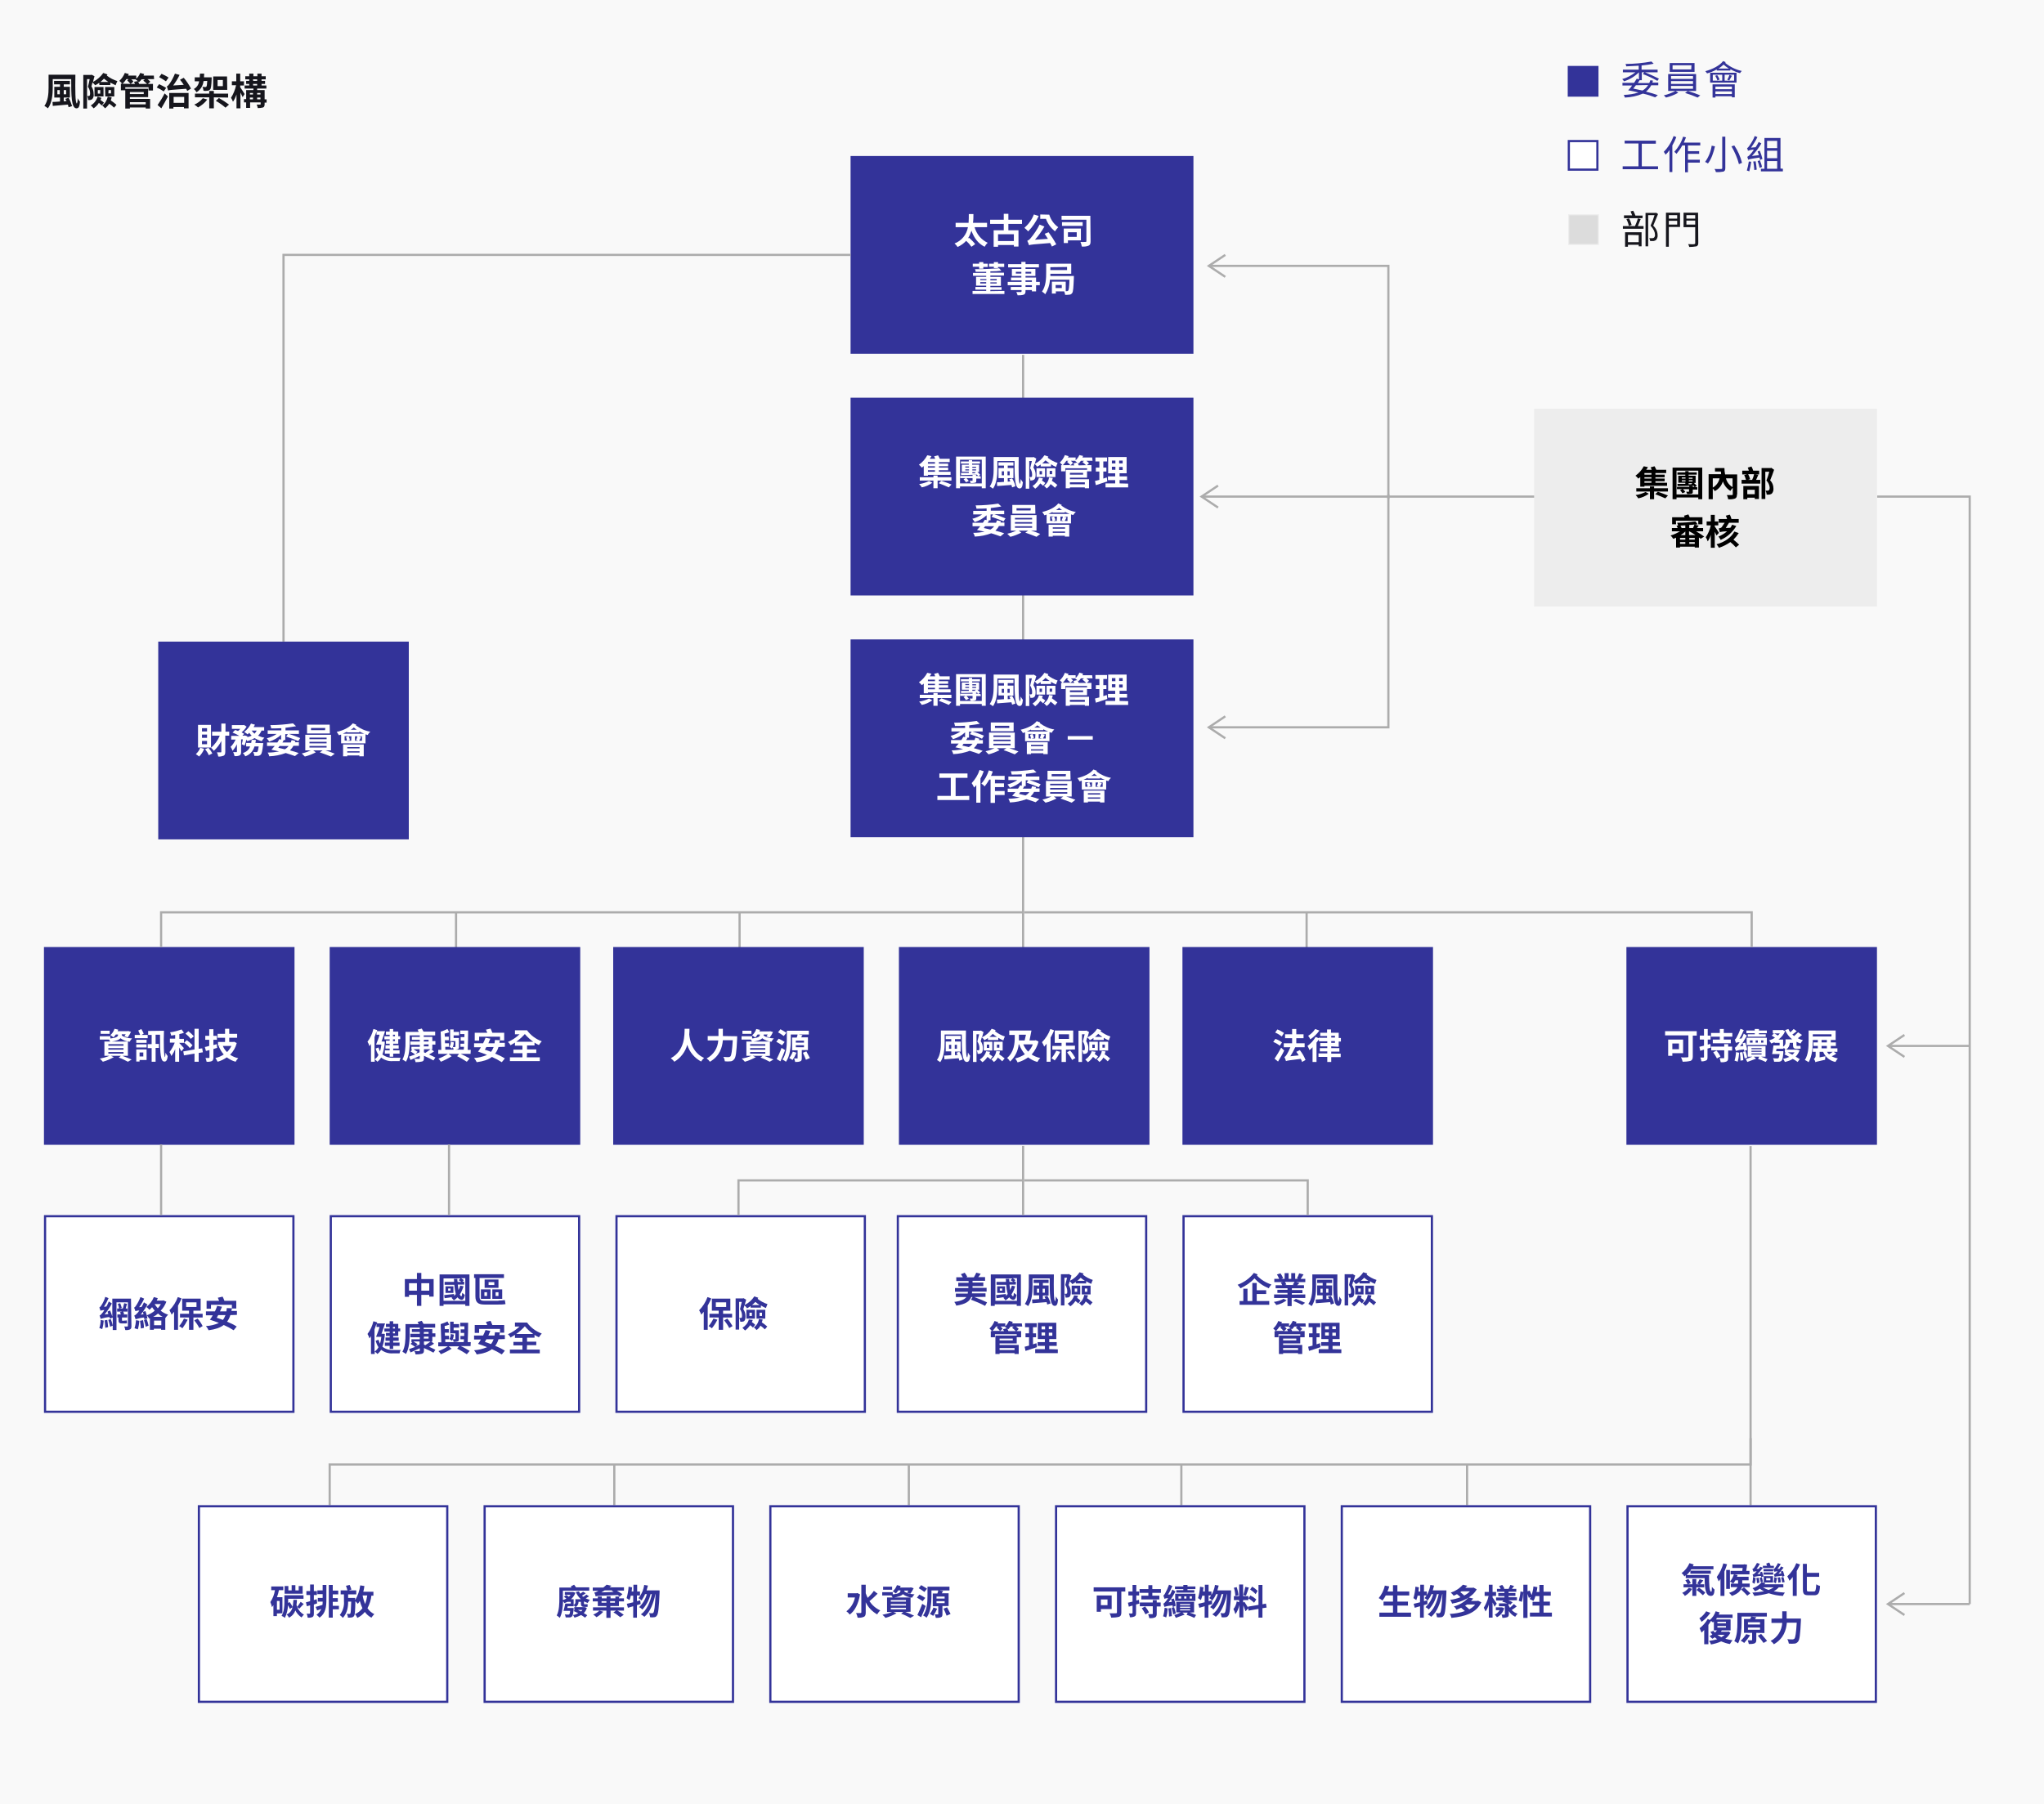 <?xml version="1.0" encoding="utf-8"?>
<!-- Generator: Adobe Illustrator 24.1.3, SVG Export Plug-In . SVG Version: 6.00 Build 0)  -->
<svg version="1.1" id="Layer_1" xmlns="http://www.w3.org/2000/svg" xmlns:xlink="http://www.w3.org/1999/xlink" x="0px" y="0px"
	 viewBox="0 0 930 821" style="enable-background:new 0 0 930 821;" xml:space="preserve">
<style type="text/css">
	.st0{fill:#F9F9F9;}
	.st1{fill:none;stroke:#ACACAC;stroke-miterlimit:10;}
	.st2{fill:#333399;}
	.st3{fill:#FFFFFF;}
	.st4{fill:none;stroke:#333399;}
	.st5{fill:none;stroke:#ACACAC;}
	.st6{fill:#EDEDED;}
	.st7{fill:#16161D;}
	.st8{fill:#DCDCDC;}
</style>
<g id="Layer_2_1_">
	<g id="Layer_1-2">
		<rect id="Rectangle_3085" y="0" class="st0" width="930" height="821"/>
		<line id="Line_1214" class="st1" x1="207.5" y1="415.5" x2="207.5" y2="444.5"/>
		<line id="Line_1215" class="st1" x1="336.5" y1="415.5" x2="336.5" y2="444.5"/>
		<line id="Line_1216" class="st1" x1="594.5" y1="415.5" x2="594.5" y2="444.5"/>
		<rect id="Rectangle_3088" x="387" y="71" class="st2" width="156" height="90"/>
		<rect id="Rectangle_3084" x="20" y="431" class="st2" width="114" height="90"/>
		<rect x="20" y="553" class="st3" width="114" height="90"/>
		<rect x="20.5" y="553.5" class="st4" width="113" height="89"/>
		<rect id="Rectangle_3084-3" x="72" y="292" class="st2" width="114" height="90"/>
		<rect id="Rectangle_3084-4" x="150" y="431" class="st2" width="114" height="90"/>
		<rect x="150" y="553" class="st3" width="114" height="90"/>
		<rect x="150.5" y="553.5" class="st4" width="113" height="89"/>
		<rect id="Rectangle_3084-6" x="279" y="431" class="st2" width="114" height="90"/>
		<rect x="280" y="553" class="st3" width="114" height="90"/>
		<rect x="280.5" y="553.5" class="st4" width="113" height="89"/>
		<rect x="408" y="553" class="st3" width="114" height="90"/>
		<rect x="408.5" y="553.5" class="st4" width="113" height="89"/>
		<rect id="Rectangle_3084-9" x="538" y="431" class="st2" width="114" height="90"/>
		<rect x="538" y="553" class="st3" width="114" height="90"/>
		<rect x="538.5" y="553.5" class="st4" width="113" height="89"/>
		<rect id="Rectangle_3084-11" x="740" y="431" class="st2" width="114" height="90"/>
		<line id="Line_1197" class="st1" x1="471.5" y1="335.5" x2="526.5" y2="335.5"/>
		<line id="Line_1199" class="st1" x1="465.5" y1="161.5" x2="465.5" y2="431.5"/>
		<line id="Line_1209" class="st1" x1="796.5" y1="654.5" x2="796.5" y2="695.5"/>
		<line id="Line_1210" class="st1" x1="667.5" y1="666.5" x2="667.5" y2="695.5"/>
		<line id="Line_1211" class="st1" x1="537.5" y1="666.5" x2="537.5" y2="695.5"/>
		<line id="Line_1212" class="st1" x1="413.5" y1="666.5" x2="413.5" y2="695.5"/>
		<line id="Line_1213" class="st1" x1="279.5" y1="666.5" x2="279.5" y2="695.5"/>
		<rect id="Rectangle_3090" x="387" y="291" class="st2" width="156" height="90"/>
		<rect id="Rectangle_3091" x="387" y="181" class="st2" width="156" height="90"/>
		<path id="line" class="st5" d="M740,226H546.7"/>
		<path id="rightEdge" class="st5" d="M554.2,221L554.2,221l-7.5,5l7.5,5"/>
		<path id="line-2" class="st5" d="M631.7,227L631.7,227V121H550"/>
		<path id="rightEdge-2" class="st5" d="M557.5,126L557.5,126l-7.5-5l7.5-5"/>
		<path id="line-3" class="st5" d="M631.7,225L631.7,225v106H550"/>
		<path id="rightEdge-3" class="st5" d="M557.5,326L557.5,326l-7.5,5l7.5,5"/>
		<path id="line-4" class="st5" d="M129,292L129,292V116h258"/>
		<path id="line-5" class="st5" d="M150,695v-28.5h646.5V521.6"/>
		<path id="line-6" class="st5" d="M465.5,553v-31.5"/>
		<path id="line-7" class="st5" d="M595,553v-15.8H466"/>
		<path id="line-8" class="st5" d="M797,431L797,431v-15.8H466"/>
		<path id="line-9" class="st5" d="M73.3,431L73.3,431v-15.8H465"/>
		<path id="line-10" class="st5" d="M336,553L336,553v-15.8h129"/>
		<rect x="90" y="685" class="st3" width="114" height="90"/>
		<rect x="90.5" y="685.5" class="st4" width="113" height="89"/>
		<rect x="220" y="685" class="st3" width="114" height="90"/>
		<rect x="220.5" y="685.5" class="st4" width="113" height="89"/>
		<rect x="350" y="685" class="st3" width="114" height="90"/>
		<rect x="350.5" y="685.5" class="st4" width="113" height="89"/>
		<rect x="480" y="685" class="st3" width="114" height="90"/>
		<rect x="480.5" y="685.5" class="st4" width="113" height="89"/>
		<rect x="610" y="685" class="st3" width="114" height="90"/>
		<rect x="610.5" y="685.5" class="st4" width="113" height="89"/>
		<rect x="740" y="685" class="st3" width="114" height="90"/>
		<rect x="740.5" y="685.5" class="st4" width="113" height="89"/>
		<path id="line-11" class="st5" d="M73.3,520.8V553"/>
		<path id="line-12" class="st5" d="M204.3,520.8V553"/>
		<rect id="Rectangle_3084-18" x="409" y="431" class="st2" width="114" height="90"/>
		<path id="line-13" class="st5" d="M896.2,730L896.2,730V226h-42.1"/>
		<rect id="Rectangle_3092" x="698" y="186" class="st6" width="156" height="90"/>
		<path id="line-14" class="st5" d="M859,476h37.2"/>
		<path id="leftEdge-14" class="st5" d="M866.5,471L866.5,471l-7.5,5l7.5,5"/>
		<path id="line-15" class="st5" d="M859,730h37.2"/>
		<path id="leftEdge-15" class="st5" d="M866.5,725L866.5,725l-7.5,5l7.5,5"/>
		<g>
			<path class="st2" d="M752.1,36.7c-0.1,0.3-0.2,0.6-0.3,0.9h2.7v1.2h-3.2c-0.6,1.1-1.4,2.1-2.4,2.9c2.1,0.5,4,1.1,5.4,1.6l-1.2,1
				c-1.8-0.7-3.7-1.3-5.6-1.7c-2.6,1.1-5.4,1.7-8.2,1.8c-0.1-0.4-0.3-0.8-0.5-1.2c2.3-0.1,4.5-0.4,6.7-1.1c-1.5-0.4-3-0.7-4.7-1
				c0.7-0.7,1.3-1.4,1.8-2.2h-4.4v-1.2h5.3c0.4-0.6,0.8-1.2,1.2-1.9l1,0.3v-3.2c-1.9,1.9-4.2,3.3-6.8,4.1c-0.2-0.4-0.5-0.7-0.8-1
				c2.2-0.6,4.2-1.7,6-3.1h-5.7v-1.2h7.2v-1.8c-1.9,0.1-3.9,0.2-5.7,0.3c0-0.4-0.1-0.7-0.3-1.1c4,0,7.9-0.4,11.8-1.1l1,1
				c-1.8,0.4-3.6,0.6-5.5,0.8v1.9h7.3v1.2H747v3.6h-1c-0.3,0.4-0.5,0.9-0.8,1.3h5.2c0.2-0.4,0.3-0.8,0.5-1.3L752.1,36.7z
				 M744.3,38.8c-0.4,0.5-0.8,1.1-1.2,1.5c1.4,0.3,2.8,0.6,4.2,0.9c1.1-0.6,1.9-1.4,2.6-2.5L744.3,38.8z M748.2,32.8
				c2.2,0.9,4.4,1.9,6.6,3l-0.7,1c-2.1-1.2-4.3-2.2-6.6-3.1L748.2,32.8z"/>
			<path class="st2" d="M762.4,41.4l1.2,0.8c-1.8,1-3.6,1.7-5.6,2.2c-0.3-0.4-0.6-0.7-1-1c1.8-0.4,3.6-1.1,5.3-2H759v-7.7h12.7v7.7
				H762.4z M771,32.7h-11.3v-4H771V32.7z M760.3,35.9h10v-1.3h-10V35.9z M760.3,38.2h10v-1.3h-10V38.2z M760.3,40.4h10v-1.3h-10
				V40.4z M769.6,29.7H761v1.9h8.5L769.6,29.7z M767.9,41.4c1.8,0.5,4.3,1.4,5.7,2l-1.2,1c-1.8-0.8-3.7-1.5-5.7-2.1L767.9,41.4z"/>
			<path class="st2" d="M785.2,28.3c-0.1,0.1-0.2,0.2-0.3,0.3c2.2,1.8,4.8,3.1,7.6,3.7c-0.3,0.3-0.6,0.6-0.8,1c-1.5-0.4-3-1-4.4-1.8
				v0.6h-6.2v-0.5c-1.4,0.8-2.9,1.4-4.4,1.8c-0.2-0.3-0.5-0.7-0.8-1c3.3-0.9,6.5-2.5,8.1-4.6L785.2,28.3z M778.1,33.1h12v4.5h-12
				V33.1z M779.2,38.4h10.1v5.9H788v-0.5h-7.5v0.6h-1.3L779.2,38.4z M779.3,36.7h4.3V34h-4.3V36.7z M781.3,34.2
				c0.5,0.6,0.8,1.3,1.1,2l-1,0.4c-0.2-0.7-0.6-1.5-1-2.1L781.3,34.2z M780.5,39.4v1.2h7.5v-1.2H780.5z M788,42.8v-1.2h-7.5v1.2H788
				z M786.6,31.2c-0.8-0.5-1.6-1.1-2.4-1.8c-0.7,0.7-1.5,1.3-2.3,1.8H786.6z M789,34h-4.3v2.7h4.3V34z M785.9,36.3
				c0.4-0.7,0.7-1.4,1-2.2l1.1,0.4c-0.4,0.7-0.8,1.4-1.2,2.1L785.9,36.3z"/>
		</g>
		<g>
			<path class="st2" d="M754.4,75.7V77h-16.1v-1.3h7.2V65.3h-6.3V64h14.2v1.4H747v10.3H754.4z"/>
			<path class="st2" d="M762.7,62.4c-0.5,1.3-1.1,2.6-1.8,3.8v12.1h-1.3v-10c-0.5,0.8-1.1,1.5-1.8,2.1c-0.2-0.5-0.5-0.9-0.8-1.3
				c2-2,3.5-4.5,4.5-7.2L762.7,62.4z M768,66.2v2.6h5.1V70H768v2.7h5.4V74H768v4.4h-1.3V66.2h-1.3c-0.7,1.4-1.6,2.6-2.6,3.8
				c-0.3-0.3-0.6-0.6-1-0.9c1.8-2,3.2-4.3,4-6.9l1.3,0.3c-0.3,0.8-0.6,1.6-1,2.4h7.5v1.3L768,66.2z"/>
			<path class="st2" d="M780.3,66.6c-0.6,2.6-1.6,5.8-3.2,7.8c-0.4-0.3-0.8-0.5-1.3-0.7c1.6-2.2,2.6-4.7,3-7.4L780.3,66.6z
				 M785,62.2v14.3c0,1-0.3,1.4-0.9,1.6c-1.1,0.2-2.3,0.3-3.4,0.2c-0.1-0.5-0.3-1-0.6-1.4c1.3,0.1,2.6,0,3,0s0.5-0.1,0.5-0.5V62.2
				H785z M789.1,66.2c1.6,2.4,2.8,5.1,3.5,7.9l-1.4,0.6c-0.7-2.8-1.9-5.5-3.4-8.1L789.1,66.2z"/>
			<path class="st2" d="M800.8,72.8c-0.1-0.3-0.1-0.7-0.2-1.1c-4.3,0.6-4.8,0.8-5.2,1c-0.1-0.4-0.2-0.8-0.4-1.3
				c0.5-0.3,1-0.7,1.4-1.2c0.6-0.7,1.1-1.3,1.6-2.1c-0.9,0-1.8,0.2-2.7,0.5c-0.1-0.4-0.2-0.8-0.4-1.2c0.3-0.1,0.6-0.4,1-1
				c1-1.4,1.9-2.9,2.5-4.5l1.2,0.5c-0.8,1.7-1.8,3.3-2.9,4.8l2.1-0.2c0.5-0.8,1-1.6,1.4-2.4l1.2,0.7c-1.2,2.1-2.7,4-4.3,5.7l3.2-0.4
				c-0.2-0.6-0.4-1.2-0.6-1.7l1-0.3c0.5,1.2,0.9,2.5,1.2,3.7L800.8,72.8z M796.8,73.6c-0.2,1.5-0.5,2.9-0.9,4.4
				c-0.4-0.2-0.7-0.3-1.1-0.4c0.4-1.3,0.7-2.7,0.9-4.1L796.8,73.6z M798.8,73.4c0.2,1.3,0.4,2.6,0.5,3.8l-1.1,0.2
				c-0.1-1.3-0.2-2.6-0.5-3.9L798.8,73.4z M800.7,72.9c0.4,1,0.8,2,1,3.1l-1.1,0.4c-0.2-1.1-0.5-2.1-0.9-3.1L800.7,72.9z
				 M811.2,76.8V78h-10v-1.2h1.6V62.8h7.3v13.9L811.2,76.8z M804,64.1v3.3h4.6v-3.3L804,64.1z M808.7,68.6H804v3.4h4.6V68.6z
				 M804,76.8h4.6v-3.5H804V76.8z"/>
		</g>
		<path class="st7" d="M746.5,99.7c-0.4,1-0.9,2.3-1.3,3.2h2.6v1.2h-9.4v-1.2h5.5c0.5-1.1,1-2.3,1.3-3.5L746.5,99.7z M747.3,99.3
			h-8.4V98h3.7c-0.2-0.6-0.5-1.2-0.7-1.8l1.2-0.3c0.4,0.7,0.7,1.4,1,2.2h3.3L747.3,99.3z M739.4,105.7h7.5v6.4h-1.3v-0.7h-4.9v0.9
			h-1.3L739.4,105.7z M741.1,102.8c-0.2-1.1-0.6-2.1-1.1-3.1l1.2-0.3c0.5,0.9,0.9,2,1.2,3L741.1,102.8z M740.7,106.9v3.3h4.9V107
			L740.7,106.9z M754.4,97.4c-0.7,1.6-1.5,3.7-2.2,5.3c1.2,1.1,2,2.7,2,4.3c0.1,0.8-0.2,1.7-0.8,2.3c-0.3,0.2-0.7,0.3-1.1,0.4
			c-0.5,0-1,0-1.5,0c0-0.4-0.2-0.9-0.4-1.3c0.5,0,0.9,0,1.4,0c0.3,0,0.5-0.1,0.7-0.2c0.4-0.4,0.6-0.9,0.5-1.4c0-1.1-0.5-2.4-2-4.1
			c0.7-1.5,1.4-3.4,1.8-4.8h-2.9v14.2h-1.2V96.9h4.6l0.2-0.1L754.4,97.4z"/>
		<path class="st7" d="M764.4,103.3h-5.1v9H758V96.8h6.4L764.4,103.3z M759.3,97.9v1.6h3.8v-1.6L759.3,97.9z M763.1,102.2v-1.7h-3.8
			v1.7L763.1,102.2z M772.7,110.5c0,0.9-0.2,1.3-0.8,1.6c-1.1,0.2-2.2,0.3-3.3,0.3c-0.1-0.5-0.3-0.9-0.5-1.3c1.2,0.1,2.5,0.1,2.8,0
			s0.4-0.1,0.4-0.5v-7.2H766v-6.6h6.6L772.7,110.5z M767.3,97.9v1.6h4v-1.6L767.3,97.9z M771.3,102.2v-1.8h-4v1.8H771.3z"/>
		<rect x="713.3" y="63.7" class="st3" width="14" height="14"/>
		<rect x="713.8" y="64.2" class="st4" width="13" height="13"/>
		<rect x="713.5" y="97.5" class="st6" width="14" height="14"/>
		<rect x="714" y="98" class="st8" width="13" height="13"/>
		<rect id="Rectangle_2704" x="713.3" y="30" class="st2" width="14" height="14"/>
		<g>
			<path class="st3" d="M443.4,103.3c0.9,3.2,3,5.8,6,7.2c-0.6,0.5-1,1.1-1.4,1.8c-3-1.5-4.8-4-6-7.3c-0.4,1.2-0.9,2.4-1.6,3.5
				l0.5-0.3c1,0.9,2,1.8,2.8,2.9l-1.7,1.2c-0.7-1-1.5-1.9-2.4-2.7c-1.1,1.2-2.4,2.1-3.9,2.8c-0.4-0.6-0.9-1.2-1.4-1.6
				c3.2-1.2,5.5-4,6.1-7.4h-5.6v-2h5.9c0.1-1.4,0.1-2.8,0.1-4h2.1c0,1.2,0,2.6-0.2,4h6.4v2H443.4z"/>
			<path class="st3" d="M458.8,101.9v2.9h4.6v7.4h-2.1v-0.7h-7.2v0.8h-2v-7.5h4.6v-2.9h-6.2V100h6.2v-2.7h2.1v2.7h6.2v1.9
				L458.8,101.9z M461.3,106.6h-7.2v3.1h7.2V106.6z"/>
			<path class="st3" d="M472.6,98.3c-1.2,2.6-2.8,5-4.8,7c-0.5-0.6-1.1-1.1-1.7-1.6c1.9-1.7,3.4-3.7,4.3-6.1L472.6,98.3z
				 M477.1,105.7c1.3,1.8,2.5,3.6,3.5,5.5l-2,1c-0.2-0.5-0.5-1.1-0.8-1.6c-7.7,0.6-8.8,0.7-9.6,1c-0.2-0.7-0.5-1.4-0.8-2
				c0.6-0.3,1.2-0.7,1.6-1.3c1.6-1.9,2.9-3.9,4-6.1l2.2,0.9c-1.2,2.1-2.7,4.2-4.3,6l5.9-0.4c-0.5-0.8-1-1.6-1.5-2.3L477.1,105.7z
				 M477.4,97.7c0.7,2.3,2.1,4.3,4.1,5.7c-0.6,0.6-1,1.2-1.5,1.9c-1.8-1.5-3.3-3.4-4.1-5.7h-2.6v-2L477.4,97.7z"/>
			<path class="st3" d="M496.2,109.8c0,1.1-0.2,1.7-0.9,2c-1,0.4-2.1,0.5-3.1,0.4c-0.1-0.7-0.3-1.4-0.6-2.1c0.9,0.1,2,0,2.3,0
				s0.4-0.1,0.4-0.3V100H483v-1.8h13.1L496.2,109.8z M492.6,102.8h-9.4v-1.7h9.4V102.8z M485.9,109.4v1.2H484V104h7.8v5.4H485.9z
				 M485.9,105.7v2.1h4v-2.1L485.9,105.7z"/>
			<path class="st3" d="M457,132.4v1.4h-14.5v-1.4h6.2v-0.6h-4.9v-1.2h4.9V130h-4.6V126h4.6v-0.5h-6v-1.3h6v-0.5c-1.6,0-3.3,0-4.8,0
				c0-0.4-0.1-0.8-0.3-1.2c3.9,0,8.3-0.2,11-0.4l1,1.1c-1.5,0.2-3.2,0.3-5,0.3v0.6h6.2v1.3h-6.2v0.6h4.8v4.1h-4.8v0.6h5.1v1.2h-5.1
				v0.6L457,132.4z M445.5,121.4h-2.9V120h2.9v-0.7h1.9v0.7h2v1.5h-2v0.8h-1.9V121.4z M446,127.5h2.8V127H446L446,127.5z M448.7,129
				v-0.6H446v0.6L448.7,129z M452.2,121.4H450V120h2.2v-0.7h1.9v0.7h2.8v1.5h-2.8v0.5h-1.9L452.2,121.4z M450.6,127v0.6h2.9V127
				H450.6z M453.5,128.5h-2.9v0.5h2.9V128.5z"/>
			<path class="st3" d="M473.1,129.8h-1.7v2.8h-1.9v-0.6h-2.9v0.5c0,0.9-0.2,1.3-0.8,1.6c-0.9,0.3-1.9,0.3-2.8,0.3
				c-0.1-0.5-0.3-1-0.6-1.5c0.8,0,1.7,0,2,0s0.4-0.1,0.4-0.4v-0.5h-4.9v-1.4h4.9v-0.8h-6.3v-1.5h6.3v-0.7H460v-1.3h4.7v-0.7h-4.3
				v-3.2h4.3v-0.7h-6v-1.5h6v-1h1.9v1h6.1v1.5h-6.1v0.7h4.5v3.2h-4.5v0.7h4.8v2h1.7L473.1,129.8z M464.7,124.5v-0.8h-2.5v0.8H464.7z
				 M466.6,123.7v0.8h2.6v-0.8H466.6z M466.6,128.3h2.9v-0.7h-2.9V128.3z M469.5,129.8h-2.9v0.8h2.9V129.8z"/>
			<path class="st3" d="M488.6,125.6c0,0,0,0.5,0,0.8c-0.2,4.6-0.3,6.4-0.8,7c-0.3,0.4-0.7,0.7-1.2,0.7c-0.7,0.1-1.3,0.1-2,0.1
				c0-0.5-0.2-1.1-0.4-1.6h-3.8v1h-1.8v-5.4h6.3v4.3h0.6c0.2,0,0.4-0.1,0.5-0.2c0.3-0.3,0.5-1.6,0.6-5h-8.9
				c-0.1,2.3-0.9,4.6-2.1,6.6c-0.5-0.5-1-0.9-1.5-1.2c1.8-2.5,1.9-6.1,1.9-8.7V120h11.4v4.6h-9.5c0,0.3,0,0.7,0,1L488.6,125.6z
				 M477.9,121.6v1.3h7.6v-1.4L477.9,121.6z M483.1,129.7h-2.8v1.4h2.8V129.7z"/>
		</g>
		<g>
			<path class="st3" d="M420.3,212.1c-0.3,0.3-0.6,0.5-0.9,0.7c-0.4-0.5-0.8-0.9-1.3-1.3c1.6-1.1,2.9-2.6,3.8-4.3l1.9,0.4
				c-0.2,0.4-0.5,0.8-0.8,1.2h2.5c-0.1-0.4-0.3-0.8-0.5-1.1l1.8-0.5c0.3,0.5,0.6,1.1,0.8,1.6h4.5v1.5h-4.9v0.7h4.2v1.2h-4.2v0.6h4.2
				v1.2h-4.2v0.7h5.3v1.4h-10.3v0.4h-1.9V212.1z M424.2,219.7c-1.4,1-3.1,1.8-4.8,2.1c-0.3-0.5-0.7-1-1.2-1.5
				c1.6-0.2,3.1-0.7,4.5-1.4L424.2,219.7z M426.6,218.7v3.5h-1.9v-3.5h-6.2v-1.5h6.2v-0.8h1.9v0.8h6.3v1.5L426.6,218.7z
				 M425.4,210.3h-3.2v0.7h3.2V210.3z M425.4,212.2h-3.2v0.6h3.2V212.2z M425.4,214h-3.2v0.7h3.2V214z M428.3,218.8
				c1.4,0.5,3.5,1.2,4.6,1.7l-1.2,1.3c-1-0.5-3.1-1.3-4.6-1.9L428.3,218.8z"/>
			<path class="st3" d="M448.5,207.8v14.4h-1.8v-0.8h-9.9v0.8H435v-14.4H448.5z M446.7,220v-10.8h-9.9V220H446.7z M446.3,217.8h-2.1
				v1c0,0.6-0.1,0.8-0.6,0.9c-0.6,0.1-1.3,0.2-2,0.1c-0.1-0.3-0.2-0.7-0.4-1c0.4,0,0.7,0,1.1,0c0.2,0,0.2,0,0.2-0.2v-1h-2.8
				c0.4,0.4,0.8,0.8,1.1,1.3l-1.3,0.6c-0.3-0.5-0.7-1-1.1-1.4l1-0.5h-2.5v-1h5.6v-0.5h1.6v0.5h0.9c-0.1-0.2-0.3-0.4-0.5-0.6
				c-2.6,0.1-5.3,0.2-7.2,0.2l-0.1-1h3.6v-0.5h-3.2v-3.2h3.2v-0.5h-3.6v-1h3.6v-0.6h1.5v0.6h3.6v1h-3.6v0.5h3.2v3.3h-0.8
				c0.5,0.4,0.9,0.8,1.3,1.3l-0.9,0.6h1L446.3,217.8z M439.2,212.8h1.7v-0.5h-1.7V212.8z M440.9,214.1v-0.5h-1.7v0.5H440.9z
				 M442.4,212.4v0.5h1.7v-0.5H442.4z M444.1,213.6h-1.7v0.5h1.7V213.6z M442.4,215.4h1.3l-0.2-0.1l0.5-0.4h-1.6V215.4z"/>
			<path class="st3" d="M463.5,208c-0.1,6.3-0.1,12.2,0.6,12.2c0.2-0.7,0.3-1.5,0.3-2.2c0.3,0.5,0.6,1,1,1.5
				c-0.2,1.9-0.5,2.8-1.5,2.8c-2.3,0-2.3-5.7-2.3-12.5h-7.8v3.8c0,2.7-0.3,6.4-2,8.8c-0.5-0.4-1-0.7-1.5-1c1.6-2.2,1.8-5.4,1.8-7.8
				V208H463.5z M460.5,217.7c0.7,1.1,1.2,2.3,1.5,3.6l-1.5,0.5c-0.1-0.3-0.2-0.7-0.3-1.1c-2.4,0.2-4.8,0.4-6.5,0.5l-0.1-1.7
				c0.9,0,2-0.1,3.2-0.2v-1.7h-2.5V213h2.5v-1.1h-2.5v-1.5h6.8v1.5h-2.6v1.1h2.6v4.6h-2.6v1.6l1.2-0.1c-0.2-0.4-0.3-0.7-0.5-1
				L460.5,217.7z M456.8,216.3v-1.8h-1v1.8H456.8z M458.4,214.5v1.8h1v-1.8H458.4z"/>
			<path class="st3" d="M473.5,211.4c-0.5,0.4-1,0.7-1.6,1c-0.4-0.5-0.7-0.9-1.2-1.3c-0.2,0.6-0.3,1.2-0.5,1.7c0.7,1,1,2.1,1,3.3
				c0,1.1-0.2,1.7-0.6,2.1c-0.2,0.2-0.5,0.3-0.9,0.4c-0.3,0-0.6,0.1-0.9,0.1c0-0.6-0.2-1.1-0.4-1.6c0.2,0,0.4,0,0.6,0
				c0.1,0,0.3,0,0.4-0.1c0.2-0.1,0.2-0.5,0.2-1c0-1-0.3-2-0.9-2.9c0.3-1,0.5-2.3,0.8-3.3h-1.2v12.6h-1.6v-14.3h3.3l0.3-0.1l1.2,0.7
				c-0.2,0.8-0.5,1.6-0.7,2.4c1.8-0.9,3.3-2.2,4.4-3.9l1.8,0.6c-0.1,0.2-0.2,0.3-0.3,0.5c1.4,1.1,2.9,1.9,4.5,2.4
				c-0.3,0.6-0.5,1.2-0.7,1.8c-0.8-0.3-1.5-0.7-2.3-1.2v1h-4.7V211.4z M474.5,217.7c-0.1,0.3-0.2,0.6-0.4,1c0.5,0.3,1,0.7,1.5,1.1
				l-1,1.3c-0.4-0.4-0.8-0.8-1.3-1.1c-0.6,0.9-1.4,1.8-2.3,2.4c-0.4-0.4-0.8-0.8-1.2-1.2c1.4-0.9,2.5-2.2,2.9-3.8L474.5,217.7z
				 M471.6,213.1h3.9v4h-3.9V213.1z M473,215.9h1.1v-1.5H473L473,215.9z M477.6,210.9c-0.7-0.4-1.3-0.9-1.9-1.4
				c-0.5,0.5-1,1-1.5,1.4H477.6z M479,217.5c-0.1,0.4-0.2,0.9-0.4,1.3c0.9,0.6,1.7,1.2,2.5,1.9L480,222c-0.6-0.6-1.3-1.2-2-1.7
				c-0.4,0.8-1,1.5-1.8,2c-0.4-0.5-0.8-0.9-1.2-1.2c1.3-0.9,2.1-2.3,2.3-3.8L479,217.5z M476.2,213.1h4v4h-4V213.1z M477.6,215.8
				h1.1v-1.5h-1.1V215.8z"/>
			<path class="st3" d="M497.1,209.7h-2.8c0.4,0.3,0.8,0.7,1.2,1.1l-1,0.9h2.1v2.8h-2v-1.4h-9.9v1.4h-1.9v-2.8h0.6
				c-0.4-0.4-0.8-0.9-1.2-1.2c1-0.9,1.8-2.1,2.3-3.4l1.7,0.5c-0.1,0.2-0.2,0.4-0.3,0.6h3.5v1.3c0.7-0.7,1.3-1.5,1.7-2.4l1.7,0.4
				c-0.1,0.2-0.2,0.5-0.3,0.7h4.4L497.1,209.7z M487,211.7c-0.4-0.5-0.9-1-1.5-1.5l0.6-0.5h-0.9c-0.5,0.7-1,1.4-1.6,2L487,211.7z
				 M486.8,218.1h8.7v4.1h-1.9v-0.4h-6.8v0.4h-1.9v-8.4h9.7v3.6h-7.8V218.1z M486.8,215.2v0.8h6v-0.8H486.8z M486.8,219.5v0.9h6.8
				v-0.9H486.8z M490.1,210.5c-0.3-0.2-0.6-0.5-0.9-0.7l0.1-0.1h-2.1c0.4,0.3,0.7,0.6,1,1l-1.2,1.1h1.8c-0.1-0.3-0.3-0.6-0.4-0.9
				L490.1,210.5z M494.1,211.7c-0.5-0.5-1-1-1.6-1.4l0.7-0.6h-1.4c-0.3,0.5-0.7,0.9-1.1,1.3c-0.1-0.1-0.3-0.3-0.5-0.4
				c0.3,0.4,0.5,0.8,0.6,1.2L494.1,211.7z"/>
			<path class="st3" d="M503.8,219.1c-1.8,0.6-3.7,1.2-5.2,1.7l-0.4-1.9l2-0.5v-3.8h-1.6v-1.8h1.6V210h-1.8v-1.8h5.3v1.8H502v2.8
				h1.4v1.8H502v3.2c0.5-0.2,1-0.3,1.6-0.5L503.8,219.1z M513.3,220.1v1.7H503V220h4.4v-1.5h-3.3v-1.7h3.3v-1.4h-3.2V208h8.4v7.4
				h-3.2v1.4h3.4v1.7h-3.4v1.5L513.3,220.1z M505.9,210.9h1.6v-1.3h-1.6V210.9z M505.9,213.8h1.6v-1.4h-1.6V213.8z M510.8,209.6
				h-1.6v1.3h1.6V209.6z M510.8,212.5h-1.6v1.4h1.6V212.5z"/>
			<path class="st3" d="M455.4,237.2c-0.1,0.2-0.1,0.4-0.2,0.6h1.8v1.6h-2.5c-0.4,0.8-1,1.5-1.6,2.1c1.5,0.4,2.9,0.8,4,1.2l-1.7,1.4
				c-1.1-0.4-2.5-0.9-4.2-1.4c-2.4,0.9-4.9,1.4-7.5,1.5c-0.1-0.6-0.4-1.2-0.7-1.7c1.7,0,3.5-0.2,5.2-0.5l-3.5-0.8
				c0.5-0.5,1-1.1,1.5-1.7h-3.5v-1.6h4.7c0.3-0.5,0.6-0.9,0.9-1.4l0.8,0.2v-2.2c-1.5,1.4-3.4,2.5-5.4,3.1c-0.3-0.5-0.7-1-1.1-1.5
				c1.6-0.4,3.2-1.1,4.5-2h-4.1v-1.6h6.1v-1.1c-1.6,0.1-3.1,0.1-4.6,0.1c-0.1-0.5-0.2-1-0.4-1.5c3.4,0,6.9-0.3,10.3-0.8l1.4,1.3
				c-1.6,0.3-3.2,0.5-4.8,0.7v1.2h6.1v1.6h-4.6c1.7,0.5,4,1.4,5.2,1.9l-0.9,1.4c-1.2-0.6-3.7-1.5-5.5-2.1l0.8-1.1h-1.2v2.7h-1.1
				l0.4,0.1c-0.2,0.3-0.4,0.6-0.6,1h3.8c0.1-0.4,0.3-0.7,0.4-1.1L455.4,237.2z M448.2,239.5c-0.2,0.3-0.4,0.6-0.6,0.8
				c1,0.2,2,0.5,3,0.7c0.7-0.4,1.3-0.9,1.7-1.5H448.2z"/>
			<path class="st3" d="M469.1,241.5c1.5,0.4,3.1,1,4.2,1.5l-1.7,1.3c-1.7-0.7-3.4-1.3-5.1-1.9l1.3-0.9h-4.3l1.2,0.9
				c-1.6,0.8-3.3,1.5-5,1.9c-0.5-0.5-0.9-0.9-1.4-1.4c1.4-0.3,2.8-0.8,4.1-1.4h-2.5v-7.1h11.7v7.1L469.1,241.5z M471.1,233.8h-10.5
				v-4H471L471.1,233.8z M461.8,236.4h7.8v-0.7h-7.8V236.4z M461.8,238.3h7.8v-0.7h-7.8V238.3z M461.8,240.2h7.8v-0.7h-7.8V240.2z
				 M469,231.3h-6.5v1h6.4L469,231.3z"/>
			<path class="st3" d="M483.1,229.8l-0.2,0.3c2,1.5,4.2,2.5,6.6,2.9c-0.5,0.4-0.9,0.9-1.2,1.4c-0.3-0.1-0.6-0.2-1-0.3v4.1h-11.1v-4
				c-0.3,0.1-0.7,0.2-1,0.3c-0.3-0.5-0.6-1-1-1.5c3-0.7,5.8-2,7.3-3.9L483.1,229.8z M486.7,233.9c-0.8-0.3-1.5-0.6-2.2-1v0.4h-5.6
				V233c-0.6,0.3-1.3,0.6-1.9,0.9L486.7,233.9z M477.1,238.8h9.4v5.4h-2v-0.4H479v0.4h-1.9L477.1,238.8z M478.9,237.1
				c-0.1-0.6-0.3-1.1-0.5-1.7l1.2-0.4h-1.8v2L478.9,237.1z M479,240v0.6h5.6V240H479z M484.6,242.5v-0.6H479v0.6H484.6z
				 M480.9,235.1h-1.3c0.3,0.5,0.5,1.1,0.6,1.7l-1,0.3h1.6L480.9,235.1z M483.2,232.1c-0.5-0.3-0.9-0.6-1.3-1
				c-0.4,0.4-0.9,0.7-1.4,1H483.2z M482.5,235.1v2h1.5l-1-0.3c0.3-0.6,0.5-1.1,0.6-1.7L482.5,235.1z M485.7,235.1H484l1.3,0.3
				c-0.3,0.6-0.6,1.3-0.9,1.7h1.3L485.7,235.1z"/>
		</g>
		<g>
			<path class="st3" d="M772,471.3h-1.8v9.5c0,1.1-0.3,1.7-1,2c-1.2,0.3-2.4,0.4-3.6,0.4c-0.2-0.7-0.4-1.4-0.8-2
				c1.1,0.1,2.5,0,2.9,0s0.5-0.1,0.5-0.5v-9.5h-10.6v-1.9H772V471.3z M760.9,479.3v1.2H759v-7.4h6.8v6.2H760.9z M760.9,474.9v2.6h3
				v-2.6L760.9,474.9z"/>
			<path class="st3" d="M778.4,476.8c-0.5,0.1-1,0.3-1.5,0.4v3.8c0,0.9-0.1,1.4-0.6,1.6c-0.7,0.3-1.4,0.5-2.2,0.4
				c-0.1-0.6-0.2-1.2-0.5-1.7h1.4c0.2,0,0.3-0.1,0.3-0.3v-3.3l-1.7,0.5l-0.4-1.8l2.1-0.5v-2.8h-1.9v-1.8h1.9v-3h1.7v3h1.3v1.8H777
				v2.3l1.2-0.3L778.4,476.8z M788.2,470.1v1.7h-3.9v1.3h3.2v1.7h-8.2v-1.7h3.2v-1.3h-4v-1.7h4v-1.8h1.8v1.8H788.2z M786.3,476.3
				h1.8v1.8h-1.8v3.3c0,1-0.2,1.4-0.8,1.7c-0.8,0.3-1.7,0.4-2.6,0.3c-0.1-0.6-0.3-1.2-0.5-1.8c0.7,0,1.5,0,1.8,0s0.3,0,0.3-0.3V478
				h-5.9v-1.7h5.9v-1.1h1.8V476.3z M781,478.1c0.7,0.8,1.3,1.7,1.8,2.7l-1.6,0.9c-0.5-1-1.1-1.9-1.7-2.8L781,478.1z"/>
			<path class="st3" d="M793.6,478.4c0-0.2-0.1-0.5-0.1-0.8c-1.3,0.1-2.5,0.3-3.7,0.7c-0.2-0.5-0.3-1-0.5-1.5
				c0.4-0.1,0.7-0.5,1.2-1.1c0.4-0.5,0.7-0.9,1-1.4c-0.6,0-1.2,0.1-1.7,0.3c-0.1-0.5-0.3-1-0.5-1.5c0.3-0.1,0.5-0.4,0.8-0.9
				c0.7-1.3,1.3-2.6,1.8-4l1.5,0.6c-0.6,1.4-1.2,2.7-2,3.9l1-0.1c0.4-0.7,0.7-1.4,1-2.2l1.4,0.9c-0.9,1.7-1.9,3.4-3.1,4.9l1.5-0.2
				c-0.1-0.4-0.2-0.9-0.4-1.2l1.3-0.3c0.4,1.1,0.7,2.2,0.8,3.3L793.6,478.4z M791.3,479.1c-0.1,1.4-0.3,2.8-0.7,4.1
				c-0.4-0.2-0.9-0.4-1.4-0.5c0.4-1.3,0.6-2.6,0.7-3.9L791.3,479.1z M792.8,478.8c0.2,1.2,0.3,2.4,0.4,3.7l-1.3,0.2
				c0-1.2-0.1-2.5-0.3-3.7L792.8,478.8z M794.2,478.4c0.3,0.9,0.6,1.9,0.8,2.9l-1.2,0.4c-0.2-1-0.4-2-0.7-3L794.2,478.4z
				 M801.3,480.9c1.1,0.4,2.2,0.8,2.9,1.1l-0.8,1.3c-0.8-0.4-2.2-1-3.5-1.4l0.5-1h-2.4l1,0.9c-1.3,0.5-2.9,1.1-4,1.5
				c-0.2-0.4-0.4-0.9-0.7-1.3c1-0.3,2-0.7,3-1.1h-2.1v-4.8h8.1v4.8L801.3,480.9z M798.4,470.2h-3.8V469h3.8v-0.7h1.9v0.7h3.6v1.2
				h-3.6v0.5h3.1v1.1h-8.2v-1.1h3.2L798.4,470.2z M794.7,472.3h9.2v3.3h-9.2V472.3z M796.2,474.5h1.2v-1h-1.2V474.5z M796.9,477.5
				h4.6v-0.5h-4.6V477.5z M796.9,478.7h4.6v-0.5h-4.6V478.7z M796.9,479.9h4.6v-0.5h-4.6V479.9z M799.8,474.5v-1h-1v1H799.8z
				 M802.3,473.5h-1v1h1V473.5z"/>
			<path class="st3" d="M819.9,471c-0.6,0.5-1.2,1-1.9,1.5c0.7,0.4,1.5,0.7,2.3,0.9c-0.4,0.4-0.8,1-1.1,1.5
				c-0.6-0.2-1.2-0.5-1.8-0.8v1.4c0,0.4,0,0.5,0.2,0.5h0.8c0.3,0,0.6,0,0.8-0.1c0,0.4,0.1,0.9,0.1,1.3c-0.3,0.1-0.6,0.1-0.9,0.1h-1
				c-1.3,0-1.6-0.5-1.6-1.8v-0.9h-1.5c0,1.3-0.7,2.5-1.8,3.2c-0.3-0.4-0.6-0.7-1-1v0.5h-3.2c-0.1,0.4-0.1,0.8-0.2,1.1h3.3v0.7
				c-0.2,2.2-0.4,3.2-0.8,3.6c-0.3,0.3-0.8,0.5-1.3,0.5c-0.7,0-1.4,0-2.1,0c-0.1-0.6-0.2-1.1-0.5-1.6c0.8,0.1,1.6,0.1,1.9,0.1
				s0.4,0,0.6-0.2s0.3-0.7,0.5-1.8h-3.4c0.2-1,0.5-2.6,0.6-3.9h2.8v-1.2h-2.3v-0.3c-0.5,0.2-1,0.4-1.5,0.6c-0.3-0.5-0.6-1-1-1.4
				c1-0.3,1.9-0.7,2.7-1.2c-0.5-0.4-1-0.7-1.5-1l1.1-1c0.6,0.3,1.2,0.6,1.7,1c0.3-0.3,0.6-0.6,0.9-1h-3.2v-1.5h4.1l0.3-0.1l1.2,0.6
				c-0.6,1.5-1.7,2.8-3,3.8h2.1v3.2c0.8-0.4,1.2-1.3,1.1-2.1V473h3c-1.4-1.1-2.5-2.6-3.2-4.2l1.5-0.5c0.2,0.5,0.5,1,0.9,1.5
				c0.5-0.5,1-0.9,1.5-1.5l1.4,1c-0.7,0.5-1.3,1.1-2,1.5c0.3,0.3,0.6,0.5,0.8,0.7c0.6-0.5,1.2-1.1,1.8-1.7L819.9,471z M818.8,478
				c-0.4,1.1-1,2.1-1.8,2.9c0.7,0.4,1.4,0.8,1.9,1.1l-1,1.3c-0.5-0.4-1.3-0.9-2.2-1.4c-1.1,0.7-2.3,1.1-3.6,1.4
				c-0.2-0.5-0.5-1-0.8-1.4c1-0.2,1.9-0.5,2.8-0.9c-0.8-0.4-1.5-0.9-2.2-1.2l0.6-0.8h-0.4v-1.3h5.2l0.3,0L818.8,478z M813.4,478.9
				c0.7,0.4,1.4,0.7,2.1,1.1c0.4-0.3,0.7-0.7,1-1.1H813.4z"/>
			<path class="st3" d="M835.5,479.5c-0.7,0.5-1.3,0.9-2.1,1.2c0.9,0.5,1.8,0.8,2.8,1c-0.4,0.5-0.8,1-1.1,1.6
				c-2.5-0.5-4.6-2.2-5.6-4.6h-1.6v2.5l2.7-0.5c-0.1,0.5-0.2,1-0.2,1.6c-3.5,0.8-4.1,0.9-4.4,1.1l0,0c-0.1-0.5-0.4-1.1-0.7-1.5
				c0.5-0.3,0.8-0.9,0.8-1.5v-1.7h-1.3v-1.6h2.3V476h-2v-1.6h2v-1.1h-2.3v0.5c0,2.8-0.3,7-1.9,9.6c-0.5-0.4-1.1-0.7-1.7-1
				c1.6-2.5,1.7-6,1.7-8.6V469h12.3v4.3H833v1.1h2.3v1.6H833v1.1h3v1.6h-1.7L835.5,479.5z M824.8,471.7h8.5v-1h-8.5V471.7z
				 M828.8,474.4h2.4v-1.1h-2.4V474.4z M828.8,477.1h2.4V476h-2.4V477.1z M831.3,478.7c0.2,0.4,0.5,0.8,0.9,1.1
				c0.6-0.3,1.1-0.7,1.6-1.1H831.3z"/>
		</g>
		<g>
			<path class="st3" d="M582.3,475.9c-0.9-0.7-1.9-1.3-3-1.7l1-1.4c1.1,0.4,2.1,0.9,3,1.6L582.3,475.9z M579.9,481.8
				c1.1-1.6,2.1-3.3,3-5l1.4,1.3c-0.8,1.7-1.9,3.5-2.8,5L579.9,481.8z M583.2,471.7c-0.9-0.7-1.9-1.3-3-1.8l1-1.4
				c1.1,0.4,2.1,1,3,1.6L583.2,471.7z M592.4,483.3c-0.1-0.5-0.3-1-0.6-1.4c-5.3,0.6-6.2,0.8-6.7,1c-0.2-0.6-0.4-1.3-0.7-1.9
				c0.4-0.1,0.7-0.5,1-1c0.7-1.1,1.2-2.2,1.7-3.4h-3v-1.8h3.8v-2.3h-3.2v-1.8h3.2v-2.4h1.9v2.4h3.3v1.8h-3.3v2.3h3.8v1.8h-4.3
				c-0.6,1.4-1.4,2.8-2.2,4.1l3.8-0.4c-0.3-0.6-0.7-1.1-1.1-1.6l1.6-0.8c1.1,1.4,2,2.9,2.6,4.5L592.4,483.3z"/>
			<path class="st3" d="M605.7,476.2v0.8h3.7v1.6h-3.7v0.9h4.3v1.6h-4.3v2.2h-1.8V481h-4v-1.6h4v-0.9h-3.4V477h3.4v-0.8h-3.2v-1.5
				h3.2v-0.8h-3.8V473c-0.3,0.5-0.7,1-1.1,1.5v8.8h-1.8v-6.7c-0.4,0.5-0.9,0.9-1.4,1.3c-0.3-0.7-0.5-1.3-0.9-1.9
				c1.5-1.1,2.8-2.5,3.7-4.1l1.4,0.6v-0.2h3.8v-0.8h-3.1v-1.5h3.1v-1.5h1.8v1.5h3.5v2.4h1v1.6h-1v2.4L605.7,476.2z M600.3,469
				c-1.1,1.6-2.5,2.9-4.1,4c-0.3-0.6-0.6-1.1-1-1.6c1.3-0.8,2.4-1.9,3.2-3.1L600.3,469z M605.7,472.2h1.7v-0.8h-1.7V472.2z
				 M605.7,474.6h1.7v-0.8h-1.7V474.6z"/>
		</g>
		<g>
			<path class="st3" d="M439.5,469c-0.1,6.3-0.1,12.2,0.6,12.2c0.2-0.7,0.3-1.5,0.3-2.2c0.3,0.5,0.6,1,1,1.5
				c-0.2,1.9-0.5,2.8-1.5,2.8c-2.3,0-2.3-5.7-2.3-12.5h-7.8v3.8c0,2.7-0.3,6.4-2,8.8c-0.5-0.4-1-0.7-1.5-1c1.6-2.2,1.8-5.4,1.8-7.8
				V469H439.5z M436.5,478.7c0.7,1.1,1.2,2.3,1.5,3.5l-1.5,0.5c-0.1-0.3-0.2-0.7-0.3-1.1c-2.4,0.2-4.8,0.4-6.5,0.5l-0.1-1.7
				c0.9,0,2-0.1,3.2-0.2v-1.7h-2.5V474h2.5v-1.1h-2.5v-1.5h6.8v1.5h-2.6v1.1h2.6v4.6h-2.6v1.6l1.2-0.1c-0.2-0.4-0.3-0.7-0.5-1
				L436.5,478.7z M432.8,477.3v-1.8h-1v1.8H432.8z M434.4,475.5v1.8h1v-1.8H434.4z"/>
			<path class="st3" d="M449.5,472.4c-0.5,0.4-1,0.7-1.6,1c-0.3-0.5-0.7-0.9-1.2-1.3c-0.2,0.6-0.3,1.2-0.5,1.7c0.7,1,1,2.1,1,3.3
				c0,1.1-0.2,1.7-0.6,2.1c-0.2,0.2-0.5,0.3-0.9,0.4c-0.3,0-0.6,0-0.9,0c0-0.6-0.2-1.1-0.4-1.6c0.2,0,0.4,0,0.6,0
				c0.1,0,0.3,0,0.4-0.1c0.2-0.1,0.2-0.5,0.2-1c0-1-0.3-2-0.9-2.9c0.3-1,0.5-2.3,0.8-3.3h-1.2v12.6h-1.6v-14.2h3.3l0.3-0.1l1.2,0.7
				c-0.2,0.8-0.5,1.6-0.7,2.4c1.8-0.9,3.3-2.2,4.4-3.9l1.8,0.6c-0.1,0.2-0.2,0.3-0.3,0.5c1.4,1.1,2.9,1.9,4.5,2.4
				c-0.3,0.6-0.5,1.2-0.7,1.8c-0.8-0.3-1.5-0.7-2.3-1.2v1h-4.7V472.4z M450.5,478.7c-0.1,0.3-0.2,0.6-0.4,1c0.5,0.3,1,0.7,1.5,1.1
				l-1,1.3c-0.4-0.4-0.8-0.8-1.3-1.1c-0.6,0.9-1.4,1.8-2.3,2.4c-0.4-0.4-0.8-0.8-1.2-1.2c1.4-0.9,2.5-2.2,2.9-3.8L450.5,478.7z
				 M447.6,474.1h3.9v4h-3.9V474.1z M449,476.9h1.1v-1.5H449L449,476.9z M453.6,471.9c-0.7-0.4-1.3-0.9-1.9-1.4
				c-0.5,0.5-1,1-1.5,1.4H453.6z M455,478.5c-0.1,0.4-0.2,0.9-0.4,1.3c0.9,0.6,1.7,1.2,2.5,1.9L456,483c-0.6-0.6-1.3-1.2-2-1.7
				c-0.4,0.8-1,1.5-1.8,2c-0.4-0.5-0.8-0.9-1.2-1.2c1.3-0.9,2.1-2.3,2.3-3.8L455,478.5z M452.2,474.1h4v4h-4V474.1z M453.6,476.8
				h1.1v-1.4h-1.1V476.8z"/>
			<path class="st3" d="M472.5,474c-0.5,2.2-1.6,4.2-3.1,5.9c1.2,0.8,2.5,1.3,3.9,1.6c-0.5,0.5-1,1.2-1.3,1.8
				c-1.5-0.4-2.9-1.1-4.2-2.1c-1.4,1-3,1.8-4.8,2.3c-0.3-0.6-0.6-1.2-1.1-1.8c1.6-0.4,3-1,4.4-1.9c-1.1-1.3-2-2.9-2.6-4.5h-0.2
				c-0.3,3-1.7,5.7-3.9,7.8c-0.4-0.6-0.8-1.2-1.4-1.6c3.2-2.7,3.5-6.7,3.5-9.3v-1.2h-2.5V469h10.1c-0.3,1.5-0.6,3.2-0.9,4.5h2.4
				l0.4-0.1L472.5,474z M463.6,472.1c0,0.5,0,0.9,0,1.4h2.6c0.2-0.8,0.4-1.7,0.6-2.6h-3.2L463.6,472.1z M465.6,475.3
				c0.5,1.2,1.3,2.4,2.2,3.3c0.9-0.9,1.7-2.1,2.1-3.3H465.6z"/>
			<path class="st3" d="M479.6,468.9c-0.4,1.1-1,2.2-1.6,3.3v11h-1.8V475c-0.4,0.5-0.8,0.9-1.1,1.3c-0.3-0.7-0.6-1.3-1-2
				c1.7-1.7,3-3.8,3.8-6L479.6,468.9z M482.4,478.7c-0.7,1.4-1.5,2.7-2.5,3.9c-0.5-0.4-1-0.7-1.5-1c0.9-1,1.6-2.2,2.2-3.4
				L482.4,478.7z M485,477.7v5.6h-2v-5.6h-4.2v-1.7h4.2v-1.4h-3.1V469h8.4v5.5H485v1.4h4.1v1.7L485,477.7z M481.7,472.8h4.7v-2.1
				h-4.7V472.8z M486.9,478.1c0.9,1,1.7,2.2,2.4,3.4l-1.5,0.9c-0.6-1.2-1.4-2.4-2.3-3.5L486.9,478.1z"/>
			<path class="st3" d="M497.5,472.4c-0.5,0.4-1,0.7-1.6,1c-0.4-0.5-0.7-0.9-1.2-1.3c-0.2,0.6-0.3,1.2-0.5,1.7c0.7,1,1,2.1,1,3.3
				c0,1.1-0.2,1.7-0.6,2.1c-0.2,0.2-0.5,0.3-0.9,0.4c-0.3,0-0.6,0-0.9,0c0-0.6-0.2-1.1-0.4-1.6c0.2,0,0.4,0,0.6,0
				c0.1,0,0.3,0,0.4-0.1c0.2-0.1,0.2-0.5,0.2-1c0-1-0.3-2-0.9-2.9c0.3-1,0.5-2.3,0.8-3.3h-1.2v12.6h-1.6v-14.2h3.3l0.3-0.1l1.2,0.7
				c-0.2,0.8-0.5,1.6-0.7,2.4c1.8-0.9,3.3-2.2,4.4-3.9l1.8,0.6c-0.1,0.2-0.2,0.3-0.3,0.5c1.4,1.1,2.9,1.9,4.5,2.4
				c-0.3,0.6-0.5,1.2-0.7,1.8c-0.8-0.3-1.5-0.7-2.3-1.2v1h-4.7V472.4z M498.5,478.7c-0.1,0.3-0.2,0.6-0.4,1c0.5,0.3,1,0.7,1.5,1.1
				l-1,1.3c-0.4-0.4-0.8-0.8-1.3-1.1c-0.6,0.9-1.4,1.8-2.3,2.4c-0.4-0.4-0.8-0.8-1.2-1.2c1.4-0.9,2.5-2.2,2.9-3.8L498.5,478.7z
				 M495.6,474.1h3.9v4h-3.9V474.1z M497,476.9h1.1v-1.5H497L497,476.9z M501.6,471.9c-0.7-0.4-1.3-0.9-1.9-1.4
				c-0.5,0.5-1,1-1.5,1.4H501.6z M503,478.5c-0.1,0.4-0.2,0.9-0.4,1.3c0.9,0.6,1.7,1.2,2.5,1.9L504,483c-0.6-0.6-1.3-1.2-2-1.7
				c-0.4,0.8-1,1.5-1.8,2c-0.4-0.5-0.8-0.9-1.2-1.2c1.3-0.9,2.1-2.3,2.3-3.8L503,478.5z M500.2,474.1h4v4h-4V474.1z M501.6,476.8
				h1.1v-1.4h-1.1V476.8z"/>
		</g>
		<g>
			<path class="st3" d="M313.7,468.3c0,0.7,0,1.5-0.1,2.5c0.2,2.2,1.2,8.2,6.8,10.7c-0.6,0.4-1,1-1.4,1.6c-3-1.6-5.3-4.3-6.3-7.6
				c-0.9,3.2-3,6-5.9,7.7c-0.4-0.6-1-1.1-1.6-1.6c6.5-3.5,6.2-10.6,6.3-13.4H313.7z"/>
			<path class="st3" d="M335.4,471.6c0,0,0,0.6,0,0.9c-0.3,6.4-0.6,8.8-1.4,9.6c-0.4,0.5-1,0.9-1.6,0.9c-0.9,0.1-1.7,0.1-2.6,0
				c-0.1-0.7-0.3-1.4-0.7-2c1,0.1,2,0.1,2.4,0.1c0.3,0,0.5-0.1,0.8-0.3c0.5-0.5,0.8-2.6,1.1-7.4h-4.5c-0.3,3.3-1.4,7.2-5.9,9.8
				c-0.4-0.6-0.9-1.1-1.5-1.5c3.1-1.6,5.1-4.7,5.3-8.2H322v-2h4.9v-3.3h2v3.3L335.4,471.6z"/>
			<path class="st3" d="M347.4,471.2c0.9,0.8,2.6,1.3,4.7,1.4c-0.4,0.4-0.8,0.9-1.1,1.5c-1.5-0.1-3-0.7-4.2-1.6
				c-0.6,0.7-1.9,1.3-4.6,1.6c-0.2-0.4-0.4-0.7-0.6-1h-4.2v-1.5h4.8v1c3.1-0.3,3.5-1,3.5-1.6v-0.2h-1c-0.3,0.5-0.7,1-1.1,1.4
				c-0.4-0.4-0.9-0.7-1.4-1c0.9-0.8,1.5-1.7,1.9-2.9l1.7,0.4c-0.1,0.2-0.2,0.5-0.3,0.7h4.6l0.3-0.1l1.3,0.4
				c-0.4,0.9-0.9,1.7-1.5,2.5l-1.5-0.5c0.2-0.3,0.4-0.6,0.6-0.9h-1.8L347.4,471.2L347.4,471.2z M347.9,480.6c1.5,0.5,3,1.2,4,1.6
				l-1.7,1c-1.3-0.7-2.7-1.4-4.2-1.9l1-0.8h-4.5l1.4,0.6c-1.6,0.9-3.2,1.6-5,2.1c-0.4-0.5-0.9-1-1.4-1.4c1.5-0.3,3-0.7,4.4-1.3h-2.3
				V474h10.7v6.5L347.9,480.6z M341.9,470.5h-4.1v-1.4h4.1V470.5z M341.3,475.9h6.9v-0.7h-6.9V475.9z M341.3,477.7h6.9V477h-6.9
				V477.7z M341.3,479.5h6.9v-0.7h-6.9V479.5z"/>
			<path class="st3" d="M355.8,475.7c-0.8-0.6-1.7-1.1-2.6-1.6l1.1-1.4c0.8,0.4,2,1,2.7,1.5L355.8,475.7z M357.2,477.9
				c-0.6,1.7-1.4,3.5-2.1,5.1l-1.7-1c0.8-1.7,1.6-3.4,2.2-5.1L357.2,477.9z M356.6,471.5c-0.8-0.6-1.7-1.2-2.6-1.7l1.1-1.4
				c0.8,0.5,2,1.1,2.7,1.6L356.6,471.5z M364.8,478v3.5c0,0.8-0.1,1.3-0.7,1.5c-0.7,0.3-1.5,0.3-2.3,0.3c-0.1-0.6-0.3-1.1-0.5-1.6
				c0.6,0,1.2,0,1.4,0s0.2,0,0.2-0.2V478h-2.5v-5.8h2.1c0.2-0.4,0.3-0.9,0.4-1.4h-3.1v2.7c0,2.8-0.3,7.1-2.2,9.7
				c-0.5-0.4-1-0.7-1.6-1c1.8-2.5,2-6.1,2-8.7v-4.4h10v1.7h-4.7l1.8,0.3c-0.2,0.4-0.4,0.7-0.6,1h3.1v5.8H364.8z M362.4,479.1
				c-0.5,1.2-1.1,2.3-1.8,3.3c-0.5-0.3-1-0.7-1.5-0.9c0.7-0.9,1.2-1.8,1.6-2.9L362.4,479.1z M362.1,474.5h3.7v-0.9h-3.7V474.5z
				 M362.1,476.6h3.7v-0.9h-3.7V476.6z M366.9,478.5c0.5,1,1.2,2.3,1.6,3l-1.8,0.8c-0.4-1.1-0.9-2.2-1.4-3.2L366.9,478.5z"/>
		</g>
		<g>
			<path class="st3" d="M175.1,474.1c-0.1,2-0.5,3.9-1.1,5.8c1.4,1.1,3.2,1.6,5,1.5c0.6,0,2.6,0,3.3,0c-0.3,0.5-0.4,1-0.5,1.5h-2.9
				c-2,0.2-3.9-0.4-5.5-1.6c-0.4,0.7-1,1.4-1.7,1.9c-0.3-0.4-0.7-0.8-1.2-1.1v1.1h-1.7v-8.1c-0.2,0.4-0.5,0.7-0.7,1
				c-0.2-0.7-0.5-1.4-0.9-2c1.3-1.7,2.2-3.7,2.7-5.8l1.7,0.5l-0.1,0.5h3.7c-0.5,1.5-1.1,3.2-1.6,4.7h0.5h0.3L175.1,474.1z
				 M170.4,482.1c0.8-0.5,1.4-1.2,1.8-2c-0.6-0.9-1-1.9-1.3-2.9l1.3-0.5c0.2,0.6,0.4,1.2,0.7,1.8c0.3-1,0.5-2,0.6-3.1h-2.4
				c0.6-1.5,1.2-3,1.6-4.5h-1.4v-1.5c-0.3,0.8-0.6,1.7-0.9,2.6V482.1z M177.3,470.9h-1.7v-1.4h1.7v-1.2h1.6v1.2h2.3v2.1h0.9v1.3
				h-0.9v2.1h-2.3v0.7h2.5v1.5h-2.5v0.8h2.9v1.5h-2.9v1.4h-1.6v-1.4h-2.2v-1.5h2.2v-0.8h-1.9v-1.5h1.9v-0.7h-1.7v-1.4h1.7V473h-2.4
				v-1.4h2.4V470.9z M178.8,470.9v0.7h0.9v-0.7H178.8z M179.7,473h-0.9v0.8h0.9V473z"/>
			<path class="st3" d="M196.8,477.5h-0.6l1.3,1c-0.7,0.5-1.5,1-2.3,1.4c1.1,0.5,2.2,1,2.9,1.4l-0.9,1.3c-1-0.6-2.7-1.4-4.3-2.1v1
				c0,1-0.2,1.4-0.9,1.6c-0.9,0.2-1.9,0.3-2.9,0.3c-0.1-0.5-0.3-1.1-0.6-1.5c0.8,0,1.8,0,2.1,0s0.4-0.1,0.4-0.4v-1l-4.2,1.9
				l-0.7-1.5c0.7-0.3,1.7-0.6,2.8-1c-0.5-0.4-1.5-1-2.1-1.4l0.8-0.8h-0.4v-1.3h3.8v-0.9h-4.3V474h4.3v-0.8h-3.6v-1.3h3.6v-0.7h-4.6
				v3c0,2.6-0.2,6.5-1.7,9c-0.5-0.4-1-0.7-1.6-1c1.3-2.3,1.4-5.6,1.4-8v-4.6h6c-0.1-0.3-0.3-0.6-0.5-1l1.9-0.5
				c0.3,0.5,0.5,0.9,0.8,1.4h5.3v1.7h-5.2v0.7h3.9v1.9h1.4v1.6h-1.4V477.5z M190.9,478.9v-1.4h-2.8c0.6,0.4,1.3,0.8,1.9,1.2
				l-0.9,0.9L190.9,478.9z M192.8,474h2.2v-0.8h-2.1L192.8,474z M192.8,476.2h2.2v-0.9h-2.1L192.8,476.2z M193.5,479.2
				c0.8-0.5,1.6-1.1,2.4-1.7h-3v1.4L193.5,479.2z"/>
			<path class="st3" d="M214.1,479.6h-4.5c1.4,0.6,2.8,1.4,4.1,2.1l-1.3,1.5c-1.4-0.9-2.9-1.8-4.4-2.5l0.9-1.1h-4.8l1.4,1.1
				c-1.6,1-3.2,1.8-4.9,2.5c-0.3-0.5-0.7-1-1.1-1.4c1.5-0.6,3-1.3,4.3-2.2h-4.4v-1.8h1.4l-0.3-8.3c1-0.3,2.1-0.7,3.1-1.2l0.8,1.5
				c-0.7,0.2-1.4,0.4-2.1,0.6l0.1,1.4h1.8v1.6h-1.8l0.1,1.4h1.8v1.6h-1.7v1.3h8.4c0-0.4,0.1-0.8,0.1-1.3h-1.6V475h1.7
				c0-0.5,0-0.9,0-1.4h-1.6V472h1.7c0-0.5,0-0.9,0-1.4h-1.9V469h3.6c0,2.9-0.1,6.4-0.2,8.8h1.4L214.1,479.6z M206.5,474.4
				c-0.1,1-0.3,1.9-0.8,2.8c-0.4-0.3-0.8-0.5-1.2-0.8c0.4-0.7,0.6-1.5,0.6-2.3L206.5,474.4z M207.2,473.8h-2.4v-5.3h1.6v1.1h2.5v1.6
				h-2.5v1.2h1.8l0,0h0.6v4c0,0.7-0.1,0.9-0.6,1.1c-0.6,0.2-1.2,0.2-1.8,0.2c-0.1-0.4-0.2-0.8-0.4-1.2c0.3,0,0.7,0,1,0
				c0.1,0,0.2,0,0.2-0.2L207.2,473.8z"/>
			<path class="st3" d="M226.8,476.5c-0.3,1.1-0.8,2.1-1.5,3c1.5,0.6,3,1.3,4.4,2.2l-1.4,1.7c-1.4-0.9-2.9-1.7-4.5-2.4
				c-1.6,1.3-3.9,2-6.9,2.4c-0.3-0.7-0.7-1.3-1.2-1.9c2-0.1,4-0.6,5.9-1.4c-1.4-0.6-2.8-1.1-4.1-1.5c0.5-0.6,0.9-1.3,1.3-2h-3.1
				v-1.8h4.1c0.4-0.8,0.8-1.6,1.1-2.5l2.2,0.4c-0.3,0.6-0.6,1.4-0.9,2.1h2.8c0.1-0.5,0.1-0.9,0.2-1.5l2.3,0.1v-1.6H218v1.8h-2V470
				h5.7c-0.2-0.5-0.4-1-0.6-1.4l2.1-0.5c0.3,0.6,0.6,1.3,0.8,1.9h5.4v3.5h-2c-0.1,0.4-0.1,0.7-0.2,1.1h2.5v1.8L226.8,476.5z
				 M221.3,476.5c-0.2,0.4-0.5,0.8-0.7,1.2c0.9,0.3,1.8,0.6,2.8,1c0.5-0.6,0.9-1.4,1.2-2.2L221.3,476.5z"/>
			<path class="st3" d="M239.7,481.2h5.9v1.7H232v-1.7h5.7v-1.9h-4.1v-1.6h4.1v-1.8h-3.4v-1.4c-0.6,0.4-1.3,0.8-2,1.2
				c-0.3-0.6-0.7-1.1-1.2-1.5c1.9-0.8,3.7-2,5.3-3.5h-2.1v-1.8h5.5c1.7,2.3,4,4,6.7,5c-0.5,0.5-0.9,1.1-1.3,1.7
				c-0.7-0.3-1.4-0.7-2-1.1v1.3h-3.4v1.8h4.2v1.6h-4.2L239.7,481.2z M242.6,474.1c-1.4-1-2.7-2.2-3.8-3.5c-1.2,1.3-2.5,2.5-3.9,3.5
				H242.6z"/>
		</g>
		<g>
			<path class="st3" d="M55.4,471.2c0.9,0.8,2.6,1.3,4.7,1.4c-0.4,0.4-0.8,0.9-1.1,1.5c-1.5-0.1-3-0.7-4.2-1.6
				c-0.6,0.7-1.9,1.3-4.6,1.6c-0.2-0.4-0.4-0.7-0.6-1h-4.2v-1.5h4.8v1c3.1-0.3,3.5-1,3.5-1.6v-0.2h-1c-0.3,0.5-0.7,0.9-1.1,1.3
				c-0.4-0.4-0.9-0.7-1.4-1c0.9-0.8,1.5-1.7,1.9-2.9l1.7,0.4c-0.1,0.2-0.2,0.5-0.3,0.7H58l0.3-0.1l1.3,0.4c-0.4,0.9-0.9,1.7-1.5,2.5
				l-1.5-0.5c0.2-0.3,0.4-0.6,0.6-0.9h-1.8V471.2L55.4,471.2z M55.9,480.6c1.5,0.5,3,1.2,4,1.6l-1.7,1c-1.3-0.7-2.7-1.4-4.2-1.9
				l1-0.8h-4.6l1.4,0.6c-1.6,0.9-3.2,1.6-5,2.1c-0.4-0.5-0.9-1-1.4-1.4c1.5-0.3,3-0.7,4.4-1.3h-2.3v-6.5h10.7v6.5H55.9z M49.9,470.5
				h-4.1v-1.4h4.1V470.5z M49.3,475.9h6.9v-0.7h-6.9V475.9z M49.3,477.7h6.9V477h-6.9V477.7z M49.3,479.5h6.9v-0.7h-6.9V479.5z"/>
			<path class="st3" d="M67.2,472.5h-5.9V471h2.5c-0.3-0.7-0.6-1.4-0.9-2l1.4-0.7c0.4,0.7,0.8,1.4,1.1,2.1l-1,0.6h2.8L67.2,472.5z
				 M62,474.6v-1.4h4.7v1.4H62z M62,475.3h4.7v1.4H62V475.3z M66.7,482.4h-3.2v0.7H62v-5.5h4.7L66.7,482.4z M63.5,479v1.8h1.7V479
				H63.5z M74.6,469.1c-0.2,5.3-0.1,11.8,0.5,12c0.1-0.7,0.2-1.3,0.2-2c0.3,0.5,0.6,1.1,1,1.5c-0.2,2.3-1,2.8-2,2.4
				c-1.5-0.6-1.5-6.2-1.5-12.1h-2v4.2h1.5v1.8h-1.5v6.3H69V477h-1.8v-1.8H69v-4.2h-1.6v-1.8L74.6,469.1z"/>
			<path class="st3" d="M82.5,478.5c-0.3-0.6-0.6-1.2-1-1.8v6.5h-1.8v-5.8c-0.4,1.1-1,2.2-1.7,3.2c-0.2-0.6-0.5-1.2-0.9-1.8
				c1-1.3,1.8-2.7,2.4-4.3h-2.2v-1.8h2.4V471c-0.6,0.1-1.2,0.2-1.8,0.3c-0.1-0.5-0.3-1-0.5-1.5c1.8-0.2,3.5-0.7,5.2-1.3l1.1,1.5
				c-0.7,0.3-1.4,0.5-2.1,0.6v2.2h2.1v1.8h-2.1v0.1c0.5,0.5,1.8,2,2.1,2.3L82.5,478.5z M90.4,479.2v4h-1.9v-3.7l-4.8,0.8l-0.3-1.8
				l5.1-0.9v-9.4h1.9v9.1l1.6-0.2l0.3,1.8L90.4,479.2z M86.4,477c-0.7-0.9-1.6-1.7-2.6-2.5l1.2-1.1c1,0.7,1.8,1.4,2.6,2.3L86.4,477z
				 M86.8,472.8c-0.7-0.9-1.5-1.7-2.4-2.4l1.3-1.1c0.9,0.7,1.7,1.4,2.5,2.3L86.8,472.8z"/>
			<path class="st3" d="M98.8,476.9c-0.6,0.2-1.1,0.3-1.7,0.5v3.8c0,0.9-0.2,1.4-0.7,1.7c-0.8,0.3-1.6,0.4-2.4,0.3
				c-0.1-0.6-0.3-1.2-0.5-1.7c0.6,0,1.3,0,1.5,0s0.3-0.1,0.3-0.3v-3.3l-1.6,0.4l-0.5-1.8c0.6-0.1,1.3-0.3,2-0.5v-2.8h-1.8v-1.8h1.8
				v-3h1.9v3h1.6v1.8h-1.6v2.4l1.5-0.4L98.8,476.9z M107.7,474.7c-0.5,2-1.5,3.8-3,5.3c1.1,0.8,2.4,1.3,3.7,1.6
				c-0.5,0.5-0.9,1-1.2,1.6c-1.5-0.4-2.8-1.1-4-2c-1.3,0.9-2.7,1.6-4.2,2c-0.3-0.6-0.6-1.2-1-1.7c1.4-0.3,2.6-0.8,3.8-1.6
				c-1-1.1-1.7-2.4-2.3-3.8l0.5-0.2h-0.8v-1.7h3.2v-1.9h-3.4v-1.8h3.4v-2.3h1.9v2.3h3.6v1.8h-3.6v1.9h1.9l0.3-0.1L107.7,474.7z
				 M101.4,476c0.4,1.1,1.1,2,1.9,2.8c0.8-0.8,1.5-1.8,2-2.8H101.4z"/>
		</g>
		<g>
			<path d="M746.3,217.1c-0.3,0.3-0.6,0.5-0.9,0.7c-0.4-0.5-0.8-0.9-1.3-1.3c1.6-1.1,2.9-2.6,3.8-4.3l1.9,0.4
				c-0.2,0.4-0.5,0.8-0.8,1.2h2.5c-0.1-0.4-0.3-0.8-0.5-1.1l1.8-0.5c0.3,0.5,0.6,1.1,0.8,1.6h4.5v1.5h-4.9v0.7h4.2v1.2h-4.2v0.6h4.2
				v1.2h-4.2v0.7h5.3v1.4h-10.3v0.4h-1.9V217.1z M750.2,224.7c-1.4,1-3.1,1.8-4.8,2.1c-0.3-0.5-0.7-1-1.2-1.5
				c1.6-0.2,3.1-0.7,4.5-1.4L750.2,224.7z M752.6,223.7v3.5h-1.9v-3.5h-6.2v-1.5h6.2v-0.8h1.9v0.8h6.3v1.5L752.6,223.7z
				 M751.4,215.3h-3.2v0.7h3.2V215.3z M751.4,217.2h-3.2v0.6h3.2V217.2z M751.4,219h-3.2v0.7h3.2V219z M754.3,223.8
				c1.4,0.5,3.5,1.2,4.6,1.7l-1.2,1.3c-1-0.5-3.1-1.3-4.6-1.9L754.3,223.8z"/>
			<path d="M774.5,212.8v14.4h-1.8v-0.8h-9.9v0.8H761v-14.4H774.5z M772.7,225v-10.8h-9.9V225H772.7z M772.3,222.8h-2.1v1
				c0,0.6-0.1,0.8-0.6,0.9c-0.7,0.1-1.3,0.2-2,0.1c-0.1-0.3-0.2-0.7-0.4-1c0.4,0,0.7,0,1.1,0c0.2,0,0.2,0,0.2-0.2v-1h-2.8
				c0.4,0.4,0.8,0.8,1.1,1.3l-1.3,0.6c-0.3-0.5-0.7-1-1.1-1.4l1-0.5H763v-1h5.6v-0.5h1.6v0.5h0.8c-0.1-0.2-0.3-0.4-0.5-0.6
				c-2.6,0.1-5.3,0.2-7.2,0.2l-0.1-1h3.6v-0.5h-3.2v-3.2h3.2v-0.5h-3.6v-1h3.6v-0.6h1.5v0.6h3.7v1h-3.7v0.5h3.2v3.3h-0.8
				c0.5,0.4,0.9,0.8,1.3,1.3l-0.8,0.6h1L772.3,222.8z M765.2,217.8h1.7v-0.5h-1.7V217.8z M766.9,219.1v-0.5h-1.7v0.5H766.9z
				 M768.4,217.4v0.5h1.7v-0.5H768.4z M770.1,218.6h-1.7v0.5h1.7V218.6z M768.4,220.4h1.3l-0.2-0.1l0.5-0.4h-1.7V220.4z"/>
			<path d="M790.3,225c0,1-0.2,1.6-0.9,1.9c-1,0.3-2,0.4-3.1,0.3c-0.1-0.7-0.3-1.3-0.6-1.9c0.9,0,2,0,2.3,0s0.4-0.1,0.4-0.4v-2.9
				c-0.4,0.4-0.8,0.9-1.1,1.4c-1.6-1-2.8-2.5-3.4-4.3c-0.6,1.9-1.9,3.5-3.7,4.4c-0.3-0.4-0.5-0.8-0.9-1.1v4.8h-1.9v-11.4h5.7
				c0-0.4-0.1-0.8-0.1-1.2h-2.7V213h4.3c0,1,0.1,1.9,0.3,2.9h5.5V225z M779.3,221.9c1.6-0.9,2.7-2.4,3.1-4.2h-3.1V221.9z
				 M785.3,217.7c0.4,1.7,1.5,3.1,3,4v-4H785.3z"/>
			<path d="M800,216.1c-0.3,0.8-0.7,1.6-1,2.3h1.9v1.7h-8.5v-1.7h2c-0.2-0.8-0.5-1.5-0.8-2.2l1.3-0.3h-2.2v-1.7h3
				c-0.1-0.5-0.3-0.9-0.5-1.4l1.7-0.5c0.3,0.6,0.6,1.2,0.8,1.9h2.7v1.7h-1.9L800,216.1z M793.2,221.2h7.1v5.9h-1.9v-0.6H795v0.7
				h-1.8L793.2,221.2z M795,222.9v2h3.4v-2H795z M795.4,215.8c0.4,0.7,0.7,1.5,0.9,2.3l-1,0.3h1.9c0.4-0.8,0.7-1.7,0.9-2.6H795.4z
				 M807.2,213.8c-0.5,1.5-1.2,3.4-1.8,4.8c1,1,1.5,2.3,1.5,3.7c0.1,0.9-0.2,1.8-0.8,2.4c-0.3,0.2-0.7,0.3-1.1,0.4
				c-0.4,0-0.8,0-1.2,0c0-0.6-0.2-1.2-0.5-1.8c0.3,0,0.7,0,0.9,0c0.2,0,0.4,0,0.6-0.2c0.3-0.2,0.4-0.6,0.4-1.1
				c-0.1-1.3-0.6-2.4-1.5-3.3c0.5-1.2,1-2.8,1.3-4h-1.8v12.4h-1.7v-14.1h4.1l0.3-0.1L807.2,213.8z"/>
			<path d="M773.8,245.2c-0.2-0.2-0.5-0.4-0.8-0.6v4.6h-1.9v-0.4h-6.7v0.4h-1.8v-4.5c-0.4,0.2-0.8,0.4-1.3,0.5
				c-0.3-0.5-0.8-1.1-1.2-1.5c1.5-0.4,2.9-1.1,4.3-1.9h-3.7v-1.5h2.6c-0.1-0.3-0.3-0.7-0.5-1l0.7-0.1c-0.1-0.4-0.2-0.9-0.4-1.3
				c2.8,0,5.6-0.2,8.3-0.6l1,1.3c-0.4,0.1-0.8,0.1-1.3,0.2l1.8,0.4c-0.3,0.4-0.5,0.8-0.8,1.1h2.8v1.5h-3.2c1.4,0.8,2.8,1.7,3.7,2.4
				L773.8,245.2z M762.6,238.6h-1.8v-3.2h5.7c-0.1-0.2-0.2-0.5-0.3-0.7l2-0.6c0.2,0.4,0.4,0.8,0.6,1.3h5.8v3.2h-1.9V237h-10.2
				L762.6,238.6z M766.8,244.8h-2.4v0.8h2.4V244.8z M764.4,247.5h2.4v-0.8h-2.4V247.5z M766.8,239.1l-2.2,0.1
				c0.2,0.4,0.4,0.7,0.5,1.1h1.7V239.1z M766.8,241.9c-0.6,0.6-1.3,1.1-2.1,1.6h2.1V241.9z M771.1,244.8h-2.5v0.8h2.5V244.8z
				 M771.1,247.5v-0.8h-2.5v0.8H771.1z M770.3,240.3c0.2-0.5,0.5-1.1,0.7-1.6c-0.8,0.1-1.6,0.2-2.4,0.2v1.4H770.3z M771.4,243.5
				c-0.9-0.6-1.8-1.2-2.8-1.7h-0.1v1.7H771.4z"/>
			<path d="M781,243.7c-0.2-0.4-0.5-1.1-0.8-1.7v7.3h-1.8v-5.9c-0.3,1.1-0.8,2.1-1.4,3c-0.2-0.7-0.5-1.3-0.9-1.9
				c1.1-1.6,1.9-3.5,2.3-5.4h-1.9v-1.8h1.9v-3h1.8v3h1.6v1.8h-1.6v0.5c0.5,0.6,1.6,2.4,1.9,2.9L781,243.7z M791.1,242.6
				c-0.7,1.1-1.5,2.1-2.4,3c0.9,0.7,1.8,1.5,2.6,2.3l-1.5,1.2c-0.8-0.9-1.6-1.7-2.5-2.4c-1.6,1.1-3.3,2-5.2,2.6
				c-0.3-0.6-0.7-1.1-1.1-1.6c3.8-1,6.8-3.2,8.1-5.8L791.1,242.6z M790,239.4c-1.7,2.8-4.1,5-7.1,6.3c-0.3-0.5-0.6-1-1-1.5
				c1.4-0.6,2.8-1.4,3.9-2.4c-1.1,0-2.2,0.1-3.3,0.4c-0.1-0.6-0.3-1.2-0.5-1.7c0.5-0.1,0.9-0.2,1.3-0.5c0.5-0.7,0.9-1.3,1.4-2.1
				h-2.7v-1.7h3.8c-0.1-0.5-0.3-1-0.6-1.5l1.8-0.5c0.4,0.6,0.6,1.3,0.8,2h3.3v1.7h-4.4c-0.5,0.8-1,1.6-1.5,2.4l2.1-0.1
				c0.3-0.4,0.6-0.9,0.8-1.4L790,239.4z"/>
		</g>
		<g>
			<path class="st2" d="M47.2,601c-0.1,1.3-0.3,2.6-0.7,3.9c-0.4-0.2-0.9-0.4-1.3-0.5c0.4-1.2,0.6-2.4,0.6-3.7L47.2,601z
				 M59.8,603.4c0,0.8-0.1,1.3-0.6,1.6c-0.7,0.3-1.5,0.4-2.2,0.3c-0.1-0.6-0.2-1.1-0.5-1.6c0.5,0,1.2,0,1.4,0s0.3-0.1,0.3-0.3v-10.7
				H53v12.6h-1.7v-5.7l-1.3,0.5c0-0.2-0.1-0.4-0.2-0.7c-1.4,0.1-2.7,0.4-4,0.8c-0.1-0.5-0.3-1-0.5-1.5c0.4-0.1,0.7-0.5,1.2-1.1
				c0.2-0.2,0.6-0.7,1-1.4c-0.6,0-1.2,0.1-1.8,0.3c-0.1-0.3-0.3-1.1-0.5-1.5c0.3-0.1,0.6-0.4,0.9-0.9c0.8-1.2,1.4-2.5,1.8-3.9
				l1.5,0.6c-0.6,1.4-1.3,2.7-2.1,3.9l1.1-0.1c0.4-0.7,0.8-1.5,1.1-2.3l1.4,0.9c-0.9,1.8-2,3.4-3.3,5l1.7-0.2
				c-0.1-0.4-0.3-0.8-0.4-1.1l1.2-0.5c0.4,0.9,0.7,1.9,1,2.8V591h8.5L59.8,603.4z M48.8,600.7c0.2,1.1,0.3,2.2,0.4,3.3l-1.3,0.3
				c0-0.9-0.2-2.3-0.3-3.4L48.8,600.7z M50.4,600.3c0.4,1,0.7,2,0.9,3l-1.2,0.5c-0.2-1-0.5-2.1-0.8-3.1L50.4,600.3z M56.8,601
				c0.3,0,0.6,0,0.9-0.1c0,0.4,0.1,0.9,0.1,1.3c-0.3,0.1-0.7,0.1-1,0.1h-1.3c-1.4,0-1.6-0.5-1.6-1.8v-0.9h-0.5v-1.4H55
				c-0.1-0.3-0.3-0.7-0.4-1l1-0.3h-2.3v-1.4h0.9c-0.1-0.7-0.3-1.4-0.6-2.1l1.1-0.3c0.3,0.7,0.5,1.4,0.7,2.1l-0.9,0.3h1.4
				c0.2-0.8,0.4-1.6,0.6-2.4l1.3,0.3c-0.2,0.7-0.5,1.5-0.6,2.1h0.8v1.4H56c0.2,0.3,0.4,0.7,0.5,1.1l-0.6,0.2h2v1.4h-2.4v1
				c0,0.3,0,0.5,0.3,0.5L56.8,601z"/>
			<path class="st2" d="M65.7,600.4c0-0.2-0.1-0.5-0.2-0.8c-1.3,0.1-2.5,0.4-3.8,0.8c-0.1-0.3-0.4-1.2-0.6-1.7
				c0.4-0.1,0.8-0.5,1.3-1c0.4-0.4,0.7-0.8,1-1.3c-0.6,0-1.2,0.1-1.8,0.3c-0.2-0.6-0.3-1.1-0.6-1.6c0.3-0.1,0.6-0.4,0.9-0.9
				c0.8-1.2,1.5-2.5,2-3.9l1.7,0.7c-0.6,1.4-1.4,2.7-2.3,3.9l1.1-0.1c0.4-0.7,0.8-1.4,1.1-2.1l1.6,1c-0.6,1.1-1.3,2.2-2.1,3.3
				l1.2-0.3c0.4,1.1,0.7,2.2,0.9,3.3L65.7,600.4z M63.4,601.1c-0.1,1.3-0.3,2.6-0.7,3.9c-0.5-0.2-1-0.4-1.5-0.5
				c0.4-1.2,0.6-2.4,0.7-3.7L63.4,601.1z M65.1,600.8c0.2,1.1,0.4,2.3,0.4,3.5l-1.4,0.3c-0.1-1.2-0.2-2.3-0.4-3.5L65.1,600.8z
				 M65.3,598.1c-0.1-0.4-0.2-0.8-0.3-1.1c-0.3,0.5-0.7,0.9-1,1.3L65.3,598.1z M66.7,600.3c0.4,1,0.7,2,0.9,3l-1.3,0.5
				c-0.2-1-0.5-2.1-0.8-3.1L66.7,600.3z M75.7,592.4c-0.6,1.5-1.4,2.9-2.6,4.1c1,0.8,2.1,1.4,3.4,1.8c-0.5,0.5-0.9,1-1.3,1.6l0,0
				v5.3h-1.9v-0.5h-3.3v0.5h-1.8V600l-0.3,0.1c-0.3-0.5-0.7-1-1.1-1.5c1.3-0.5,2.6-1.2,3.6-2.1c-0.4-0.5-0.8-1-1.2-1.6
				c-0.4,0.4-0.7,0.8-1.2,1.2c-0.4-0.5-0.9-0.9-1.4-1.3c1.5-1.2,2.7-2.7,3.4-4.5l1.8,0.5c-0.2,0.4-0.3,0.7-0.5,1.1h2.7l0.3-0.1
				L75.7,592.4z M74,599.3c-0.8-0.4-1.5-0.9-2.1-1.5c-0.7,0.6-1.4,1.1-2.2,1.5H74z M73.4,603.1V601h-3.3v2.1H73.4z M70.4,593.6
				c0.4,0.6,0.9,1.2,1.4,1.8c0.5-0.6,1-1.2,1.4-1.9h-2.7L70.4,593.6z"/>
			<path class="st2" d="M82.6,590.9c-0.4,1.1-1,2.2-1.6,3.3v11h-1.8V597c-0.4,0.5-0.8,0.9-1.1,1.3c-0.3-0.7-0.6-1.3-1-2
				c1.7-1.7,3-3.8,3.8-6L82.6,590.9z M85.4,600.6c-0.7,1.4-1.5,2.7-2.4,3.9c-0.5-0.4-1-0.7-1.5-1c0.9-1,1.6-2.2,2.2-3.4L85.4,600.6z
				 M88,599.6v5.6h-2v-5.6h-4.1v-1.7H86v-1.4h-3.1V591h8.4v5.5H88v1.4h4.2v1.7L88,599.6z M84.7,594.8h4.7v-2.1h-4.7V594.8z
				 M89.9,600.1c0.9,1,1.7,2.2,2.3,3.4l-1.5,0.9c-0.6-1.2-1.4-2.4-2.3-3.5L89.9,600.1z"/>
			<path class="st2" d="M104.8,598.5c-0.3,1.1-0.8,2.1-1.5,3c1.5,0.6,3,1.3,4.4,2.2l-1.4,1.7c-1.4-0.9-2.9-1.7-4.5-2.4
				c-1.7,1.3-3.9,2-6.9,2.4c-0.3-0.7-0.7-1.3-1.2-1.9c2-0.1,4-0.6,5.9-1.4c-1.4-0.6-2.8-1.1-4.1-1.5c0.5-0.6,0.9-1.3,1.3-2h-3.1
				v-1.8h4.1c0.4-0.8,0.7-1.6,1-2.5l2.2,0.4c-0.3,0.7-0.6,1.4-0.9,2.1h2.9c0.1-0.5,0.1-0.9,0.2-1.5l2.3,0.1v-1.6H96v1.8h-2V592h5.7
				c-0.2-0.5-0.4-1-0.6-1.4l2.2-0.5c0.3,0.6,0.6,1.3,0.8,1.9h5.4v3.5h-2c-0.1,0.4-0.1,0.7-0.2,1.1h2.5v1.8L104.8,598.5z M99.3,598.5
				c-0.2,0.4-0.5,0.8-0.7,1.2c0.9,0.3,1.8,0.6,2.8,1c0.5-0.6,0.9-1.4,1.2-2.2L99.3,598.5z"/>
		</g>
		<g>
			<path class="st2" d="M126,734.3v1.2h-1.6v-5c-0.2,0.3-0.4,0.6-0.7,0.9c-0.1-0.8-0.4-1.5-0.7-2.3c1.1-1.6,1.8-3.5,2.1-5.4h-1.7
				V722h5.5v1.7h-2c-0.2,1.1-0.5,2.2-0.9,3.2h2.5v7.3L126,734.3z M127.2,728.6H126v4h1.2V728.6z M131.9,732.2
				c-0.3-0.6-0.6-1.2-0.9-1.7c0,2-0.5,4-1.4,5.8c-0.4-0.4-0.9-0.7-1.5-0.9c1.1-1.8,1.3-4.4,1.3-6.2V726h8.7v1.6h-7v1.9l0.7-0.4
				c0.5,0.7,1.1,1.7,1.4,2.3L131.9,732.2z M137.7,725.3h-8.2v-3.5h1.7v2h1.5v-2.4h1.7v2.4h1.5v-2h1.8V725.3z M135.2,731.3
				c0.6,1.5,1.7,2.8,3.1,3.5c-0.4,0.4-0.8,0.8-1.1,1.3c-1.2-0.8-2.2-1.9-2.8-3.2c-0.5,1.4-1.5,2.6-2.9,3.3c-0.3-0.5-0.6-1-1.1-1.4
				c2.7-1.3,2.9-3.5,3.1-6.7h1.6c0,0.8-0.1,1.6-0.2,2.3C135,730.8,135.1,731,135.2,731.3c0.6-0.8,1.1-1.5,1.6-2.3l1.4,1
				c-0.8,0.7-1.4,1.5-2,2.1L135.2,731.3z"/>
			<path class="st2" d="M144.3,729.7c-0.5,0.2-1,0.3-1.5,0.5v4c0,0.9-0.1,1.4-0.6,1.7c-0.7,0.3-1.5,0.4-2.2,0.3
				c-0.1-0.6-0.2-1.2-0.5-1.8c0.4,0,0.9,0,1.3,0c0.2,0,0.3-0.1,0.3-0.3v-3.5l-1.5,0.4l-0.4-1.8c0.6-0.1,1.2-0.3,1.9-0.5v-2.8h-1.7
				v-1.8h1.7v-3h1.7v3h1.4v1.8h-1.4v2.3l1.3-0.4L144.3,729.7z M146.8,721.3h1.7v6.7c0,3.2-0.3,6.2-3.1,8.2c-0.4-0.5-0.9-0.9-1.4-1.3
				c1-0.7,1.7-1.6,2.2-2.7c-0.6,0.3-1.3,0.5-1.9,0.7l-0.7-1.6c0.8-0.2,1.9-0.5,3.1-0.9c0.1-0.5,0.1-1,0.1-1.5h-2.2v-1.7h2.2v-1.7
				h-2.4v-1.7h2.4L146.8,721.3z M154.2,732.4h-2.8v3.8h-1.8v-14.9h1.8v2.6h2.5v1.7h-2.5v1.7h2.3v1.7h-2.3v1.8h2.8V732.4z"/>
			<path class="st2" d="M169,726c-0.2,2.1-0.8,4-1.8,5.9c0.8,1.2,1.9,2.1,3.1,2.7c-0.5,0.5-0.9,1-1.3,1.6c-1.2-0.6-2.2-1.5-3-2.6
				c-0.9,1.1-2.1,2.1-3.4,2.7c-0.3-0.6-0.6-1.2-1.1-1.7c1.4-0.6,2.5-1.5,3.4-2.7c-0.5-1.1-0.9-2.2-1.2-3.3c-0.3,0.5-0.5,0.9-0.9,1.3
				c-0.3-0.4-0.7-0.8-1.1-1.2c-0.1,4.5-0.2,6.2-0.6,6.7c-0.2,0.4-0.6,0.6-1.1,0.7c-0.6,0.1-1.1,0.1-1.7,0.1c0-0.6-0.2-1.2-0.5-1.7
				c0.5,0,1,0,1.2,0c0.2,0,0.4-0.1,0.4-0.2c0.2-0.3,0.3-1.7,0.4-5.4h-1.4c0,2.5-0.4,5.2-2.4,7.4c-0.4-0.5-0.9-0.9-1.4-1.3
				c1.4-1.8,2.1-4.1,1.9-6.3v-3.1h-1.5v-1.8h3.1c-0.2-0.7-0.4-1.4-0.7-2.1l1.7-0.4c0.3,0.7,0.6,1.4,0.8,2.1l-1.3,0.4h3.5v1.8h-3.7
				v1.6h3.2c0,0,0,0.5,0,0.8v0.2c1.2-2,2-4.3,2.3-6.7l1.9,0.3c-0.1,0.9-0.3,1.8-0.5,2.6h4.6v1.8H169z M165,726.1
				c0.2,1.3,0.6,2.6,1.1,3.9c0.5-1.3,0.8-2.6,1-3.9L165,726.1L165,726.1z"/>
		</g>
		<g>
			<path class="st2" d="M268,726.5c-0.5,0.3-1,0.6-1.5,0.9c0.6,0.3,1.2,0.5,1.9,0.7c-0.4,0.4-0.7,0.9-1,1.4
				c-0.6-0.2-1.1-0.4-1.7-0.7v0.8c0,0.3,0,0.5,0.2,0.5h0.6c0.3,0,0.5,0,0.8-0.1c0,0.4,0.1,0.9,0.1,1.2c-0.3,0.1-0.5,0.1-0.8,0.1
				h-0.8c-1.2,0-1.5-0.5-1.5-1.7V729h-1.1c0.1,1-0.5,1.9-1.3,2.4c-0.3-0.3-0.6-0.6-0.9-0.9v0.5h-2.7l-0.2,0.8h2.9c0,0,0,0.4,0,0.6
				c-0.2,2-0.4,2.9-0.7,3.2c-0.3,0.3-0.7,0.5-1.1,0.5c-0.6,0-1.2,0-1.8,0c-0.1-0.5-0.2-1-0.4-1.4c0.6,0.1,1.2,0.1,1.5,0.1
				c0.2,0,0.3,0,0.5-0.1c0.3-0.5,0.4-1,0.4-1.6h-3c0.3-1.1,0.6-2.2,0.8-3.3h2.5V729h-1.5c-0.5,0.2-0.9,0.4-1.4,0.6
				c-0.2-0.3-0.3-0.6-0.6-0.9c-0.1,2.5-0.4,5.5-1.5,7.6c-0.4-0.4-0.9-0.8-1.4-1.1c1.2-2.3,1.2-5.7,1.2-8v-4.7h5.5l-0.3-0.5l1.5-0.8
				c0.3,0.4,0.6,0.8,0.9,1.2h6v1.5h-12v3.1c0,0.4,0,0.8,0,1.2c0.6-0.2,1.1-0.4,1.6-0.7c-0.4-0.3-0.7-0.5-1.1-0.8l1-0.8
				c0.4,0.2,0.9,0.5,1.2,0.8c0.3-0.3,0.6-0.6,0.8-0.9H257v-1.3h3.5h0.3l1,0.4c-0.4,1.1-1.1,2.1-2,2.9h1.2v2.6
				c0.6-0.3,0.9-0.9,0.8-1.5v-1.1h2.5c-1-0.9-1.8-2-2.3-3.3l1.4-0.3c0.2,0.4,0.4,0.8,0.6,1.1c0.4-0.3,0.9-0.6,1.3-0.9l1.2,0.7
				c-0.5,0.4-1.1,0.8-1.7,1.1c0.2,0.2,0.4,0.4,0.6,0.5c0.5-0.3,1-0.6,1.4-1L268,726.5z M267,731.8c-0.3,0.9-0.7,1.7-1.4,2.3
				c0.6,0.4,1.2,0.7,1.6,1l-1,1.1c-0.6-0.4-1.1-0.8-1.8-1.2c-0.9,0.5-1.9,0.9-3,1.2c-0.2-0.4-0.4-0.8-0.7-1.2
				c0.8-0.1,1.6-0.4,2.4-0.8c-0.7-0.4-1.4-0.7-2.1-1l0.5-0.6h-0.2v-1.2h4.5h0.3L267,731.8z M262.9,732.7c0.5,0.2,1,0.5,1.5,0.7
				c0.2-0.2,0.5-0.5,0.6-0.7H262.9z"/>
			<path class="st2" d="M281.6,727.4h2.3v1.4h-2.3v2.1h-3.9v0.6h6.2v1.5h-3c1,0.5,2,1.2,2.9,1.9l-1.6,1.1c-1-0.8-2-1.6-3.1-2.2
				l1.2-0.8h-2.5v3.3h-1.9V733h-6.1v-1.5h6.1v-0.6h-3.9v-2.1h-2.3v-1.4h2.3v-0.8h1.8v0.8h2.2v-0.9h1.8v0.9h2.2v-0.8h1.8L281.6,727.4
				z M283.9,722.4v1.5h-3.2c0.9,0.6,1.9,1.2,2.5,1.6l-1.2,1.1c-0.3-0.2-0.6-0.5-0.9-0.7c-8.5,0.3-9.4,0.4-10.1,0.6
				c-0.1-0.6-0.3-1.2-0.6-1.7c0.5-0.1,1-0.3,1.5-0.6l0.4-0.2h-2.6v-1.5h4.8c0.5-0.4,1-0.8,1.5-1.3l2.2,0.5l-0.9,0.7L283.9,722.4z
				 M274.5,733.5c-0.9,1-1.9,1.8-3.1,2.5c-0.5-0.5-1-0.9-1.5-1.2c1-0.4,2-1,2.8-1.8L274.5,733.5z M279.2,724.5
				c-0.3-0.2-0.6-0.4-0.9-0.5l0.3-0.2h-3.5c-0.5,0.3-1,0.6-1.5,0.9L279.2,724.5z M273.7,729.4h2.2v-0.7h-2.2V729.4z M279.8,728.7
				h-2.2v0.7h2.2V728.7z"/>
			<path class="st2" d="M291.5,730c-0.6,0.2-1.1,0.3-1.7,0.5v5.7h-1.7v-5.2c-0.9,0.3-1.7,0.5-2.4,0.7l-0.5-1.8
				c0.8-0.2,1.8-0.4,2.9-0.7v-3H287c-0.1,0.7-0.3,1.4-0.6,2c-0.4-0.3-0.9-0.6-1.3-0.9c0.5-1.7,0.8-3.4,0.9-5.2l1.6,0.3
				c-0.1,0.6-0.1,1.3-0.2,1.9h0.8v-3.1h1.7v3.1h1.3v1.8h-1.4v2.6l1.5-0.4L291.5,730z M300.1,723.8c0,0,0,0.6,0,0.9
				c-0.3,7.1-0.6,9.8-1.2,10.5c-0.3,0.5-0.7,0.8-1.3,0.8c-0.6,0.1-1.2,0.1-1.8,0c-0.1-0.6-0.2-1.3-0.5-1.9c0.5,0.1,1,0.1,1.4,0.1
				c0.2,0,0.5-0.1,0.6-0.3c0.4-0.5,0.7-2.7,1-8.4h-0.1c-0.8,4-2.4,8.2-5,10.3c-0.5-0.4-1-0.8-1.6-1.1c2.6-1.8,4.2-5.5,5-9.2H296
				c-0.6,2.6-1.9,5-3.7,7c-0.4-0.4-0.9-0.8-1.5-1.1c1.7-1.6,2.9-3.7,3.5-5.9h-0.8c-0.4,1-1,2-1.6,2.9c-0.4-0.4-0.9-0.8-1.4-1.1
				c1.4-1.7,2.3-3.8,2.6-6l1.7,0.3c-0.2,0.7-0.4,1.5-0.6,2.2L300.1,723.8z"/>
		</g>
		<g>
			<path class="st2" d="M391.3,725.6c-0.7,4.3-2.4,7.6-4.7,9.2c-0.4-0.6-0.9-1.1-1.5-1.5c2-1.5,3.4-3.8,3.9-6.3h-3.3v-1.9h4l0.4-0.1
				L391.3,725.6z M399.3,725.3c-1.2,1.2-2.6,2.5-3.7,3.4c1.2,1.8,2.9,3.3,4.9,4.2c-0.5,0.5-1,1.1-1.4,1.8c-2.3-1.3-4.1-3.2-5.2-5.5
				v4.6c0,1.1-0.2,1.7-0.8,2c-0.9,0.4-1.9,0.5-2.9,0.4c-0.1-0.7-0.4-1.5-0.7-2.1c0.9,0,1.7,0,2,0s0.4-0.1,0.4-0.4v-12.5h2v3.9
				c0.3,0.7,0.5,1.4,0.9,2.1c1-1,2-2,2.8-3.2L399.3,725.3z"/>
			<path class="st2" d="M411.4,724.2c0.9,0.8,2.6,1.3,4.7,1.4c-0.4,0.4-0.8,0.9-1.1,1.5c-1.5-0.1-3-0.7-4.2-1.6
				c-0.6,0.7-1.9,1.3-4.6,1.6c-0.2-0.4-0.4-0.7-0.6-1h-4.2v-1.5h4.8v1c3.1-0.3,3.5-1,3.5-1.6v-0.2h-1c-0.3,0.5-0.7,1-1.1,1.4
				c-0.4-0.4-0.9-0.7-1.4-1c0.9-0.8,1.5-1.7,1.9-2.8l1.7,0.4c-0.1,0.2-0.2,0.5-0.3,0.7h4.6l0.3-0.1l1.3,0.4
				c-0.4,0.9-0.9,1.7-1.5,2.5l-1.5-0.5c0.2-0.3,0.4-0.6,0.6-0.9h-1.8L411.4,724.2L411.4,724.2z M411.9,733.6c1.5,0.5,3,1.2,4,1.7
				l-1.7,1c-1.3-0.7-2.7-1.4-4.2-1.9l1-0.8h-4.5l1.4,0.6c-1.6,0.9-3.2,1.6-5,2.1c-0.4-0.5-0.9-1-1.4-1.4c1.5-0.3,3-0.7,4.4-1.3h-2.3
				V727h10.7v6.5L411.9,733.6z M405.9,723.5h-4.1v-1.4h4.1V723.5z M405.3,728.9h6.9v-0.7h-6.9V728.9z M405.3,730.7h6.9V730h-6.9
				V730.7z M405.3,732.4h6.9v-0.7h-6.9V732.4z"/>
			<path class="st2" d="M419.8,728.7c-0.8-0.6-1.7-1.1-2.6-1.6l1.1-1.4c0.8,0.4,2,1,2.7,1.5L419.8,728.7z M421.2,730.9
				c-0.6,1.7-1.4,3.5-2.1,5.1l-1.7-1c0.8-1.7,1.6-3.4,2.2-5.1L421.2,730.9z M420.6,724.5c-0.8-0.6-1.7-1.2-2.6-1.7l1.1-1.4
				c0.8,0.5,2,1.1,2.7,1.6L420.6,724.5z M428.8,731v3.5c0,0.8-0.1,1.3-0.7,1.5c-0.7,0.3-1.5,0.3-2.3,0.3c-0.1-0.6-0.3-1.1-0.5-1.6
				c0.6,0,1.2,0,1.4,0s0.2,0,0.2-0.2V731h-2.5v-5.8h2.1c0.2-0.4,0.3-0.9,0.4-1.4h-3.1v2.7c0,2.8-0.3,7.1-2.2,9.7
				c-0.5-0.4-1-0.7-1.6-1c1.8-2.5,2-6.1,2-8.7v-4.4h10v1.7h-4.7l1.8,0.3c-0.2,0.4-0.4,0.7-0.6,1h3.1v5.8H428.8z M426.4,732.1
				c-0.5,1.2-1.1,2.3-1.8,3.3c-0.5-0.3-1-0.7-1.5-0.9c0.7-0.9,1.2-1.8,1.6-2.9L426.4,732.1z M426.1,727.5h3.7v-0.9h-3.7V727.5z
				 M426.1,729.6h3.7v-0.9h-3.7V729.6z M430.9,731.5c0.5,1,1.2,2.3,1.6,3l-1.8,0.8c-0.4-1.1-0.9-2.2-1.4-3.2L430.9,731.5z"/>
		</g>
		<g>
			<path class="st2" d="M512,724.3h-1.8v9.5c0,1.2-0.3,1.7-1,2c-1.2,0.3-2.4,0.4-3.6,0.4c-0.2-0.7-0.4-1.4-0.8-2
				c1.1,0.1,2.5,0,2.9,0s0.5-0.1,0.5-0.5v-9.4h-10.6v-1.9H512V724.3z M500.9,732.3v1.2H499v-7.4h6.8v6.2L500.9,732.3z M500.9,727.9
				v2.6h3v-2.6L500.9,727.9z"/>
			<path class="st2" d="M518.4,729.8c-0.5,0.1-1,0.3-1.5,0.4v3.8c0,0.9-0.1,1.3-0.6,1.6c-0.7,0.3-1.4,0.5-2.2,0.4
				c-0.1-0.6-0.2-1.2-0.5-1.7h1.4c0.2,0,0.3-0.1,0.3-0.3v-3.3l-1.7,0.5l-0.4-1.8l2.1-0.5v-2.8h-1.9v-1.8h1.9v-3h1.7v3h1.3v1.8H517
				v2.3l1.2-0.3L518.4,729.8z M528.2,723.2v1.7h-3.9v1.3h3.2v1.7h-8.2v-1.7h3.2v-1.3h-4v-1.7h4v-1.8h1.8v1.8H528.2z M526.3,729.3
				h1.8v1.8h-1.8v3.3c0,1-0.2,1.4-0.8,1.7c-0.8,0.3-1.7,0.4-2.6,0.3c-0.1-0.6-0.3-1.2-0.5-1.8c0.7,0,1.5,0,1.8,0s0.3,0,0.3-0.3V731
				h-5.9v-1.7h5.9v-1.1h1.8V729.3z M521,731.1c0.7,0.8,1.3,1.7,1.8,2.7l-1.6,0.9c-0.5-1-1.1-1.9-1.7-2.8L521,731.1z"/>
			<path class="st2" d="M533.6,731.4c0-0.2-0.1-0.5-0.1-0.8c-1.3,0.1-2.5,0.3-3.7,0.7c-0.2-0.5-0.3-1-0.5-1.5
				c0.4-0.1,0.7-0.5,1.2-1.1c0.4-0.5,0.7-0.9,1-1.4c-0.6,0-1.2,0.1-1.7,0.3c-0.1-0.5-0.3-1-0.5-1.5c0.3-0.1,0.5-0.4,0.8-0.9
				c0.7-1.3,1.3-2.6,1.8-4l1.5,0.6c-0.6,1.4-1.2,2.7-2,3.9l1-0.1c0.4-0.7,0.7-1.4,1-2.2l1.4,0.9c-0.9,1.7-1.9,3.4-3.1,4.9l1.5-0.2
				c-0.1-0.4-0.2-0.9-0.4-1.2l1.3-0.3c0.4,1.1,0.7,2.2,0.8,3.3L533.6,731.4z M531.3,732c-0.1,1.4-0.3,2.8-0.7,4.1
				c-0.4-0.2-0.9-0.4-1.4-0.5c0.4-1.3,0.6-2.6,0.7-3.9L531.3,732z M532.8,731.8c0.2,1.2,0.3,2.4,0.4,3.7l-1.3,0.2
				c0-1.2-0.1-2.5-0.3-3.7L532.8,731.8z M534.2,731.4c0.3,0.9,0.6,1.9,0.8,2.9l-1.2,0.4c-0.2-1-0.4-2-0.7-3L534.2,731.4z
				 M541.3,733.9c1.1,0.3,2.2,0.8,2.9,1.1l-0.8,1.3c-0.8-0.4-2.2-1-3.5-1.4l0.5-1h-2.4l1,0.9c-1.3,0.5-2.9,1.1-4,1.5
				c-0.2-0.3-0.4-0.9-0.7-1.3c1-0.3,2-0.7,3-1.2h-2.1v-4.8h8.1v4.8L541.3,733.9z M538.4,723.2h-3.8V722h3.8v-0.7h1.9v0.7h3.6v1.2
				h-3.6v0.5h3.1v1.1h-8.2v-1.1h3.2L538.4,723.2z M534.7,725.3h9.2v3.3h-9.2V725.3z M536.2,727.5h1.2v-1h-1.2V727.5z M536.9,730.5
				h4.6v-0.5h-4.6V730.5z M536.9,731.7h4.6v-0.5h-4.6V731.7z M536.9,732.9h4.6v-0.5h-4.6V732.9z M539.8,727.5v-1h-1v1H539.8z
				 M542.3,726.5h-1v1h1V726.5z"/>
			<path class="st2" d="M551.5,730c-0.6,0.2-1.1,0.3-1.7,0.5v5.7h-1.7v-5.2c-0.9,0.3-1.7,0.5-2.4,0.7l-0.5-1.8
				c0.8-0.2,1.8-0.4,2.9-0.7v-3H547c-0.1,0.7-0.4,1.3-0.6,2c-0.4-0.3-0.9-0.6-1.3-0.9c0.5-1.7,0.8-3.4,0.9-5.2l1.6,0.3
				c-0.1,0.6-0.2,1.3-0.2,1.9h0.8v-3.1h1.7v3.1h1.3v1.8h-1.3v2.6l1.5-0.4L551.5,730z M560.1,723.8c0,0,0,0.6,0,0.9
				c-0.3,7.1-0.6,9.8-1.2,10.5c-0.3,0.5-0.7,0.8-1.3,0.8c-0.6,0.1-1.2,0.1-1.8,0c-0.1-0.6-0.2-1.3-0.5-1.9c0.5,0.1,1,0.1,1.4,0.1
				c0.2,0,0.5-0.1,0.6-0.3c0.4-0.5,0.7-2.7,1-8.4h-0.1c-0.8,4-2.4,8.2-5,10.3c-0.5-0.4-1-0.8-1.6-1.1c2.6-1.8,4.2-5.5,5-9.2h-0.8
				c-0.6,2.6-1.9,5-3.7,7c-0.4-0.4-0.9-0.8-1.5-1.1c1.7-1.6,2.9-3.7,3.5-5.9h-0.8c-0.4,1-1,2-1.7,2.9c-0.4-0.4-0.9-0.8-1.4-1.1
				c1.4-1.7,2.3-3.8,2.6-6l1.7,0.3c-0.2,0.7-0.4,1.5-0.6,2.2L560.1,723.8z"/>
			<path class="st2" d="M566.2,729c0.3,0.4,1.5,2.4,1.8,2.9l-1.3,1.4c-0.3-0.9-0.7-1.8-1-2.7v5.5h-1.8v-5.7c-0.3,1.5-0.9,3-1.8,4.2
				c-0.2-0.8-0.5-1.5-0.9-2.3c0.8-1,1.3-2.2,1.5-3.5l1.1,0.4v-1h-2.4v-1.8h2.4v-5.3h1.8v5.3h2.4v1.8h-2.4v1.1L566.2,729z
				 M562.1,726.3c-0.1-1.3-0.3-2.5-0.7-3.7l1.3-0.3c0.4,1.2,0.7,2.4,0.8,3.7L562.1,726.3z M568.2,722.5c-0.4,1.3-0.9,2.8-1.3,3.7
				l-1.2-0.3c0.4-1.2,0.7-2.5,0.9-3.7L568.2,722.5z M574.4,731.9v4.3h-1.8v-4l-4.5,0.8l-0.3-1.8l4.8-0.8v-9.1h1.8v8.8l1.6-0.3
				l0.3,1.8L574.4,731.9z M568.9,726.1c1,0.5,1.9,1.1,2.7,1.8l-1,1.5c-0.8-0.8-1.7-1.4-2.6-2L568.9,726.1z M571.3,725.5
				c-0.7-0.8-1.6-1.5-2.5-2.1l0.9-1.3c0.9,0.5,1.8,1.2,2.5,1.9L571.3,725.5z"/>
		</g>
		<g>
			<path class="st2" d="M642,733.9v1.9h-14.4v-1.9h6.2v-3.2h-4.3v-1.8h4.3v-2.8h-3.3c-0.4,0.8-0.9,1.6-1.5,2.3
				c-0.5-0.4-1.1-0.8-1.7-1.1c1.4-1.7,2.3-3.6,2.8-5.7l2,0.4c-0.2,0.8-0.5,1.5-0.8,2.3h2.5v-2.9h2v2.9h5.4v1.8h-5.4v2.8h4.8v1.8
				h-4.8v3.2H642z"/>
			<path class="st2" d="M649.5,730c-0.6,0.2-1.1,0.3-1.7,0.5v5.7h-1.7v-5.2c-0.9,0.3-1.7,0.5-2.4,0.7l-0.5-1.8
				c0.8-0.2,1.8-0.4,2.9-0.7v-3H645c-0.1,0.7-0.4,1.3-0.6,2c-0.4-0.3-0.9-0.6-1.3-0.9c0.5-1.7,0.8-3.4,0.9-5.2l1.6,0.3
				c-0.1,0.6-0.2,1.3-0.2,1.9h0.8v-3.1h1.7v3.1h1.3v1.8h-1.3v2.6l1.5-0.4L649.5,730z M658.1,723.8c0,0,0,0.6,0,0.9
				c-0.3,7.1-0.6,9.8-1.2,10.5c-0.3,0.5-0.7,0.8-1.3,0.8c-0.6,0.1-1.2,0.1-1.8,0c-0.1-0.6-0.2-1.3-0.5-1.9c0.5,0.1,1,0.1,1.4,0.1
				c0.2,0,0.5-0.1,0.6-0.3c0.4-0.5,0.7-2.7,1-8.4h-0.1c-0.8,4-2.4,8.2-5,10.3c-0.5-0.4-1-0.8-1.6-1.1c2.6-1.8,4.2-5.5,5-9.2h-0.8
				c-0.6,2.6-1.9,5-3.7,7c-0.4-0.4-0.9-0.8-1.5-1.1c1.7-1.6,2.9-3.7,3.5-5.9h-0.8c-0.4,1-1,2-1.7,2.9c-0.4-0.4-0.9-0.8-1.4-1.1
				c1.4-1.7,2.3-3.8,2.6-6l1.7,0.3c-0.2,0.7-0.4,1.5-0.6,2.2L658.1,723.8z"/>
			<path class="st2" d="M674,729.2c-2.3,4.9-7.5,6.5-13.6,7.1c-0.2-0.6-0.4-1.3-0.8-1.8c2.4-0.1,4.7-0.5,6.9-1.3
				c-0.5-0.5-1.1-1-1.7-1.5c-0.7,0.3-1.4,0.6-2.1,0.9c-0.3-0.6-0.7-1.1-1.2-1.5c2.6-0.7,4.9-2.1,6.7-4.1l2.1,0.5
				c-0.3,0.4-0.6,0.7-1,1.1h2.9l0.3-0.1L674,729.2z M671.9,723.3c-2.1,3.7-6.6,5.7-11.2,6.5c-0.2-0.6-0.5-1.2-0.9-1.7
				c1.6-0.2,3.2-0.6,4.7-1.2c-0.5-0.5-1-1-1.6-1.4c-0.5,0.3-1,0.5-1.5,0.7c-0.4-0.5-0.8-1-1.3-1.4c2.1-0.7,4-1.9,5.5-3.6l2,0.5
				c-0.3,0.3-0.6,0.6-0.9,0.9h3.4l0.3-0.1L671.9,723.3z M664.9,724.3c-0.2,0.1-0.3,0.2-0.5,0.3c0.7,0.5,1.3,1,1.8,1.5
				c1-0.5,1.9-1.1,2.6-1.9H664.9z M667.5,730.2l-0.9,0.6c0.7,0.5,1.3,1,1.9,1.6c1-0.5,2-1.3,2.7-2.2H667.5z"/>
			<path class="st2" d="M680,731.2c-0.2-0.5-0.5-1.2-0.9-1.9v6.9h-1.7v-6c-0.3,1.1-0.8,2.2-1.5,3.2c-0.2-0.6-0.5-1.2-0.8-1.7
				c1-1.6,1.8-3.5,2.2-5.4h-1.8v-1.8h1.9v-3.3h1.7v3.3h1.6v1.8h-1.6v0.7c0.4,0.6,1.6,2.3,1.9,2.8L680,731.2z M684.4,731.9
				c-0.5,1.8-1.7,3.3-3.3,4.1c-0.3-0.4-0.6-0.8-1-1.2c0.9-0.4,1.7-1.1,2.2-2h-1.7v-1.3h2.5h0.3L684.4,731.9z M690.1,731.1
				c-0.8,0.6-1.6,1.2-2.3,1.6c0.7,0.8,1.7,1.4,2.7,1.7c-0.4,0.4-0.8,0.9-1.1,1.4c-1.2-0.6-2.2-1.5-2.9-2.6v1.3
				c0,0.8-0.1,1.2-0.7,1.5c-0.7,0.2-1.5,0.3-2.2,0.3c-0.1-0.5-0.2-1.1-0.5-1.5c0.6,0,1.2,0,1.3,0s0.3,0,0.3-0.2V731H682v-1.3h3.8
				c-0.7-0.3-1.5-0.6-2.3-0.8l0.5-0.5h-3.3V727h3.8v-0.6h-2.8V725h2.8v-0.6h-3.4v-1.3h1.7c-0.2-0.4-0.5-0.9-0.7-1.3l1.4-0.5
				c0.4,0.5,0.7,1,1,1.6l-0.4,0.2h2.6l-0.3-0.1c0.3-0.5,0.6-1.1,0.8-1.7l1.7,0.5l-1,1.3h2v1.3h-3.5v0.6h3.1v1.3h-3.1v0.6h3.8v1.4h-4
				c0.7,0.2,1.4,0.5,2,0.9l-1,1.1c-0.2-0.1-0.5-0.3-0.8-0.4v0.8c0.2,0.3,0.4,0.7,0.6,1c0.6-0.5,1.2-1.1,1.8-1.7L690.1,731.1z"/>
			<path class="st2" d="M706.1,733.9v1.8h-10v-1.8h4.3v-3.2h-3.1V729h3.1v-2.6h-1.8c-0.2,0.8-0.5,1.5-0.9,2.2
				c-0.6-0.3-1.1-0.6-1.7-0.9c0.2-0.3,0.3-0.6,0.5-0.9l-0.9,0.4c-0.2-0.6-0.4-1.2-0.6-1.8v10.9h-1.9v-11.5c-0.1,1.4-0.3,2.9-0.7,4.2
				l-1.4-0.5c0.4-1.4,0.7-2.7,0.8-4.2l1.3,0.2v-3.3h1.9v3l1-0.3c0.3,0.6,0.6,1.3,0.9,2c0.4-1.3,0.7-2.6,0.8-3.9l1.8,0.3
				c-0.1,0.8-0.2,1.5-0.4,2.2h1.3v-3.2h1.9v3.1h3.3v1.8h-3.3v2.7h2.9v1.8h-2.9v3.2L706.1,733.9z"/>
		</g>
		<g>
			<path class="st2" d="M777.6,716.8c0,4.3,0.1,7.6,1,7.6c0.2,0,0.3-0.9,0.3-2.2c0.4,0.5,0.8,0.9,1.2,1.2c-0.1,2-0.5,2.9-1.7,2.9
				c-2.4,0-2.8-3.4-2.8-8.1H767v-1.3c-0.2,0.2-0.4,0.3-0.6,0.5c-0.4-0.6-0.8-1.1-1.3-1.5c1.6-1.1,2.8-2.7,3.6-4.5l1.9,0.6
				c-0.1,0.3-0.2,0.5-0.4,0.8h9.4v1.4h-10.1c-0.1,0.2-0.3,0.4-0.4,0.6h9.3v1.4h-9.3v-1.3c-0.5,0.7-1.1,1.3-1.7,1.9L777.6,716.8z
				 M769.9,723.1c-0.8,1.3-1.9,2.4-3.3,3.2c-0.3-0.5-0.7-1-1.2-1.4c1.2-0.5,2.2-1.3,3-2.3L769.9,723.1z M771.8,722.4v3.9H770v-3.9
				h-4v-1.4h1.8c-0.2-0.7-0.6-1.3-1-1.8l1.4-0.6c0.5,0.6,0.8,1.2,1.1,1.9l-1.3,0.5h2v-2.4h1.8v2.4h1.3l-0.9-0.3
				c0.4-0.6,0.8-1.3,1.1-2l1.7,0.5c-0.5,0.7-1,1.3-1.5,1.8h1.9v1.4L771.8,722.4z M773,722.5c1,0.7,2,1.5,2.9,2.3l-1.1,1.2
				c-0.9-0.9-1.9-1.7-2.9-2.4L773,722.5z"/>
			<path class="st2" d="M785.8,711.9c-0.3,1.1-0.8,2.2-1.2,3.3v11.1h-1.8v-7.7c-0.3,0.4-0.5,0.7-0.8,1.1c-0.2-0.7-0.6-1.4-0.9-2
				c1.4-1.9,2.4-4,3-6.2L785.8,711.9z M787.1,723.1h-1.7v-8.6h1.7V723.1z M792.6,722.3c-0.5,1.5-1.7,3-4.6,4c-0.4-0.5-0.8-1-1.3-1.4
				c2.4-0.7,3.4-1.7,3.8-2.6h-3v-1.6h3.3v-1.5h-1.2c-0.3,0.5-0.6,1-1,1.5c-0.5-0.4-1-0.7-1.5-0.9c0.8-0.9,1.4-2.1,1.8-3.3h-1.5v-1.6
				h5.3c0.1-0.4,0.1-0.8,0.2-1.3h-4.7V712h5.1l0.3-0.1l1.3,0.2c-0.1,0.9-0.2,1.9-0.4,2.8h1.5v1.6h-6.9l1.5,0.3
				c-0.1,0.3-0.2,0.5-0.3,0.8h5.3v1.6h-2.9v1.5h3.4v1.6L792.6,722.3z M793.5,722.4c0.9,0.8,2.2,2,2.9,2.7l-1.4,1.1
				c-0.6-0.7-1.9-2-2.8-2.8L793.5,722.4z"/>
			<path class="st2" d="M809.3,722.4c-0.6,0.7-1.4,1.3-2.3,1.8c1.7,0.3,3.4,0.5,5.1,0.6c-0.4,0.5-0.7,1-0.9,1.5
				c-2.2-0.1-4.3-0.5-6.4-1.2c-2.2,0.6-4.4,1-6.6,1.2c-0.2-0.5-0.6-1-0.9-1.5c1.8-0.1,3.5-0.3,5.3-0.6c-0.7-0.3-1.3-0.7-1.9-1.2
				c-0.7,0.5-1.4,0.9-2.2,1.2c-0.3-0.5-0.7-1-1.1-1.4c1.7-0.5,3.1-1.5,4.2-2.8l1.6,0.5c-0.1,0.2-0.2,0.4-0.4,0.5h8.6v1.4
				L809.3,722.4z M798.8,718.1c0,0.9-0.2,1.8-0.5,2.7c-0.3-0.2-0.7-0.4-1-0.6c0.2-0.8,0.3-1.6,0.3-2.4L798.8,718.1z M801.3,717.7
				c0-0.2,0-0.3-0.1-0.5c-1.1,0-2.3,0.2-3.4,0.6c-0.1-0.4-0.2-0.8-0.4-1.2c0.4-0.1,0.7-0.3,1-0.6c0.3-0.3,0.6-0.6,0.9-0.9
				c-0.5,0-1,0.1-1.5,0.2c-0.1-0.4-0.3-0.8-0.5-1.2c0.3-0.1,0.5-0.3,0.7-0.5c0.5-0.7,1-1.5,1.4-2.3l1.3,0.4
				c-0.4,0.8-0.9,1.6-1.5,2.3h1c0.3-0.3,0.5-0.7,0.7-1l1.2,0.5c-0.8,1.1-1.6,2-2.5,2.9l1.4-0.1c-0.1-0.3-0.2-0.5-0.3-0.7l1-0.3
				c0.3,0.7,0.5,1.4,0.7,2.2L801.3,717.7z M799.4,720.5c0-0.8-0.1-1.6-0.3-2.3l1.1-0.2c0.2,0.8,0.3,1.5,0.3,2.3L799.4,720.5z
				 M801.1,720.1c-0.1-0.7-0.2-1.4-0.5-2l1-0.3c0.2,0.7,0.4,1.3,0.5,2L801.1,720.1z M807.1,713.6h-5v-1h1.9c-0.1-0.3-0.3-0.7-0.4-1
				l1.4-0.5c0.3,0.5,0.5,1,0.6,1.5h1.5L807.1,713.6z M802.1,722.4c0.8,0.5,1.7,0.9,2.6,1.2c0.8-0.3,1.6-0.7,2.3-1.2H802.1z
				 M806.8,715.1h-4.4v-1h4.4V715.1z M806.8,716.6h-4.4v-1h4.4V716.6z M802.5,720.2v-2.9h4.2v2.9H802.5z M803.6,719.2h1.9v-1h-1.9
				V719.2z M810.9,717.6c0-0.2,0-0.4-0.1-0.5c-2.6,0.3-3.1,0.4-3.3,0.6c-0.1-0.3-0.3-0.9-0.4-1.2c0.4-0.1,0.7-0.3,0.9-0.6
				c0.3-0.3,0.6-0.5,0.8-0.8c-0.5,0-1,0.1-1.5,0.2c-0.1-0.3-0.3-0.9-0.4-1.2c0.3-0.1,0.5-0.2,0.7-0.5c0.5-0.7,1-1.4,1.3-2.2l1.3,0.4
				c-0.4,0.8-0.9,1.5-1.5,2.2h0.9c0.3-0.3,0.5-0.7,0.7-1.1l1.2,0.5c-0.7,1-1.5,2-2.3,2.8l1.3-0.1c-0.1-0.3-0.2-0.6-0.3-0.9l1-0.3
				c0.3,0.8,0.5,1.5,0.7,2.3L810.9,717.6z M808.5,718.1c-0.1,0.8-0.3,1.7-0.5,2.5c-0.3-0.2-0.7-0.4-1-0.6c0.2-0.7,0.3-1.5,0.3-2.2
				L808.5,718.1z M809.1,720.3c0-0.8-0.1-1.5-0.3-2.3l1.1-0.2c0.2,0.7,0.3,1.5,0.3,2.3L809.1,720.3z M810.9,720.2
				c-0.1-0.8-0.3-1.6-0.5-2.3l1-0.2c0.3,0.7,0.4,1.5,0.6,2.3L810.9,720.2z"/>
			<path class="st2" d="M819,712c-0.4,1-1,2-1.5,3v11.3h-1.8v-8.6c-0.5,0.6-1,1.2-1.5,1.7c-0.3-0.7-0.6-1.4-1-2
				c1.8-1.7,3.2-3.7,4.1-6L819,712z M825.3,724.3c0.8,0,0.9-0.7,1.1-3.3c0.5,0.4,1.1,0.6,1.7,0.8c-0.2,3.1-0.7,4.2-2.6,4.2h-2.7
				c-2,0-2.5-0.6-2.5-2.8v-11.5h1.8v4.1h5.6v1.8h-5.6v5.6c0,1,0.1,1.1,0.9,1.1L825.3,724.3z"/>
			<path class="st2" d="M787.3,743.1c-0.6,1.1-1.4,2-2.3,2.7c1.1,0.3,2.2,0.5,3.3,0.7c-0.5,0.5-0.8,1.1-1.2,1.7
				c-1.4-0.2-2.7-0.7-4-1.2c-1.5,0.7-3,1.1-4.6,1.4c-0.2-0.6-0.5-1.1-0.9-1.6c1.2-0.2,2.5-0.4,3.7-0.8c-0.4-0.3-0.8-0.6-1.1-0.9
				c-0.4,0.3-0.7,0.5-1.1,0.7c-0.4-0.4-0.8-0.8-1.3-1.2c0.4-0.2,0.9-0.4,1.3-0.7c-0.3-0.4-0.6-0.8-0.9-1.2l1.4-0.5
				c0.2,0.3,0.4,0.6,0.7,0.8c0.3-0.3,0.6-0.6,0.9-1h-1.4v-4.1c-0.1,0.2-0.3,0.3-0.4,0.5c-0.3-0.3-0.6-0.5-0.9-0.7
				c-0.4,0.6-0.8,1.3-1.2,1.8v8.8h-1.9v-6.5c-0.4,0.4-0.8,0.8-1.2,1.2c-0.3-0.7-0.6-1.4-0.9-2c1.5-1.1,2.7-2.5,3.7-4.2l1.3,0.6
				l-0.3-0.2c1.2-1,2.1-2.4,2.6-3.9l1.8,0.5c-0.1,0.3-0.3,0.7-0.4,1h6.3v1.5h-7.1l-0.4,0.7h6.6v5h-4c-0.1,0.2-0.3,0.4-0.4,0.6h3.2
				l0.3-0.1L787.3,743.1z M778.2,734c-1.1,1.6-2.4,3-4,4.1c-0.3-0.6-0.6-1.1-1-1.6c1.2-0.8,2.3-1.9,3.1-3.2L778.2,734z M781.4,744
				c0.6,0.4,1.1,0.8,1.8,1.1c0.5-0.3,1.1-0.7,1.5-1.1L781.4,744L781.4,744z M781.4,738.8h3.9v-0.7h-3.9V738.8z M781.4,740.7h3.9V740
				h-3.9V740.7z"/>
			<path class="st2" d="M792.4,738.6c0,2.7-0.2,6.7-1.6,9.3c-0.5-0.4-1.1-0.7-1.7-1c1.3-2.4,1.4-5.9,1.4-8.3V734h13.4v1.7h-11.5
				V738.6z M796.3,744.2c-0.8,1.2-1.7,2.4-2.7,3.5c-0.5-0.4-1-0.7-1.6-1c1-0.9,1.8-1.9,2.5-3L796.3,744.2z M799.1,743.1v3.2
				c0,0.9-0.2,1.3-0.8,1.6c-0.8,0.3-1.7,0.3-2.6,0.3c-0.1-0.6-0.3-1.1-0.5-1.7c0.7,0,1.5,0,1.7,0s0.3,0,0.3-0.2v-3.2h-3.7v-6.3h2.8
				c0.2-0.4,0.4-0.7,0.5-1.1l2.3,0.3c-0.2,0.3-0.4,0.6-0.6,0.9h4.3v6.3L799.1,743.1z M795.3,739.3h5.5v-1h-5.5V739.3z M795.3,741.7
				h5.5v-1h-5.5V741.7z M801.3,743.6c0.8,1,2.1,2.3,2.7,3.2l-1.6,0.9c-0.6-0.8-1.7-2.3-2.6-3.3L801.3,743.6z"/>
			<path class="st2" d="M819.4,736.6c0,0,0,0.7,0,0.9c-0.3,6.4-0.6,8.8-1.3,9.6c-0.4,0.5-1,0.9-1.6,0.9c-0.9,0.1-1.7,0.1-2.6,0
				c-0.1-0.7-0.3-1.4-0.7-2c1,0.1,2,0.1,2.4,0.1c0.3,0,0.5-0.1,0.8-0.3c0.5-0.5,0.8-2.6,1.1-7.3h-4.5c-0.3,3.3-1.4,7.2-5.9,9.8
				c-0.4-0.6-0.9-1.1-1.5-1.5c3.1-1.6,5.1-4.7,5.3-8.2H806v-2h4.9v-3.3h2v3.3L819.4,736.6z"/>
		</g>
		<g>
			<path class="st2" d="M323.6,590.9c-0.4,1.1-1,2.2-1.6,3.3v11h-1.8V597c-0.4,0.5-0.8,0.9-1.1,1.3c-0.3-0.7-0.6-1.3-1-2
				c1.7-1.7,3-3.8,3.8-6L323.6,590.9z M326.4,600.6c-0.7,1.4-1.5,2.7-2.5,3.9c-0.5-0.4-1-0.7-1.5-1c0.9-1,1.6-2.2,2.2-3.4
				L326.4,600.6z M329,599.6v5.6h-2v-5.6h-4.2v-1.7h4.2v-1.4h-3.1V591h8.4v5.5H329v1.4h4.1v1.7L329,599.6z M325.7,594.8h4.7v-2.1
				h-4.7V594.8z M330.9,600.1c0.9,1,1.7,2.2,2.4,3.4l-1.5,0.9c-0.6-1.2-1.4-2.4-2.3-3.5L330.9,600.1z"/>
			<path class="st2" d="M341.5,594.4c-0.5,0.4-1,0.7-1.6,1c-0.3-0.5-0.7-0.9-1.2-1.3c-0.2,0.6-0.3,1.2-0.5,1.7c0.7,1,1,2.1,1,3.3
				c0,1.1-0.2,1.7-0.6,2.1c-0.2,0.2-0.5,0.3-0.9,0.3c-0.3,0-0.6,0.1-0.9,0c0-0.6-0.2-1.1-0.4-1.7c0.2,0,0.4,0,0.6,0
				c0.1,0,0.3,0,0.4-0.1c0.2-0.1,0.2-0.5,0.2-1c0-1-0.3-2-0.9-2.9c0.3-1,0.5-2.3,0.8-3.3h-1.2v12.6h-1.6v-14.2h3.3l0.3-0.1l1.2,0.7
				c-0.2,0.8-0.5,1.6-0.7,2.4c1.8-0.9,3.3-2.2,4.4-3.9l1.8,0.6c-0.1,0.2-0.2,0.3-0.3,0.5c1.4,1.1,2.9,1.9,4.5,2.4
				c-0.3,0.6-0.5,1.2-0.7,1.8c-0.8-0.3-1.5-0.7-2.3-1.2v1h-4.7V594.4z M342.5,600.7c-0.1,0.3-0.2,0.6-0.4,1c0.5,0.3,1,0.7,1.5,1.2
				l-1,1.3c-0.4-0.4-0.8-0.8-1.3-1.1c-0.6,0.9-1.4,1.8-2.3,2.4c-0.4-0.4-0.8-0.8-1.2-1.2c1.4-0.9,2.5-2.2,2.9-3.8L342.5,600.7z
				 M339.6,596.1h3.9v4h-3.9V596.1z M341,598.9h1.1v-1.5H341L341,598.9z M345.6,593.9c-0.7-0.4-1.3-0.9-1.9-1.4
				c-0.5,0.5-1,1-1.5,1.4H345.6z M347,600.5c-0.1,0.4-0.2,0.9-0.4,1.3c0.9,0.6,1.7,1.2,2.5,1.9L348,605c-0.6-0.6-1.3-1.2-2-1.7
				c-0.4,0.8-1,1.5-1.8,2c-0.4-0.5-0.8-0.9-1.2-1.2c1.3-0.9,2.1-2.3,2.3-3.8L347,600.5z M344.2,596.1h4v4h-4V596.1z M345.6,598.9
				h1.1v-1.5h-1.1V598.9z"/>
		</g>
		<g>
			<path class="st2" d="M197.3,582.1v8h-2v-0.8h-3.6v5h-2v-5h-3.6v0.9h-1.9v-8.1h5.5v-2.8h2v2.8L197.3,582.1z M189.7,587.4V584h-3.6
				v3.4L189.7,587.4z M195.3,587.4V584h-3.6v3.4L195.3,587.4z"/>
			<path class="st2" d="M213.6,580v14.3h-1.9v-0.7h-9.9v0.7h-1.8V580H213.6z M211.7,592v-10.3h-2c0.5,0.2,0.9,0.6,1.3,0.9l-0.6,0.7
				h0.8v1.3h-2.9c0.1,0.9,0.2,1.7,0.3,2.5c0.3-0.6,0.6-1.3,0.8-2l1.5,0.3c-0.4,1.3-0.9,2.5-1.7,3.7c0.2,0.5,0.4,0.8,0.7,0.8
				s0.3-0.6,0.4-1.5c0.4,0.3,0.8,0.6,1.2,0.9c-0.3,2-1.1,2.6-2.1,2.1c-0.5-0.2-0.9-0.5-1.2-1c-0.5,0.5-1.1,1-1.7,1.4
				c-0.3-0.4-0.7-0.8-1.1-1.2c0.2-0.1,0.4-0.2,0.5-0.3c-1.3,0.2-2.5,0.4-3.6,0.5l-0.2-1.4c1.2-0.1,2.8-0.3,4.5-0.5v0.8
				c0.3-0.2,0.6-0.5,0.8-0.8c-0.4-1.4-0.6-2.8-0.7-4.2h-4.4v-1.3h4.3c0-0.5,0-0.9-0.1-1.4h1.6c0,0.5,0,0.9,0.1,1.4h1.7
				c-0.4-0.3-0.8-0.6-1.2-0.8l0.8-0.8h-7.7V592L211.7,592z M206.3,588.4h-3.6v-3h3.6V588.4z M205,586.4h-1.1v1h1.1L205,586.4z"/>
			<path class="st2" d="M226.8,591.9c1,0,2-0.1,2.9-0.2c0.1,0.5,0.2,1.3,0.3,1.8c-1.1,0.2-2.2,0.2-3.3,0.2h-6.3
				c-2.8,0-4.1-0.9-4.1-3.8v-8.3h-0.6v-1.7h13.6v1.7h-11.1v8.5c0,1.4,0.5,1.9,2.1,1.9H226.8z M218.8,586.8h4.4v4.3h-4.4V586.8z
				 M220.4,589.8h1.2v-1.7h-1.2V589.8z M226.8,586.1h-6.3v-3.8h6.3V586.1z M224.9,583.5h-2.6v1.3h2.6L224.9,583.5z M228.5,591.1H224
				v-4.3h4.5L228.5,591.1z M226.8,588.1h-1.3v1.7h1.3V588.1z"/>
			<path class="st2" d="M175.1,607.1c-0.1,2-0.5,3.9-1.1,5.8c1.4,1.1,3.2,1.6,5,1.5c0.6,0,2.6,0,3.3,0c-0.3,0.5-0.4,1-0.5,1.5h-2.9
				c-2,0.2-3.9-0.4-5.5-1.6c-0.4,0.7-1,1.4-1.7,1.9c-0.3-0.4-0.7-0.8-1.2-1.1v1.1h-1.7v-8.1c-0.2,0.4-0.5,0.7-0.7,1
				c-0.2-0.7-0.5-1.4-0.9-2c1.3-1.7,2.2-3.7,2.7-5.8l1.7,0.5l-0.1,0.5h3.7c-0.5,1.5-1.1,3.2-1.6,4.7h0.5h0.3L175.1,607.1z
				 M170.4,615.1c0.8-0.5,1.4-1.2,1.8-2c-0.6-0.9-1-1.9-1.3-2.9l1.3-0.5c0.2,0.6,0.4,1.2,0.7,1.8c0.3-1,0.5-2,0.6-3.1h-2.4
				c0.6-1.5,1.2-3,1.6-4.5h-1.4v-1.5c-0.3,0.8-0.6,1.7-0.9,2.6V615.1z M177.3,603.9h-1.7v-1.4h1.7v-1.2h1.6v1.2h2.3v2.1h0.9v1.3
				h-0.9v2.1h-2.3v0.7h2.5v1.5h-2.5v0.8h2.9v1.5h-2.9v1.4h-1.6v-1.4h-2.2v-1.5h2.2v-0.8h-1.9v-1.5h1.9v-0.7h-1.7v-1.4h1.7V606h-2.4
				v-1.4h2.4V603.9z M178.8,603.9v0.7h0.9v-0.7H178.8z M179.7,606h-0.9v0.8h0.9V606z"/>
			<path class="st2" d="M196.8,610.5h-0.6l1.3,1c-0.7,0.5-1.5,1-2.3,1.4c1.1,0.5,2.2,1,2.9,1.4l-0.9,1.3c-1-0.6-2.7-1.4-4.3-2.1v1
				c0,1-0.2,1.3-0.9,1.6c-0.9,0.2-1.9,0.3-2.9,0.3c-0.1-0.5-0.3-1.1-0.6-1.5c0.8,0,1.8,0,2.1,0s0.4-0.1,0.4-0.3v-1l-4.2,1.9
				l-0.7-1.5c0.7-0.3,1.7-0.6,2.8-1c-0.5-0.4-1.5-1-2.1-1.4l0.8-0.8h-0.4v-1.3h3.8v-0.9h-4.3V607h4.3v-0.8h-3.6v-1.3h3.6v-0.7h-4.6
				v3c0,2.6-0.2,6.5-1.7,9c-0.5-0.4-1-0.7-1.6-1c1.3-2.3,1.4-5.6,1.4-8v-4.6h6c-0.1-0.3-0.3-0.6-0.5-1l1.9-0.5
				c0.3,0.5,0.5,0.9,0.8,1.4h5.3v1.7h-5.2v0.7h3.9v1.9h1.4v1.6h-1.4V610.5z M190.9,611.9v-1.4h-2.8c0.6,0.4,1.3,0.8,1.9,1.2
				l-0.9,0.9L190.9,611.9z M192.8,607h2.2v-0.8h-2.1L192.8,607z M192.8,609.2h2.2v-0.9h-2.1L192.8,609.2z M193.5,612.2
				c0.8-0.5,1.6-1.1,2.4-1.7h-3v1.4L193.5,612.2z"/>
			<path class="st2" d="M214.1,612.6h-4.5c1.4,0.6,2.8,1.4,4.1,2.2l-1.3,1.5c-1.4-0.9-2.9-1.8-4.4-2.5l0.9-1.1h-4.8l1.4,1.1
				c-1.6,1-3.2,1.8-4.9,2.5c-0.3-0.5-0.7-1-1.1-1.4c1.5-0.6,3-1.3,4.3-2.2h-4.4v-1.8h1.4l-0.3-8.3c1-0.3,2.1-0.7,3.1-1.2l0.8,1.5
				c-0.7,0.2-1.4,0.4-2.1,0.6l0.1,1.4h1.8v1.6h-1.8l0.1,1.4h1.8v1.6h-1.7v1.3h8.4c0-0.4,0.1-0.8,0.1-1.3h-1.6V608h1.7
				c0-0.5,0-0.9,0-1.4h-1.6V605h1.7c0-0.5,0-0.9,0-1.4h-1.9V602h3.6c0,2.8-0.1,6.4-0.2,8.8h1.4L214.1,612.6z M206.5,607.4
				c-0.1,1-0.3,1.9-0.8,2.8c-0.4-0.3-0.8-0.5-1.2-0.8c0.4-0.7,0.6-1.5,0.6-2.3L206.5,607.4z M207.2,606.8h-2.4v-5.3h1.6v1.1h2.5v1.6
				h-2.5v1.2h1.8l0,0h0.6v4c0,0.7-0.1,0.9-0.6,1.1c-0.6,0.2-1.2,0.2-1.8,0.2c-0.1-0.4-0.2-0.8-0.4-1.2c0.3,0,0.7,0,1,0
				c0.1,0,0.2,0,0.2-0.2L207.2,606.8z"/>
			<path class="st2" d="M226.8,609.5c-0.3,1.1-0.8,2.1-1.5,3c1.5,0.6,3,1.3,4.4,2.2l-1.4,1.7c-1.4-0.9-2.9-1.7-4.5-2.4
				c-1.6,1.3-3.9,2-6.9,2.4c-0.3-0.7-0.7-1.3-1.2-1.9c2-0.1,4-0.6,5.9-1.4c-1.4-0.6-2.8-1.1-4.1-1.5c0.5-0.6,0.9-1.3,1.3-2h-3.1
				v-1.8h4.1c0.4-0.8,0.8-1.6,1.1-2.5l2.2,0.4c-0.3,0.7-0.6,1.4-0.9,2.1h2.8c0.1-0.5,0.1-0.9,0.2-1.5l2.3,0.1v-1.6H218v1.8h-2V603
				h5.7c-0.2-0.5-0.4-1-0.6-1.4l2.1-0.5c0.3,0.6,0.6,1.3,0.8,1.9h5.4v3.5h-2c-0.1,0.4-0.1,0.7-0.2,1.1h2.5v1.8L226.8,609.5z
				 M221.3,609.5c-0.2,0.4-0.5,0.8-0.7,1.2c0.9,0.3,1.8,0.6,2.8,1c0.5-0.6,0.9-1.4,1.2-2.2L221.3,609.5z"/>
			<path class="st2" d="M239.7,614.2h5.9v1.7H232v-1.7h5.7v-1.9h-4.1v-1.6h4.1v-1.8h-3.4v-1.4c-0.6,0.4-1.3,0.8-2,1.2
				c-0.3-0.6-0.7-1.1-1.2-1.5c1.9-0.8,3.7-2,5.3-3.5h-2.1v-1.8h5.5c1.7,2.3,4,4,6.7,5c-0.5,0.5-0.9,1.1-1.3,1.7
				c-0.7-0.3-1.4-0.7-2-1.1v1.3h-3.4v1.8h4.2v1.6h-4.2L239.7,614.2z M242.6,607.1c-1.4-1-2.7-2.2-3.8-3.5c-1.2,1.3-2.5,2.5-3.9,3.5
				H242.6z"/>
		</g>
		<g>
			<path class="st2" d="M443.3,590.3c2,0.7,3.9,1.5,5.8,2.4l-0.9,1.6c-2.1-1.1-4.2-2-6.4-2.8l0.7-1.2h-0.6c-0.8,2-2.5,3.2-6.8,3.9
				c-0.2-0.6-0.5-1.2-0.9-1.7c3.2-0.4,4.7-1.2,5.5-2.2h-4.8v-1.6h5.4c0-0.3,0.1-0.5,0.1-0.8h-5.9v-1.7h6.1v-0.8H436v-1.6h4.7v-0.8
				h-5.6v-1.7h3c-0.3-0.5-0.6-1-0.9-1.4l1.7-0.7c0.5,0.6,0.9,1.2,1.2,1.9l-0.5,0.2h3.5c0.4-0.7,0.8-1.4,1.1-2.1l2,0.5
				c-0.4,0.6-0.7,1.1-1.1,1.5h3.1v1.7h-5.7v0.8h4.9v1.6h-4.9v0.8h6.4v1.7h-6.6c0,0.3-0.1,0.6-0.1,0.8h6.2v1.6L443.3,590.3z"/>
			<path class="st2" d="M464.5,580v14.3h-1.9v-0.7h-10v0.7h-1.8V580H464.5z M462.7,592v-10.3h-2c0.5,0.2,0.9,0.6,1.3,0.9l-0.6,0.7
				h0.8v1.3h-2.9c0.1,0.9,0.2,1.7,0.3,2.5c0.3-0.6,0.6-1.3,0.8-2l1.5,0.3c-0.4,1.3-0.9,2.5-1.7,3.7c0.2,0.5,0.4,0.8,0.7,0.8
				s0.3-0.6,0.4-1.5c0.4,0.3,0.8,0.6,1.2,0.9c-0.3,2-1.1,2.6-2.1,2.1c-0.5-0.2-0.9-0.5-1.2-1c-0.5,0.5-1.1,1-1.7,1.4
				c-0.3-0.4-0.6-0.8-1-1.2c0.2-0.1,0.4-0.2,0.5-0.3c-1.3,0.2-2.5,0.4-3.6,0.5l-0.2-1.4c1.2-0.1,2.8-0.3,4.5-0.5v0.8
				c0.3-0.2,0.6-0.5,0.8-0.8c-0.4-1.4-0.6-2.8-0.7-4.2h-4.4v-1.3h4.3c0-0.5,0-0.9-0.1-1.4h1.6c0,0.5,0,0.9,0.1,1.4h1.7
				c-0.4-0.3-0.8-0.6-1.2-0.8l0.8-0.8h-7.7V592L462.7,592z M457.3,588.4h-3.6v-3h3.6L457.3,588.4z M456,586.4h-1.1v1h1.1L456,586.4z
				"/>
			<path class="st2" d="M479.5,580c-0.1,6.3-0.1,12.2,0.6,12.2c0.2-0.7,0.3-1.5,0.3-2.2c0.3,0.5,0.6,1,1,1.5
				c-0.2,1.9-0.5,2.8-1.5,2.8c-2.3,0-2.3-5.7-2.3-12.5h-7.8v3.8c0,2.7-0.3,6.4-2,8.8c-0.5-0.4-1-0.7-1.5-1c1.6-2.2,1.8-5.4,1.8-7.8
				V580H479.5z M476.5,589.7c0.7,1.1,1.2,2.3,1.5,3.5l-1.5,0.5c-0.1-0.3-0.2-0.7-0.3-1.1c-2.4,0.2-4.8,0.4-6.5,0.5l-0.1-1.7
				c0.9,0,2-0.1,3.2-0.2v-1.7h-2.5V585h2.5v-1.1h-2.5v-1.5h6.8v1.5h-2.6v1.1h2.6v4.6h-2.6v1.6l1.2-0.1c-0.2-0.4-0.3-0.7-0.5-1
				L476.5,589.7z M472.8,588.3v-1.8h-1v1.8H472.8z M474.4,586.5v1.8h1v-1.8H474.4z"/>
			<path class="st2" d="M489.5,583.4c-0.5,0.4-1,0.7-1.6,1c-0.4-0.5-0.7-0.9-1.2-1.3c-0.2,0.6-0.3,1.2-0.5,1.7c0.7,1,1,2.1,1,3.3
				c0,1.1-0.2,1.7-0.6,2.1c-0.2,0.2-0.5,0.3-0.9,0.3c-0.3,0-0.6,0.1-0.9,0c0-0.6-0.2-1.1-0.4-1.7c0.2,0,0.4,0,0.6,0
				c0.1,0,0.3,0,0.4-0.1c0.2-0.1,0.2-0.5,0.2-1c0-1-0.3-2-0.9-2.9c0.3-1,0.5-2.3,0.8-3.3h-1.2v12.6h-1.6v-14.2h3.3l0.3-0.1l1.2,0.7
				c-0.2,0.8-0.5,1.6-0.7,2.4c1.8-0.9,3.3-2.2,4.4-3.9l1.8,0.6c-0.1,0.2-0.2,0.3-0.3,0.5c1.4,1.1,2.9,1.9,4.5,2.4
				c-0.3,0.6-0.5,1.2-0.7,1.8c-0.8-0.3-1.5-0.7-2.3-1.2v1h-4.7V583.4z M490.5,589.7c-0.1,0.3-0.2,0.6-0.4,1c0.5,0.3,1,0.7,1.5,1.2
				l-1,1.3c-0.4-0.4-0.8-0.8-1.3-1.1c-0.6,0.9-1.4,1.8-2.3,2.4c-0.4-0.4-0.8-0.8-1.2-1.2c1.4-0.9,2.5-2.2,2.9-3.8L490.5,589.7z
				 M487.6,585.1h3.9v4h-3.9V585.1z M489,587.9h1.1v-1.5H489L489,587.9z M493.6,582.9c-0.7-0.4-1.3-0.9-1.9-1.4
				c-0.5,0.5-1,1-1.5,1.4H493.6z M495,589.5c-0.1,0.4-0.2,0.9-0.4,1.3c0.9,0.6,1.7,1.2,2.5,1.9L496,594c-0.6-0.6-1.3-1.2-2-1.7
				c-0.4,0.8-1,1.5-1.8,2c-0.4-0.5-0.8-0.9-1.2-1.2c1.3-0.9,2.1-2.3,2.3-3.8L495,589.5z M492.2,585.1h4v4h-4V585.1z M493.6,587.9
				h1.1v-1.5h-1.1V587.9z"/>
			<path class="st2" d="M465.1,603.7h-2.8c0.4,0.3,0.8,0.7,1.2,1.1l-1,1h2.1v2.8h-2v-1.4h-9.9v1.4h-1.9v-2.8h0.6
				c-0.4-0.4-0.8-0.9-1.2-1.2c1-0.9,1.8-2.1,2.3-3.4l1.7,0.5c-0.1,0.2-0.2,0.4-0.3,0.6h3.5v1.3c0.7-0.7,1.3-1.5,1.7-2.5l1.7,0.5
				c-0.1,0.2-0.2,0.5-0.3,0.7h4.4L465.1,603.7z M455,605.7c-0.4-0.5-0.9-1-1.5-1.5l0.6-0.5h-0.9c-0.5,0.7-1,1.4-1.6,2L455,605.7z
				 M454.8,612.1h8.7v4.1h-1.9v-0.4h-6.8v0.4h-1.9v-8.4h9.7v3.6h-7.8V612.1z M454.8,609.2v0.8h6v-0.8H454.8z M454.8,613.5v0.9h6.8
				v-0.9H454.8z M458.1,604.5c-0.3-0.2-0.6-0.5-0.9-0.7l0.1-0.1h-2.1c0.4,0.3,0.7,0.6,1,1l-1.2,1.1h1.8c-0.1-0.3-0.3-0.6-0.4-0.9
				L458.1,604.5z M462.1,605.7c-0.5-0.5-1-1-1.6-1.4l0.7-0.6h-1.4c-0.3,0.5-0.7,0.9-1.1,1.3c-0.1-0.1-0.3-0.3-0.5-0.4
				c0.3,0.4,0.5,0.8,0.6,1.2H462.1z"/>
			<path class="st2" d="M471.8,613.1c-1.8,0.6-3.7,1.2-5.2,1.7l-0.4-1.9l2-0.5v-3.8h-1.6v-1.8h1.6V604h-1.8v-1.8h5.3v1.8H470v2.8
				h1.4v1.8H470v3.2c0.5-0.2,1-0.3,1.6-0.5L471.8,613.1z M481.3,614.1v1.7H471V614h4.4v-1.5h-3.3v-1.7h3.3v-1.4h-3.2V602h8.4v7.4
				h-3.2v1.4h3.4v1.7h-3.4v1.5L481.3,614.1z M473.9,605h1.6v-1.4h-1.6V605z M473.9,607.8h1.6v-1.4h-1.6V607.8z M478.8,603.6h-1.6
				v1.3h1.6V603.6z M478.8,606.5h-1.6v1.4h1.6V606.5z"/>
		</g>
		<g>
			<path class="st2" d="M572.2,580c-0.1,0.2-0.2,0.3-0.3,0.5c1.8,1.9,4.1,3.3,6.6,4.1c-0.5,0.5-0.9,1-1.2,1.7
				c-2.5-1-4.7-2.5-6.5-4.5c-1.8,1.9-4,3.4-6.4,4.5c-0.4-0.6-0.8-1.1-1.3-1.6c2.9-1.1,5.5-2.9,7.4-5.4L572.2,580z M571.8,592.1h5.7
				v1.7H564v-1.7h1.7v-5.6h1.9v5.6h2.2v-8.2h2v3.3h4.3v1.7h-4.3L571.8,592.1z"/>
			<path class="st2" d="M585.4,591.8c-1.4,1-3,1.8-4.7,2.1c-0.3-0.5-0.7-1-1.1-1.4c1.5-0.2,3-0.6,4.4-1.4L585.4,591.8z M593.9,589.1
				v1.6h-6.2v3.7h-1.9v-3.7h-6.1v-1.6h6.1v-0.7h-4.6V587h4.6v-0.7h-5.4v-1.4h3c-0.2-0.4-0.4-0.8-0.6-1.2l1.1-0.2h-4.1V582h2.2
				c-0.3-0.7-0.6-1.4-1-2l1.6-0.5c0.5,0.7,0.9,1.4,1.2,2.2l-0.8,0.3h1.5v-2.6h1.8v2.6h1.2v-2.6h1.8v2.6h1.4l-0.6-0.2
				c0.4-0.7,0.7-1.5,1-2.3l2,0.5c-0.5,0.7-0.9,1.5-1.3,2h2.1v1.5h-4.2l1.5,0.4c-0.3,0.4-0.7,0.7-1,1h3.1v1.4h-5.5v0.8h4.8v1.4h-4.8
				v0.7L593.9,589.1z M584.6,583.4c0.3,0.4,0.5,0.8,0.7,1.2l-0.9,0.2h4.4l-0.6-0.2c0.3-0.4,0.6-0.8,0.8-1.2L584.6,583.4z
				 M589.6,591.1c1.3,0.5,3.2,1.3,4.2,1.8l-1.3,1c-0.9-0.5-2.8-1.4-4.1-1.9L589.6,591.1z"/>
			<path class="st2" d="M608.5,580c-0.1,6.3-0.1,12.2,0.6,12.2c0.2-0.7,0.3-1.5,0.3-2.2c0.3,0.5,0.6,1,1,1.5
				c-0.2,1.9-0.5,2.8-1.5,2.8c-2.3,0-2.3-5.7-2.3-12.5h-7.8v3.8c0,2.7-0.3,6.4-2,8.8c-0.5-0.4-1-0.7-1.5-1c1.6-2.2,1.8-5.4,1.8-7.8
				V580H608.5z M605.5,589.7c0.7,1.1,1.2,2.3,1.5,3.5l-1.5,0.5c-0.1-0.3-0.2-0.7-0.3-1.1c-2.4,0.2-4.8,0.4-6.5,0.5l-0.1-1.7
				c0.9,0,2-0.1,3.2-0.2v-1.7h-2.5V585h2.5v-1.1h-2.5v-1.5h6.8v1.5h-2.6v1.1h2.6v4.6h-2.6v1.6l1.2-0.1c-0.2-0.4-0.3-0.7-0.5-1
				L605.5,589.7z M601.8,588.3v-1.8h-1v1.8H601.8z M603.4,586.5v1.8h1v-1.8H603.4z"/>
			<path class="st2" d="M618.5,583.4c-0.5,0.4-1,0.7-1.6,1c-0.4-0.5-0.7-0.9-1.2-1.3c-0.2,0.6-0.3,1.2-0.5,1.7c0.7,1,1,2.1,1,3.3
				c0,1.1-0.2,1.7-0.6,2.1c-0.2,0.2-0.5,0.3-0.8,0.3c-0.3,0-0.6,0.1-0.9,0c0-0.6-0.2-1.1-0.4-1.7c0.2,0,0.4,0,0.6,0
				c0.1,0,0.3,0,0.4-0.1c0.2-0.1,0.2-0.5,0.2-1c0-1-0.3-2-0.9-2.9c0.3-1,0.5-2.3,0.8-3.3h-1.2v12.6h-1.6v-14.2h3.3l0.3-0.1l1.2,0.7
				c-0.2,0.8-0.5,1.6-0.7,2.4c1.8-0.9,3.3-2.2,4.4-3.9l1.8,0.6c-0.1,0.2-0.2,0.3-0.3,0.5c1.4,1.1,2.9,1.9,4.5,2.4
				c-0.3,0.6-0.5,1.2-0.7,1.8c-0.8-0.3-1.5-0.7-2.3-1.2v1h-4.7L618.5,583.4z M619.5,589.7c-0.1,0.3-0.2,0.6-0.3,1
				c0.5,0.3,1,0.7,1.5,1.2l-1,1.3c-0.4-0.4-0.8-0.8-1.3-1.1c-0.6,0.9-1.4,1.8-2.3,2.4c-0.4-0.4-0.8-0.8-1.2-1.2
				c1.4-0.9,2.5-2.2,2.9-3.8L619.5,589.7z M616.6,585.1h3.8v4h-3.8V585.1z M618,587.9h1.1v-1.5H618L618,587.9z M622.6,582.9
				c-0.7-0.4-1.3-0.9-1.9-1.4c-0.5,0.5-1,1-1.5,1.4H622.6z M624,589.5c-0.1,0.4-0.2,0.9-0.4,1.3c0.9,0.6,1.7,1.2,2.5,1.9L625,594
				c-0.6-0.6-1.3-1.2-2-1.7c-0.4,0.8-1,1.5-1.8,2c-0.4-0.5-0.8-0.9-1.2-1.2c1.3-0.9,2.1-2.3,2.3-3.8L624,589.5z M621.2,585.1h4v4h-4
				V585.1z M622.6,587.9h1.1v-1.5h-1.1V587.9z"/>
			<path class="st2" d="M594.1,603.7h-2.8c0.4,0.3,0.8,0.7,1.2,1.1l-1,1h2.1v2.8h-2v-1.4h-9.9v1.4h-1.8v-2.8h0.6
				c-0.4-0.4-0.8-0.9-1.2-1.2c1-0.9,1.8-2.1,2.3-3.4l1.7,0.5c-0.1,0.2-0.2,0.4-0.3,0.6h3.5v1.3c0.7-0.7,1.3-1.5,1.7-2.5l1.7,0.5
				c-0.1,0.2-0.2,0.5-0.3,0.7h4.4L594.1,603.7z M584,605.7c-0.4-0.5-0.9-1-1.5-1.5l0.6-0.5h-0.9c-0.5,0.7-1,1.4-1.6,2L584,605.7z
				 M583.8,612.1h8.7v4.1h-1.9v-0.4h-6.8v0.4h-1.9v-8.4h9.7v3.6h-7.8L583.8,612.1z M583.8,609.2v0.8h6v-0.8H583.8z M583.8,613.5v0.9
				h6.8v-0.9H583.8z M587.2,604.5c-0.3-0.2-0.6-0.5-0.9-0.7l0.2-0.1h-2.1c0.4,0.3,0.7,0.6,1,1l-1.2,1.1h1.8
				c-0.1-0.3-0.3-0.6-0.4-0.9L587.2,604.5z M591.2,605.7c-0.5-0.5-1-1-1.6-1.4l0.7-0.6h-1.4c-0.3,0.5-0.7,0.9-1.1,1.3
				c-0.1-0.1-0.3-0.3-0.5-0.4c0.3,0.4,0.5,0.8,0.6,1.2H591.2z"/>
			<path class="st2" d="M600.8,613.1c-1.8,0.6-3.7,1.2-5.2,1.7l-0.4-1.9l2-0.5v-3.8h-1.6v-1.8h1.6V604h-1.8v-1.8h5.3v1.8h-1.7v2.8
				h1.4v1.8h-1.4v3.2c0.5-0.2,1-0.3,1.6-0.5L600.8,613.1z M610.3,614.1v1.7H600V614h4.4v-1.5h-3.3v-1.7h3.3v-1.4h-3.2V602h8.3v7.4
				h-3.2v1.4h3.4v1.7h-3.4v1.5L610.3,614.1z M602.9,605h1.7v-1.4h-1.7V605z M602.9,607.8h1.7v-1.4h-1.7V607.8z M607.8,603.6h-1.6
				v1.3h1.6V603.6z M607.8,606.5h-1.6v1.4h1.6V606.5z"/>
		</g>
		<g>
			<path class="st3" d="M92.9,340.8c-0.5,1.3-1.3,2.5-2.3,3.5c-0.5-0.4-1-0.8-1.5-1.1c0.9-0.8,1.6-1.8,2-2.9L92.9,340.8z M96,340.2
				h-5.9v-10.3H96L96,340.2z M94.2,331.4h-2.3v1.5h2.3L94.2,331.4z M94.2,334.3h-2.3v1.5h2.3L94.2,334.3z M94.2,337.2h-2.3v1.5h2.3
				L94.2,337.2z M94.8,340.3c0.7,0.8,1.3,1.6,1.8,2.6l-1.6,0.8c-0.4-1-1-1.9-1.7-2.7L94.8,340.3z M104.2,334.8h-1.7v7.3
				c0,1-0.2,1.5-0.7,1.8c-0.8,0.3-1.7,0.5-2.5,0.4c-0.1-0.7-0.3-1.3-0.6-1.9c0.7,0,1.4,0,1.7,0s0.3-0.1,0.3-0.3v-4.9
				c-0.8,1.7-2,3.2-3.4,4.5c-0.4-0.5-0.8-1-1.3-1.4c1.8-1.5,3.1-3.4,4-5.5h-3.5V333h4.2v-3.7h1.9v3.7h1.7V334.8z"/>
			<path class="st3" d="M119,332.5c-0.4,0.9-0.9,1.7-1.6,2.3c0.9,0.4,1.9,0.8,2.9,0.9c-0.5,0.5-0.9,1-1.2,1.6
				c-1.2-0.3-2.3-0.8-3.3-1.4c-1,0.6-2.1,1.1-3.3,1.4c-0.1-0.2-0.3-0.5-0.4-0.7c-0.2,0.9-0.5,1.8-0.8,2.7l-1.3-0.6
				c0.2-0.7,0.4-1.5,0.5-2.2h-0.8v5.6c0,0.9-0.1,1.4-0.7,1.7c-0.7,0.3-1.5,0.4-2.3,0.3c-0.1-0.6-0.3-1.2-0.6-1.8c0.6,0,1.2,0,1.4,0
				s0.3,0,0.3-0.2v-3.4c-0.5,1.1-1.2,2.1-2,3c-0.2-0.6-0.5-1.3-0.9-1.8c1-0.9,1.7-2.1,2.3-3.3h-2v-1.7h3.7c-1-0.6-2-1.1-3.1-1.5
				l1.2-1.2c0.4,0.1,0.8,0.3,1.3,0.5c0.4-0.3,0.7-0.6,1-1h-3.8V330h5.2l0.3-0.1l1.2,0.8c-0.6,1-1.4,1.9-2.3,2.6
				c0.4,0.2,0.8,0.4,1.2,0.7l-0.8,0.8h0.8l0.3-0.1l1.2,0.4l-0.1,0.4c0.7-0.2,1.4-0.4,2-0.7c-0.4-0.4-0.8-0.9-1.1-1.3
				c-0.2,0.2-0.5,0.5-0.7,0.7c-0.5-0.4-1-0.7-1.6-1.1c1.3-1,2.4-2.3,3.1-3.8l1.8,0.5c-0.2,0.4-0.4,0.8-0.6,1.1h4.8v1.6L119,332.5z
				 M119.8,338.2c0,0,0,0.5-0.1,0.7c-0.3,2.8-0.6,4-1,4.5c-0.3,0.3-0.7,0.5-1.2,0.6c-0.6,0-1.2,0-1.8,0c0-0.6-0.2-1.2-0.5-1.8
				c0.6,0.1,1.1,0.1,1.4,0.1c0.2,0,0.4,0,0.5-0.2c0.2-0.2,0.4-0.9,0.6-2.4h-1.9c-0.6,2.1-2.1,3.8-4.2,4.5c-0.3-0.6-0.6-1-1.1-1.5
				c1.5-0.4,2.8-1.5,3.3-3H112v-1.6h2.3c0.1-0.5,0.1-0.9,0.2-1.4h1.9c0,0.5-0.1,1-0.2,1.4L119.8,338.2z M114.5,332.5
				c0.4,0.5,0.8,1,1.3,1.4c0.4-0.4,0.7-0.9,1-1.4H114.5z"/>
			<path class="st3" d="M134.4,337.2c-0.1,0.2-0.1,0.4-0.2,0.6h1.8v1.6h-2.5c-0.4,0.8-1,1.5-1.6,2.1c1.5,0.4,2.9,0.8,4,1.2l-1.7,1.4
				c-1.1-0.4-2.5-0.9-4.2-1.4c-2.4,0.9-4.9,1.4-7.5,1.5c-0.1-0.6-0.4-1.2-0.7-1.7c1.7,0,3.5-0.2,5.2-0.5l-3.5-0.8
				c0.4-0.5,1-1.1,1.5-1.7h-3.5v-1.6h4.7c0.3-0.5,0.6-0.9,0.9-1.5l0.8,0.2v-2.2c-1.5,1.4-3.4,2.5-5.4,3.1c-0.3-0.5-0.7-1-1.1-1.5
				c1.6-0.4,3.2-1.1,4.5-2h-4.1v-1.6h6.2v-1c-1.6,0.1-3.1,0.1-4.6,0.1c-0.1-0.5-0.2-1-0.4-1.5c3.4,0,6.9-0.3,10.3-0.8l1.4,1.3
				c-1.6,0.3-3.2,0.5-4.8,0.7v1.2h6.1v1.6h-4.6c1.7,0.5,4,1.4,5.2,1.9l-0.9,1.4c-1.2-0.6-3.7-1.5-5.5-2.1l0.8-1.1h-1.2v2.7h-1.1
				l0.4,0.1c-0.2,0.3-0.4,0.6-0.6,1h3.8c0.1-0.4,0.3-0.7,0.4-1.1L134.4,337.2z M127.2,339.5c-0.2,0.3-0.4,0.6-0.6,0.8
				c1,0.2,2,0.5,3,0.7c0.7-0.4,1.3-0.9,1.7-1.5L127.2,339.5z"/>
			<path class="st3" d="M148.1,341.5c1.5,0.5,3.1,1,4.2,1.5l-1.7,1.3c-1.7-0.7-3.4-1.3-5.1-1.9l1.3-0.9h-4.3l1.2,0.9
				c-1.6,0.8-3.3,1.5-5,1.9c-0.5-0.5-0.9-0.9-1.4-1.4c1.4-0.3,2.8-0.8,4.1-1.4h-2.5v-7.1h11.7v7.1H148.1z M150.1,333.8h-10.4v-4H150
				L150.1,333.8z M140.8,336.4h7.8v-0.7h-7.8V336.4z M140.8,338.3h7.8v-0.7h-7.8V338.3z M140.8,340.2h7.8v-0.7h-7.8V340.2z
				 M148,331.3h-6.5v1h6.4L148,331.3z"/>
			<path class="st3" d="M162.1,329.8l-0.2,0.3c2,1.5,4.2,2.5,6.6,2.9c-0.5,0.4-0.9,0.9-1.2,1.5c-0.3-0.1-0.6-0.2-1-0.3v4.1h-11.1v-4
				c-0.3,0.1-0.7,0.2-1,0.3c-0.3-0.5-0.6-1-1-1.5c3-0.7,5.8-2,7.3-3.9L162.1,329.8z M165.7,333.9c-0.8-0.3-1.5-0.6-2.2-1v0.4h-5.6
				V333c-0.6,0.3-1.3,0.6-1.9,0.9L165.7,333.9z M156.1,338.8h9.4v5.4h-2v-0.4H158v0.4h-1.9L156.1,338.8z M157.9,337.1
				c-0.1-0.6-0.3-1.1-0.5-1.7l1.2-0.4h-1.8v2L157.9,337.1z M158,340v0.6h5.6V340H158z M163.6,342.5v-0.6H158v0.6H163.6z
				 M159.9,335.1h-1.3c0.3,0.5,0.5,1.1,0.6,1.7l-1,0.3h1.6L159.9,335.1z M162.3,332.1c-0.5-0.3-0.9-0.7-1.3-1
				c-0.4,0.4-0.9,0.7-1.4,1H162.3z M161.5,335.1v2h1.5l-1-0.3c0.3-0.6,0.5-1.1,0.6-1.7L161.5,335.1z M164.7,335.1H163l1.3,0.3
				c-0.3,0.6-0.6,1.3-0.9,1.7h1.3L164.7,335.1z"/>
		</g>
		<g>
			<path class="st3" d="M420.3,311.1c-0.3,0.3-0.6,0.5-0.9,0.7c-0.4-0.5-0.8-0.9-1.3-1.3c1.6-1.1,2.9-2.6,3.8-4.3l1.9,0.4
				c-0.2,0.4-0.5,0.8-0.8,1.2h2.5c-0.1-0.4-0.3-0.8-0.5-1.1l1.8-0.5c0.3,0.5,0.6,1.1,0.8,1.6h4.5v1.5h-4.9v0.7h4.2v1.2h-4.2v0.6h4.2
				v1.2h-4.2v0.7h5.3v1.4h-10.3v0.4h-1.9V311.1z M424.2,318.7c-1.4,1-3.1,1.8-4.8,2.1c-0.3-0.5-0.7-1-1.2-1.5
				c1.6-0.2,3.1-0.7,4.5-1.4L424.2,318.7z M426.6,317.7v3.5h-1.9v-3.5h-6.2v-1.5h6.2v-0.8h1.9v0.8h6.3v1.5L426.6,317.7z
				 M425.4,309.3h-3.2v0.7h3.2V309.3z M425.4,311.2h-3.2v0.6h3.2V311.2z M425.4,313h-3.2v0.7h3.2V313z M428.3,317.8
				c1.4,0.5,3.5,1.2,4.6,1.7l-1.2,1.3c-1-0.5-3.1-1.3-4.6-1.9L428.3,317.8z"/>
			<path class="st3" d="M448.5,306.8v14.4h-1.8v-0.8h-9.9v0.8H435v-14.4H448.5z M446.7,319v-10.8h-9.9V319H446.7z M446.3,316.8h-2.1
				v1c0,0.6-0.1,0.8-0.6,1c-0.6,0.1-1.3,0.2-2,0.1c-0.1-0.3-0.2-0.7-0.4-1c0.4,0,0.7,0,1.1,0c0.2,0,0.2,0,0.2-0.2v-1h-2.8
				c0.4,0.4,0.8,0.8,1.1,1.3l-1.3,0.6c-0.3-0.5-0.7-1-1.1-1.4l1-0.5h-2.5v-1h5.6v-0.5h1.6v0.5h0.9c-0.1-0.2-0.3-0.4-0.5-0.5
				c-2.6,0.1-5.3,0.2-7.2,0.2l-0.1-1h3.6v-0.5h-3.2v-3.3h3.2v-0.5h-3.6v-1h3.6v-0.6h1.5v0.6h3.6v1h-3.6v0.5h3.2v3.3h-0.8
				c0.5,0.4,0.9,0.8,1.3,1.3l-0.9,0.6h1L446.3,316.8z M439.2,311.8h1.7v-0.5h-1.7V311.8z M440.9,313.1v-0.5h-1.7v0.5H440.9z
				 M442.4,311.4v0.5h1.7v-0.5H442.4z M444.1,312.6h-1.7v0.5h1.7V312.6z M442.4,314.4h1.3l-0.2-0.1l0.5-0.4h-1.6V314.4z"/>
			<path class="st3" d="M463.5,307c-0.1,6.3-0.1,12.2,0.6,12.2c0.2-0.7,0.3-1.5,0.3-2.2c0.3,0.5,0.6,1,1,1.5
				c-0.2,1.9-0.5,2.8-1.5,2.8c-2.3,0-2.3-5.7-2.3-12.5h-7.8v3.8c0,2.7-0.3,6.4-2,8.8c-0.5-0.4-1-0.7-1.5-1c1.6-2.2,1.8-5.4,1.8-7.8
				V307H463.5z M460.5,316.7c0.7,1.1,1.2,2.3,1.5,3.5l-1.5,0.5c-0.1-0.3-0.2-0.7-0.3-1.1c-2.4,0.2-4.8,0.4-6.5,0.5l-0.1-1.7
				c0.9,0,2-0.1,3.2-0.2v-1.7h-2.5V312h2.5v-1.1h-2.5v-1.5h6.8v1.5h-2.6v1.1h2.6v4.6h-2.6v1.6l1.2-0.1c-0.2-0.4-0.3-0.7-0.5-1
				L460.5,316.7z M456.8,315.3v-1.8h-1v1.8H456.8z M458.4,313.5v1.8h1v-1.8H458.4z"/>
			<path class="st3" d="M473.5,310.4c-0.5,0.4-1,0.7-1.6,1c-0.4-0.5-0.7-0.9-1.2-1.3c-0.2,0.6-0.3,1.2-0.5,1.7c0.7,1,1,2.1,1,3.3
				c0,1.1-0.2,1.7-0.6,2.1c-0.2,0.2-0.5,0.3-0.9,0.4c-0.3,0-0.6,0-0.9,0c0-0.6-0.2-1.1-0.4-1.6c0.2,0,0.4,0,0.6,0
				c0.1,0,0.3,0,0.4-0.1c0.2-0.1,0.2-0.5,0.2-1c0-1-0.3-2-0.9-2.9c0.3-1,0.5-2.3,0.8-3.3h-1.2v12.6h-1.6v-14.2h3.3l0.3-0.1l1.2,0.7
				c-0.2,0.8-0.5,1.6-0.7,2.4c1.8-0.9,3.3-2.2,4.4-3.9l1.8,0.6c-0.1,0.2-0.2,0.3-0.3,0.5c1.4,1.1,2.9,1.9,4.5,2.4
				c-0.3,0.6-0.5,1.2-0.7,1.8c-0.8-0.3-1.5-0.7-2.3-1.2v1h-4.7V310.4z M474.5,316.7c-0.1,0.3-0.2,0.6-0.4,1c0.5,0.3,1,0.7,1.5,1.1
				l-1,1.3c-0.4-0.4-0.8-0.8-1.3-1.1c-0.6,0.9-1.4,1.8-2.3,2.4c-0.4-0.4-0.8-0.8-1.2-1.2c1.4-0.9,2.5-2.2,2.9-3.8L474.5,316.7z
				 M471.6,312.1h3.9v4h-3.9V312.1z M473,314.9h1.1v-1.5H473L473,314.9z M477.6,309.9c-0.7-0.4-1.3-0.9-1.9-1.4
				c-0.5,0.5-1,1-1.5,1.4H477.6z M479,316.5c-0.1,0.4-0.2,0.9-0.4,1.3c0.9,0.6,1.7,1.2,2.5,1.9L480,321c-0.6-0.6-1.3-1.2-2-1.7
				c-0.4,0.8-1,1.5-1.8,2c-0.4-0.5-0.8-0.9-1.2-1.2c1.3-0.9,2.1-2.3,2.3-3.8L479,316.5z M476.2,312.1h4v4h-4V312.1z M477.6,314.8
				h1.1v-1.4h-1.1V314.8z"/>
			<path class="st3" d="M497.1,308.7h-2.8c0.4,0.3,0.8,0.7,1.2,1.1l-1,1h2.1v2.8h-2v-1.4h-9.9v1.4h-1.9v-2.8h0.6
				c-0.4-0.4-0.8-0.9-1.2-1.2c1-0.9,1.8-2.1,2.3-3.4l1.7,0.5c-0.1,0.2-0.2,0.4-0.3,0.6h3.5v1.3c0.7-0.7,1.3-1.5,1.7-2.5l1.7,0.5
				c-0.1,0.2-0.2,0.5-0.3,0.7h4.4L497.1,308.7z M487,310.7c-0.4-0.5-0.9-1-1.5-1.5l0.6-0.5h-0.9c-0.5,0.7-1,1.4-1.6,2L487,310.7z
				 M486.8,317.1h8.7v4.1h-1.9v-0.4h-6.8v0.4h-1.9v-8.4h9.7v3.6h-7.8V317.1z M486.8,314.2v0.8h6v-0.8H486.8z M486.8,318.5v0.9h6.8
				v-0.9H486.8z M490.1,309.5c-0.3-0.2-0.6-0.5-0.9-0.7l0.1-0.1h-2.1c0.4,0.3,0.7,0.6,1,1l-1.2,1.1h1.8c-0.1-0.3-0.3-0.6-0.4-0.9
				L490.1,309.5z M494.1,310.7c-0.5-0.5-1-1-1.6-1.4l0.7-0.6h-1.4c-0.3,0.5-0.7,0.9-1.1,1.3c-0.1-0.1-0.3-0.3-0.5-0.4
				c0.3,0.4,0.5,0.8,0.6,1.2H494.1z"/>
			<path class="st3" d="M503.8,318.1c-1.8,0.6-3.7,1.2-5.2,1.7l-0.4-1.9l2-0.5v-3.8h-1.6v-1.8h1.6V309h-1.8v-1.8h5.3v1.8H502v2.8
				h1.4v1.8H502v3.2c0.5-0.2,1-0.3,1.6-0.5L503.8,318.1z M513.3,319.1v1.7H503V319h4.4v-1.5h-3.3v-1.7h3.3v-1.4h-3.2V307h8.4v7.4
				h-3.2v1.4h3.4v1.7h-3.4v1.5L513.3,319.1z M505.9,310h1.6v-1.4h-1.6V310z M505.9,312.8h1.6v-1.4h-1.6V312.8z M510.8,308.6h-1.6
				v1.3h1.6V308.6z M510.8,311.5h-1.6v1.4h1.6V311.5z"/>
			<path class="st3" d="M445.6,336.2c-0.1,0.2-0.1,0.4-0.2,0.6h1.8v1.6h-2.5c-0.4,0.8-1,1.5-1.6,2.1c1.5,0.4,2.9,0.8,4,1.2l-1.7,1.4
				c-1.1-0.4-2.5-0.9-4.2-1.4c-2.4,0.9-4.9,1.4-7.5,1.5c-0.1-0.6-0.4-1.2-0.7-1.7c1.7,0,3.5-0.2,5.2-0.6c-1.1-0.3-2.3-0.5-3.5-0.8
				c0.5-0.5,1-1.1,1.5-1.7h-3.5v-1.6h4.7c0.3-0.5,0.6-0.9,0.9-1.5l0.8,0.2v-2.2c-1.5,1.4-3.4,2.5-5.5,3.1c-0.3-0.5-0.7-1-1.1-1.5
				c1.6-0.4,3.2-1.1,4.5-2h-4.1v-1.6h6.2v-1c-1.6,0.1-3.1,0.1-4.6,0.1c-0.1-0.5-0.2-1-0.4-1.5c3.4,0,6.9-0.3,10.3-0.8l1.4,1.3
				c-1.6,0.3-3.2,0.5-4.8,0.7v1.2h6.1v1.6h-4.6c1.7,0.5,4,1.4,5.2,1.9l-0.9,1.4c-1.2-0.6-3.7-1.5-5.5-2.1l0.8-1.1h-1.2v2.7h-1.1
				l0.4,0.1c-0.2,0.3-0.4,0.6-0.6,1h3.8c0.1-0.4,0.3-0.7,0.4-1.1L445.6,336.2z M438.4,338.5c-0.2,0.3-0.4,0.6-0.6,0.8
				c1,0.2,2,0.5,3,0.7c0.7-0.4,1.2-0.9,1.7-1.5L438.4,338.5z"/>
			<path class="st3" d="M459.2,340.5c1.5,0.5,3.1,1,4.2,1.5l-1.7,1.3c-1.7-0.7-3.4-1.4-5.1-1.9l1.3-0.9h-4.3l1.2,0.9
				c-1.6,0.8-3.3,1.5-5,1.9c-0.5-0.5-0.9-0.9-1.4-1.4c1.4-0.3,2.8-0.8,4.1-1.4H450v-7.1h11.7v7.1H459.2z M461.2,332.8h-10.4v-4h10.4
				L461.2,332.8z M452,335.4h7.8v-0.7H452V335.4z M452,337.3h7.8v-0.7H452V337.3z M452,339.2h7.8v-0.7H452V339.2z M459.2,330.3h-6.5
				v1h6.5V330.3z"/>
			<path class="st3" d="M473.3,328.8l-0.2,0.3c2,1.5,4.2,2.5,6.6,2.9c-0.5,0.4-0.9,0.9-1.2,1.5c-0.3-0.1-0.7-0.2-1-0.3v4.1h-11.1v-4
				c-0.3,0.1-0.7,0.2-1,0.3c-0.3-0.5-0.6-1-1-1.5c3-0.7,5.8-2,7.3-3.9L473.3,328.8z M476.9,332.9c-0.7-0.3-1.5-0.6-2.2-1v0.4h-5.6
				V332c-0.6,0.3-1.3,0.6-1.9,0.9L476.9,332.9z M467.3,337.8h9.4v5.4h-2v-0.4h-5.6v0.4h-1.9V337.8z M469.1,336.1
				c-0.1-0.6-0.3-1.1-0.5-1.7l1.2-0.4H468v2L469.1,336.1z M469.1,339v0.6h5.6V339L469.1,339z M474.7,341.6v-0.6h-5.6v0.6H474.7z
				 M471.1,334.1h-1.3c0.3,0.5,0.5,1.1,0.6,1.7l-1,0.3h1.6L471.1,334.1z M473.4,331.1c-0.5-0.3-0.9-0.7-1.4-1
				c-0.4,0.4-0.9,0.7-1.4,1H473.4z M472.6,334.1v2h1.5l-1-0.3c0.2-0.6,0.5-1.1,0.6-1.7L472.6,334.1z M475.8,334.1h-1.7l1.3,0.3
				c-0.3,0.6-0.6,1.3-0.9,1.7h1.3L475.8,334.1z"/>
			<path class="st3" d="M497.2,335v1.6h-11.4V335H497.2z"/>
			<path class="st3" d="M441,362.2v1.9h-14.5v-1.9h6.1V354h-5.2v-2h12.8v2h-5.4v8.3L441,362.2z"/>
			<path class="st3" d="M447.6,351c-0.4,1.1-0.9,2.3-1.5,3.3v11h-1.9v-8c-0.3,0.4-0.7,0.8-1,1.1c-0.3-0.7-0.7-1.4-1.1-2
				c1.6-1.7,2.9-3.8,3.6-6L447.6,351z M452.7,354.8v1.7h4.1v1.7h-4.1v1.8h4.4v1.8h-4.4v3.6h-2v-10.6h-0.6c-0.6,1.1-1.3,2.1-2.1,3.1
				c-0.4-0.5-0.9-0.9-1.5-1.3c1.6-1.7,2.7-3.8,3.4-6l1.8,0.5c-0.2,0.7-0.5,1.3-0.8,2h6.2v1.8L452.7,354.8z"/>
			<path class="st3" d="M471.4,358.2c-0.1,0.2-0.1,0.4-0.2,0.6h1.8v1.6h-2.5c-0.4,0.8-1,1.5-1.6,2.1c1.5,0.4,2.9,0.8,4,1.2l-1.7,1.4
				c-1.1-0.4-2.5-0.9-4.2-1.4c-2.4,0.9-4.9,1.4-7.5,1.5c-0.1-0.6-0.4-1.2-0.7-1.7c1.7,0,3.5-0.2,5.2-0.5l-3.5-0.8
				c0.5-0.5,1-1.1,1.5-1.7h-3.5v-1.6h4.7c0.3-0.5,0.6-0.9,0.9-1.5l0.8,0.2v-2.2c-1.5,1.4-3.4,2.5-5.4,3.1c-0.3-0.5-0.7-1-1.1-1.5
				c1.6-0.4,3.2-1.1,4.5-2h-4.1v-1.6h6.1v-1c-1.6,0.1-3.1,0.1-4.6,0.1c-0.1-0.5-0.2-1-0.4-1.5c3.4,0,6.9-0.3,10.3-0.8l1.4,1.3
				c-1.6,0.3-3.2,0.5-4.8,0.7v1.2h6.1v1.6h-4.6c1.7,0.5,4,1.4,5.2,1.9l-0.9,1.4c-1.2-0.6-3.7-1.5-5.5-2.1l0.8-1.1h-1.2v2.7h-1.1
				l0.4,0.1c-0.2,0.3-0.4,0.6-0.6,1h3.8c0.1-0.4,0.3-0.7,0.4-1.1L471.4,358.2z M464.2,360.5c-0.2,0.3-0.4,0.6-0.6,0.8
				c1,0.2,2,0.5,3,0.7c0.7-0.4,1.3-0.9,1.7-1.5L464.2,360.5z"/>
			<path class="st3" d="M485.1,362.5c1.5,0.5,3.1,1,4.2,1.5l-1.7,1.3c-1.7-0.7-3.4-1.3-5.1-1.9l1.3-0.9h-4.3l1.2,0.9
				c-1.6,0.8-3.3,1.5-5,1.9c-0.5-0.5-0.9-0.9-1.4-1.4c1.4-0.3,2.8-0.8,4.1-1.4h-2.5v-7.1h11.7v7.1H485.1z M487.1,354.8h-10.5v-4H487
				L487.1,354.8z M477.8,357.4h7.8v-0.7h-7.8V357.4z M477.8,359.3h7.8v-0.7h-7.8V359.3z M477.8,361.2h7.8v-0.7h-7.8V361.2z
				 M485,352.3h-6.5v1h6.4L485,352.3z"/>
			<path class="st3" d="M499.1,350.8l-0.2,0.3c2,1.5,4.2,2.5,6.6,2.9c-0.5,0.4-0.9,0.9-1.2,1.5c-0.3-0.1-0.6-0.2-1-0.3v4.1h-11.1v-4
				c-0.3,0.1-0.7,0.2-1,0.3c-0.3-0.5-0.6-1-1-1.5c3-0.7,5.8-2,7.3-3.9L499.1,350.8z M502.7,354.9c-0.8-0.3-1.5-0.6-2.2-1v0.4h-5.6
				V354c-0.6,0.3-1.3,0.6-1.9,0.9L502.7,354.9z M493.1,359.8h9.4v5.4h-2v-0.4H495v0.4h-1.9L493.1,359.8z M494.9,358.1
				c-0.1-0.6-0.3-1.1-0.5-1.7l1.2-0.4h-1.8v2L494.9,358.1z M495,361v0.6h5.6V361H495z M500.6,363.5v-0.6H495v0.6H500.6z
				 M496.9,356.1h-1.3c0.3,0.5,0.5,1.1,0.6,1.7l-1,0.3h1.6L496.9,356.1z M499.2,353.1c-0.5-0.3-0.9-0.7-1.3-1
				c-0.4,0.4-0.9,0.7-1.4,1H499.2z M498.5,356.1v2h1.5l-1-0.3c0.3-0.6,0.5-1.1,0.6-1.7L498.5,356.1z M501.7,356.1H500l1.3,0.3
				c-0.3,0.6-0.6,1.3-0.9,1.7h1.3L501.7,356.1z"/>
		</g>
		<g>
			<path class="st7" d="M34.3,34.1c-0.1,6.7-0.1,13,0.7,13c0.3-0.8,0.4-1.6,0.3-2.4c0.3,0.6,0.7,1.1,1.1,1.6c-0.2,2-0.5,3-1.6,3
				c-2.4,0-2.4-6.1-2.4-13.3H24v4c0,2.8-0.3,6.8-2.2,9.3c-0.5-0.4-1-0.8-1.6-1.1c1.7-2.3,1.9-5.7,1.9-8.3v-5.9H34.3z M31.2,44.5
				c0.7,1.2,1.2,2.5,1.6,3.8l-1.6,0.5c-0.1-0.3-0.2-0.7-0.3-1.2c-2.5,0.2-5,0.4-6.9,0.6l-0.1-1.8c0.9,0,2.1-0.1,3.4-0.2v-1.8h-2.6
				v-4.9h2.6v-1.1h-2.7v-1.6h7.2v1.6h-2.8v1.1h2.8v4.9h-2.8v1.7l1.3-0.1c-0.2-0.3-0.4-0.7-0.6-1L31.2,44.5z M27.2,42.9V41h-1.1v1.9
				H27.2z M29,41v1.9h1.1V41H29z"/>
			<path class="st7" d="M45,37.8c-0.5,0.4-1.1,0.7-1.7,1c-0.4-0.5-0.8-0.9-1.2-1.3c-0.2,0.6-0.3,1.2-0.5,1.8c0.7,1,1,2.3,1,3.5
				c0.2,0.8-0.1,1.6-0.6,2.3c-0.3,0.2-0.6,0.3-0.9,0.4c-0.3,0-0.7,0.1-1,0c0-0.6-0.2-1.2-0.4-1.8c0.2,0,0.4,0,0.6,0
				c0.1,0,0.3,0,0.4-0.1c0.2-0.2,0.3-0.5,0.3-1c0-1.1-0.3-2.2-1-3.1c0.3-1,0.6-2.4,0.8-3.5h-1.2v13.4h-1.7V34.1h3.5l0.3-0.1l1.3,0.7
				c-0.2,0.8-0.5,1.7-0.7,2.6c1.9-1,3.5-2.4,4.7-4.1l1.9,0.7c-0.1,0.2-0.2,0.3-0.3,0.5c1.4,1.1,3.1,2,4.8,2.5
				c-0.3,0.6-0.6,1.3-0.8,1.9c-0.8-0.4-1.6-0.8-2.4-1.2v1.1h-5V37.8z M46.1,44.5c-0.1,0.3-0.2,0.7-0.4,1c0.6,0.4,1.1,0.8,1.6,1.2
				l-1,1.3c-0.4-0.4-0.9-0.8-1.3-1.2c-0.6,1-1.5,1.9-2.4,2.5c-0.4-0.5-0.8-0.9-1.3-1.3c1.5-0.9,2.6-2.3,3.1-4L46.1,44.5z M43,39.6
				h4.1v4.3H43V39.6z M44.5,42.6h1.1V41h-1.1L44.5,42.6z M49.3,37.3c-0.7-0.5-1.4-1-2-1.5c-0.5,0.5-1.1,1.1-1.6,1.5H49.3z
				 M50.8,44.3c-0.1,0.5-0.2,0.9-0.4,1.4c0.9,0.6,1.8,1.3,2.6,2L51.9,49c-0.7-0.7-1.4-1.3-2.2-1.8c-0.5,0.8-1.1,1.5-1.9,2.1
				c-0.4-0.5-0.8-0.9-1.3-1.3c1.3-0.9,2.2-2.4,2.5-4L50.8,44.3z M47.8,39.6H52v4.3h-4.1L47.8,39.6z M49.3,42.5h1.2V41h-1.1
				L49.3,42.5z"/>
			<path class="st7" d="M70.1,36h-3c0.5,0.4,0.9,0.7,1.3,1.2l-1.1,1h2.3v3h-2v-1.5H57v1.4h-2v-3h0.6c-0.4-0.5-0.8-0.9-1.3-1.3
				c1.1-1,1.9-2.2,2.5-3.6l1.8,0.5c-0.1,0.2-0.2,0.5-0.3,0.7H62v1.4c0.8-0.7,1.4-1.6,1.8-2.6l1.8,0.5c-0.1,0.2-0.2,0.5-0.3,0.7H70
				L70.1,36z M59.4,38.2c-0.5-0.6-1-1.1-1.5-1.6l0.6-0.6h-1c-0.5,0.8-1.1,1.5-1.7,2.1L59.4,38.2z M59.1,45h9.2v4.4h-2v-0.5h-7.2v0.5
				h-2.1v-9h10.4v3.8h-8.3V45z M59.1,41.9v0.9h6.3v-0.9H59.1z M59.1,46.5v1h7.2v-1H59.1z M62.7,36.9c-0.3-0.3-0.7-0.5-1-0.7l0.2-0.1
				h-2.2c0.4,0.3,0.7,0.6,1,1l-1.2,1.1h1.9c-0.1-0.3-0.3-0.7-0.4-1L62.7,36.9z M66.9,38.2c-0.5-0.5-1.1-1.1-1.7-1.5l0.7-0.6h-1.5
				c-0.3,0.5-0.7,0.9-1.2,1.3c-0.1-0.1-0.3-0.3-0.5-0.4c0.3,0.4,0.5,0.8,0.6,1.2L66.9,38.2z"/>
			<path class="st7" d="M74.5,41.6c-1-0.7-2.1-1.3-3.2-1.8l1.1-1.5c1.1,0.5,2.2,1.1,3.2,1.7L74.5,41.6z M71.7,47.8
				c1.2-1.7,2.3-3.5,3.2-5.3l1.5,1.4c-0.9,1.8-2,3.7-3,5.4L71.7,47.8z M75.5,37c-1-0.7-2-1.3-3.1-1.9l1.1-1.5c1.1,0.5,2.2,1,3.2,1.7
				L75.5,37z M85.2,41.4c-0.1-0.3-0.3-0.6-0.5-1c-6.6,0.5-7.5,0.5-8.2,0.8c-0.1-0.4-0.4-1.4-0.6-1.9c0.4-0.1,0.7-0.5,1.1-1
				c1.1-1.5,1.9-3.1,2.6-4.8l2.1,0.6c-0.8,1.7-1.8,3.3-2.9,4.8l4.8-0.3c-0.5-0.8-1.1-1.6-1.7-2.3l1.7-0.9c1.3,1.5,2.4,3.2,3.3,4.9
				L85.2,41.4z M77,42.3h8.8v7h-2.1v-0.6h-4.8v0.7H77V42.3z M79,44.1v2.7h4.8v-2.7L79,44.1z"/>
			<path class="st7" d="M92.6,36.9c-0.2,2.1-1.4,4-3.2,5.1c-0.3-0.6-0.7-1.1-1.2-1.5c1.3-0.7,2.2-2,2.4-3.5h-2v-1.8h2.3
				c0-0.5,0-1.1,0.1-1.7h1.9c0,0.6-0.1,1.1-0.1,1.7h3.5v0.7c-0.1,3-0.3,4.4-0.7,4.8c-0.3,0.3-0.7,0.6-1.2,0.6
				c-0.6,0.1-1.2,0.1-1.8,0c-0.1-0.6-0.2-1.2-0.5-1.8c0.4,0.1,0.9,0.1,1.3,0.1c0.2,0,0.4,0,0.5-0.2c0.2-0.2,0.3-0.9,0.4-2.6
				L92.6,36.9z M94.3,45.3c-1.1,1.5-2.6,2.7-4.2,3.6c-0.5-0.5-1.1-0.9-1.7-1.3c1.5-0.6,2.8-1.6,3.9-2.9L94.3,45.3z M97.3,44.3v5
				h-2.1v-5h-6.5v-1.7h6.5v-1.2h2.1v1.2h6.5v1.8L97.3,44.3z M103.4,40.9H97v-6.1h6.3L103.4,40.9z M99.6,44.6c1.6,0.9,3.1,1.9,4.6,3
				l-1.6,1.4c-1.4-1.2-2.8-2.2-4.4-3.1L99.6,44.6z M101.4,36.4H99v2.8h2.4L101.4,36.4z"/>
			<path class="st7" d="M110.4,44.2c-0.2-0.5-0.6-1.3-1-2.1v7.2h-1.8V43c-0.4,1.2-0.9,2.3-1.6,3.3c-0.2-0.6-0.5-1.2-0.9-1.8
				c1.1-1.7,1.9-3.7,2.3-5.7h-1.9V37h2v-3.5h1.8V37h1.7v1.9h-1.7v0.8c0.5,0.7,1.7,2.6,2,3.1L110.4,44.2z M121.3,46.7h-0.9v0.7
				c0,0.8-0.2,1.3-0.7,1.5c-0.8,0.2-1.6,0.3-2.4,0.3c-0.1-0.5-0.3-1.1-0.5-1.6c0.6,0,1.3,0,1.5,0s0.3,0,0.3-0.3v-0.7h-4.8v2.5h-1.8
				v-2.5h-1v-1.5h1V41h3.3v-0.7h-4v-1.4h2.1v-0.7h-1.4v-1.4h1.4v-0.7h-1.8v-1.4h1.8v-1.2h1.9v1.2h1.8v-1.2h1.9v1.2h1.9v1.4h-1.9v0.7
				h1.6v1.4h-1.6v0.7h2.2v1.4H117V41h3.4v4.2h0.9L121.3,46.7z M113.7,42.3v0.7h1.4v-0.7H113.7z M113.7,45.2h1.4v-0.8h-1.4V45.2z
				 M115.2,36.8h1.8v-0.7h-1.9L115.2,36.8z M115.2,38.9h1.8v-0.7h-1.9L115.2,38.9z M117,42.3v0.7h1.5v-0.7H117z M118.5,45.2v-0.8
				H117v0.8H118.5z"/>
		</g>
	</g>
</g>
</svg>
